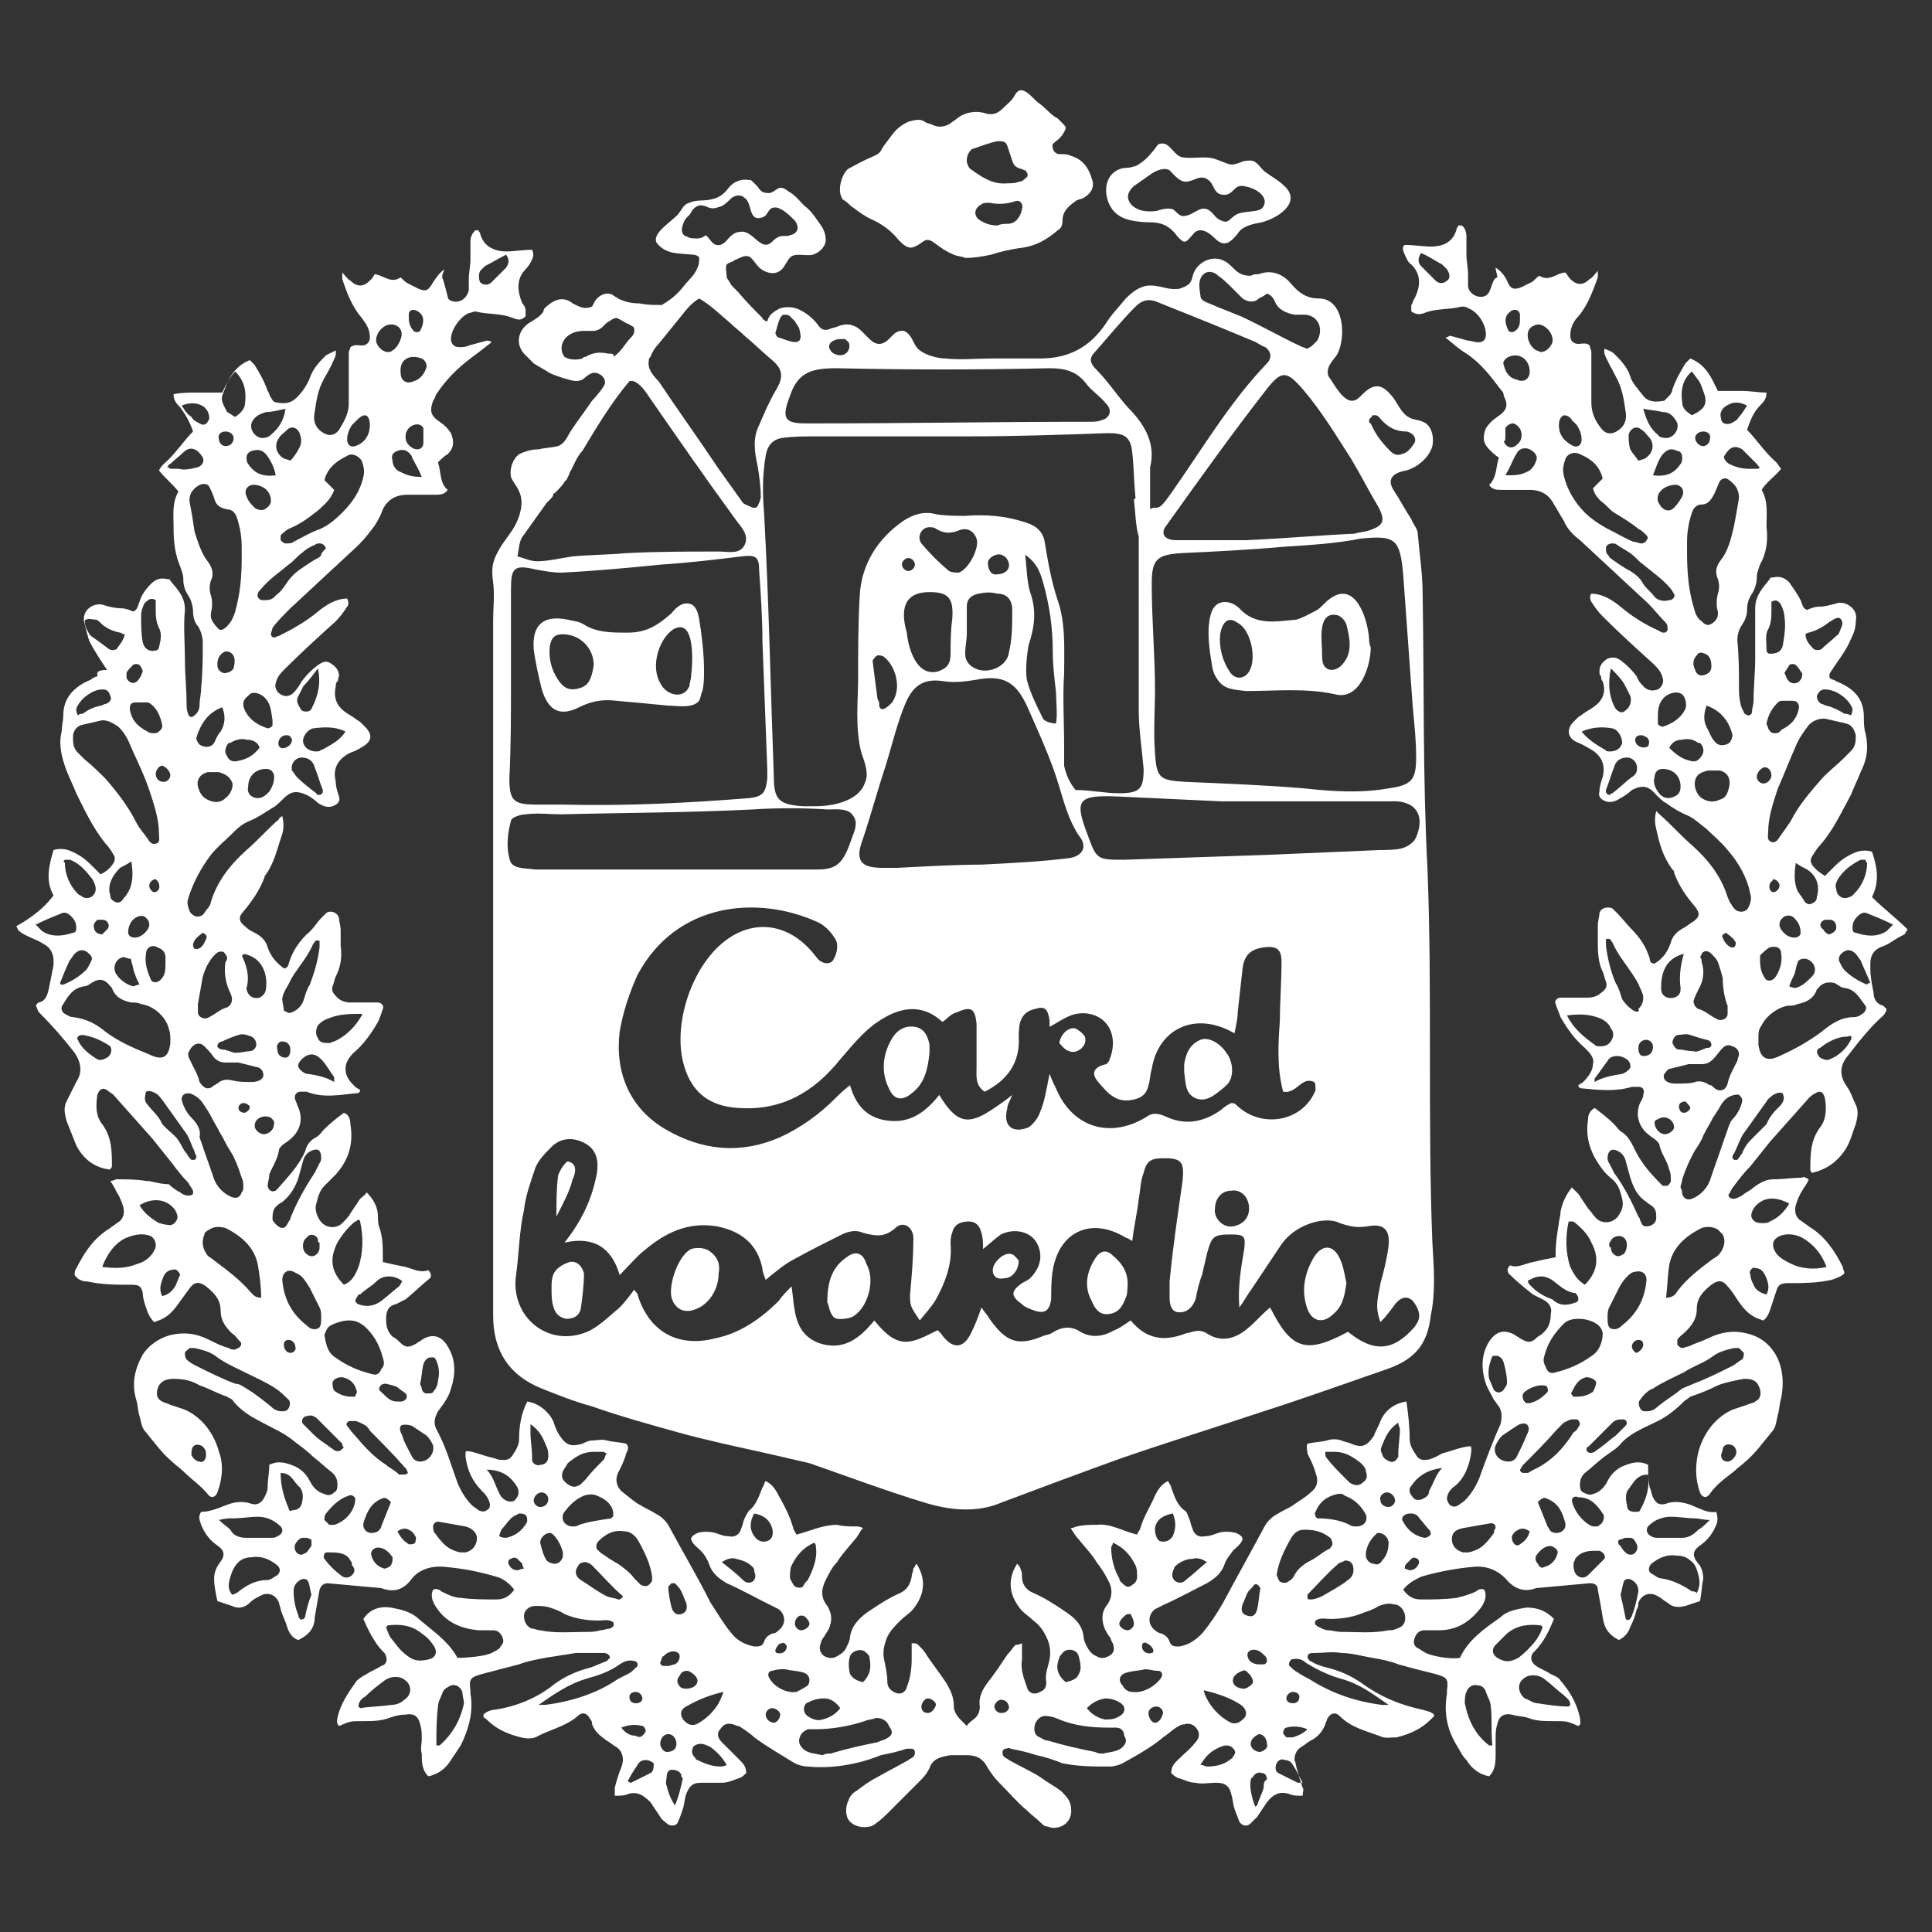 <?xml version="1.0" encoding="UTF-8"?> <svg xmlns="http://www.w3.org/2000/svg" xmlns:xlink="http://www.w3.org/1999/xlink" version="1.1" id="Слой_1" x="0px" y="0px" viewBox="0 0 119.1 119.1" style="enable-background:new 0 0 119.1 119.1;" xml:space="preserve"><rect x="0" y="0" width="119.1" height="119.1" fill="#333333" stroke="none"/> <style type="text/css"> .st0{fill:#FFFFFF;} </style> <path class="st0" d="M115.4,55.3c0.5-1,0.3-1.9,0-2.8c-0.7-0.2-1.2,0.1-1.7,0.4c-0.3,0.2-0.5,0.4-0.8,0.7c-0.1,0.1-0.2,0.2-0.4,0.4 c-0.3-0.2-0.6-0.4-0.8-0.7c-0.1-0.2-0.1-0.3,0-0.5c0.2-0.3,0.3-0.5,0.5-0.7c0.8-0.9,1.3-2,1.9-3.1c0.2-0.5,0.4-0.9,0.6-1.4 c0.4-0.8,0.5-1.5,0.3-2.4c-0.1-0.3-0.1-0.7-0.1-1c0-1.2-0.7-1.8-1.7-2.2c-0.1-0.1-0.3-0.1-0.4-0.2c-0.1-0.3,0.1-0.4,0.2-0.6 c0.4-0.6,0.8-1.1,1.1-1.8c0.2-0.4,0.3-0.7,0.3-1.1c0.2-0.8-0.7-1.3-1.2-1.1c-0.4,0.1-0.7,0.2-1.1,0.2c-0.2,0-0.5,0.1-0.7,0.2 c-0.3-0.1-0.3-0.4-0.4-0.6c-0.2-0.4-0.5-0.8-0.7-1.1c-0.3-0.3-0.6-0.4-1-0.3c-0.1,0-0.2,0-0.2,0.1c-0.4,0.5-0.9,1-0.9,1.8 c0,1,0,2.1,0,3.1c0,0.9-0.1,1.7-0.1,2.6c0,0.2-0.1,0.5-0.1,0.7c0,0.1-0.1,0.2-0.2,0.2s-0.3-0.1-0.3-0.2c-0.1-0.2-0.2-0.4-0.2-0.5 c-0.1-0.4-0.1-0.7-0.1-1.1c0-0.9,0-1.8-0.1-2.8c0-0.4,0.1-0.7,0.3-1c0.2-0.3,0.3-0.6,0.3-0.9c0-0.4,0.1-0.7,0.3-1 c0.2-0.3,0.3-0.7,0.3-1s0.1-0.5,0.2-0.8c0.4-0.7,0.5-1.5,0.4-2.3v-0.1c0-0.8,0.1-1.5-0.3-2.2c0.3-0.5,0.8-0.8,1.2-1.3 c-0.1-0.1-0.2-0.3-0.3-0.4c-0.7-0.6-1.2-1.4-1.8-2c0.2-0.6,0.4-1.1,0.8-1.5c0.2-0.2,0.4-0.4,0.4-0.8c-0.5,0-1-0.1-1.5-0.1 s-0.9,0-1.5,0c-0.4-0.8-0.7-1.6-1.7-2c-0.1,0.1-0.2,0.2-0.3,0.3c-0.3,0.5-0.6,1-0.8,1.6c0,0.1-0.1,0.3-0.2,0.4s-0.2,0.2-0.3,0.3 c-0.5,0.1-1,0.1-1.3-0.3s-0.7-0.8-0.8-1.2c-0.2-0.6-0.6-1-1-1.4c-0.1-0.1-0.3-0.2-0.6-0.3c0,0.2,0,0.2,0,0.3c0.2,0.5,0.5,1,0.7,1.4 c0.4,0.7,0.5,1.4,0.6,2.1c0.1,0.5,0,0.9-0.4,1.2c-0.4,0.3-0.8,0.3-1.1-0.1c-0.4-0.5-0.6-1-0.6-1.6c0-0.8,0-1.6,0-2.4 c0-0.2,0-0.4,0-0.7c0-0.1-0.1-0.3-0.1-0.4c-0.2-0.2-0.5-0.1-0.7-0.1c-0.3,0-0.5-0.2-0.5-0.5c0-0.5,0.2-0.9,0.5-1.2 c0.6-0.7,0.9-1.6,1.2-2.4c0-0.1,0-0.2,0-0.4c-0.2,0.2-0.3,0.4-0.5,0.5c-0.4,0.4-0.8,0.4-1.2,0c-0.1-0.1-0.2-0.3-0.3-0.4 c-0.5,0-1,0.6-1.6,0.2c-0.2,0.1-0.3,0.3-0.5,0.4s-0.4,0.2-0.6,0.3c-0.5,0.2-0.7,0.1-0.9-0.4c-0.2-0.4-0.4-0.6-0.7-0.8 c0,0.2,0.1,0.4,0.1,0.6C92,17.2,92,17.6,91.8,18c-0.1,0.2-0.3,0.3-0.5,0.3c-0.4,0-0.8-0.3-0.8-0.7c0-0.2,0-0.4,0-0.7 c0-0.4-0.1-0.8-0.1-1.2c0-0.4,0-0.7,0-1.1c0-0.3-0.1-0.6-0.3-0.7c0,0-0.1,0-0.2,0c0,0.1-0.1,0.1-0.1,0.2c-0.2,0.8-0.8,1.1-1.6,1.1 c-0.5,0-1-0.1-1.6-0.1c-0.2,0.1-0.1,0.4,0,0.6c0.1,0.2,0.2,0.5,0.4,0.6c0.6,0.6,0.6,1.3,0.2,2.1c-0.1,0.1-0.1,0.3-0.2,0.4 c0,0.1,0,0.3,0,0.4c0.3,0.2,0.5,0.2,0.8,0.1c0.7-0.3,1.6-0.2,2.3-0.4c0.1,0,0.3,0,0.4,0.1c0.6,0.2,1.1,1,1.1,1.6 c0,0.4-0.2,0.5-0.5,0.5c-0.2,0-0.4-0.1-0.6-0.1c-0.4-0.1-0.7-0.2-1.1-0.3c-0.1,0-0.1,0.1-0.3,0.1c0.5,0.4,0.8,0.7,1.3,1 c0.9,0.6,1.5,1.4,2.1,2.2c0.1,0.1,0.2,0.2,0.2,0.4c0.3,0.6,0.2,0.9-0.4,1.3c-0.3,0.2-0.5,0.4-0.7,0.7c-0.2,0.5-0.2,0.9,0.2,1.3 c0.2,0.2,0.4,0.4,0.6,0.5c-0.2,0.6-0.1,1.2-0.6,1.7c0.2,0.3,0.5,0.3,0.8,0.3c0.6,0,1.1,0,1.7,0c0.7,0,1.2,0.3,1.5,0.9 c0.2,0.3,0.4,0.7,0.6,1c0.2,0.5,0.6,0.9,1,1.2c1.4,1.3,2.8,2.6,4.2,3.9c0.4,0.4,0.7,0.8,1.1,1.2c0.1,0.1,0.1,0.3,0.1,0.4 c0,0.1-0.1,0.2-0.2,0.2s-0.2,0-0.3-0.1c-0.9-0.4-1.7-0.9-2.4-1.5c-0.5-0.4-1.1-0.8-1.8-0.8c-0.1,0.1-0.1,0.3,0,0.5 c0.2,0.3,0.4,0.6,0.7,0.9c1,1,2.1,2,3.1,2.9c0.3,0.3,0.5,0.5,0.6,0.9c0.1,0.3-0.1,0.6-0.3,0.7c-0.3,0.1-0.5,0.1-0.8-0.1 c-0.2-0.2-0.4-0.4-0.5-0.7c-0.3-0.4-0.6-0.7-1-1c-0.3-0.2-0.5-0.2-0.8-0.1c-0.3,0.2-0.5,0.4-0.5,0.8c0,0.1,0,0.2,0.1,0.3 c0,0.1,0,0.2,0.1,0.3c0.3,0.9-0.2,1.4-0.9,1.8c-0.2,0.1-0.4,0.3-0.6,0.4c-0.1,0.1-0.2,0.2-0.3,0.3c-0.4,0.4-0.4,0.9,0.1,1.2 c0.2,0.1,0.5,0.2,0.8,0.4c0.8,0.4,1.1,1,0.9,1.8c-0.1,0.3-0.2,0.6-0.2,0.9c-0.1,0.3,0.1,0.5,0.4,0.6s0.6,0,0.9-0.2 c0.2-0.1,0.5-0.3,0.7-0.5c0.6-0.3,1-0.3,1.5,0.3c0.2,0.2,0.4,0.4,0.6,0.5c0.4,0.3,0.9,0.6,1.4,0.8c0.4,0.2,0.7,0.5,1.1,0.8 c0.4,0.4,0.9,0.8,1.3,1.3c0.7,0.8,1.2,1.7,1.4,2.7c0.1,0.3,0,0.6-0.1,0.8c-0.1,0.3-0.5,0.4-0.8,0.2c-0.1-0.1-0.2-0.2-0.3-0.4 c-0.1-0.1-0.1-0.2-0.2-0.4c-0.4-1.3-1.2-2.3-2.2-3.2c-0.7-0.6-1.3-1.3-2-1.9c-0.1-0.1-0.1-0.1-0.2-0.2c-0.1,0.4-0.1,0.7,0,1.1 c0.2,0.9,0.4,1.7,1,2.5c0.1,0.1,0.1,0.1,0.1,0.2c0.3,0.8,0.7,1.4,1.3,2.1c0.3,0.4,0.3,0.6-0.1,0.9c-0.2,0.1-0.4,0.3-0.6,0.4 c-0.4,0.2-0.7,0.5-0.8,0.9c-0.2,0.6-0.5,1-1,1.3c-0.2,0-0.3-0.1-0.3-0.3c-0.2-0.7-0.6-1.3-1.1-1.8c-0.3-0.3-0.6-0.7-0.9-1 c-0.1-0.1-0.2-0.2-0.3-0.3c-0.2-0.1-0.7-0.1-0.8,0.3c0,0.2-0.1,0.5-0.1,0.7c0,0.3,0,0.7,0,1c0,0.6,0,1.3,0.3,1.9 c0.1,0.2,0.1,0.4,0.2,0.6c0.1,0.3,0,0.5-0.3,0.7c-0.2,0.2-0.5,0.3-0.8,0.3c-0.6,0-1.1,0-1.7,0c-0.2,0-0.4,0.2-0.3,0.4 c0.1,0.3,0.2,0.5,0.3,0.8c0.4,0.7,0.9,1.4,1.5,1.9c0.3,0.3,0.6,0.6,0.5,1c0,0.4-0.3,0.8-0.6,1.1c-0.1,0.1-0.2,0.1-0.3,0.2 c0,0.2,0.2,0.2,0.3,0.2c1,0.1,2,0.2,3-0.1c0.1,0,0.3,0,0.4,0c0.3,0,0.4,0.2,0.3,0.5c0,0.2-0.1,0.3-0.2,0.5c-0.3,0.7-0.1,1.5,0.6,2 c0.1,0.1,0.3,0.2,0.4,0.3c0.1,0.1,0.2,0.2,0.2,0.3c0.1,0.5,0.5,1,0.6,1.5c0.1,0.2,0.1,0.4,0.1,0.7c0,0.1-0.1,0.2-0.2,0.3 c-0.1,0-0.2,0-0.3,0l-0.1-0.1c-0.7-0.7-1.3-1.4-1.7-2.3c-0.2-0.4-0.4-0.7-0.7-0.9c-0.2-0.1-0.3-0.3-0.5-0.5c-0.4-0.4-0.8-0.7-1.2-1 c-0.3,0.2-0.4,0.4-0.4,0.7c-0.2,1.2,0.2,2.2,0.9,3.1c0.2,0.3,0.5,0.5,0.7,0.7c0.3,0.3,0.4,0.7,0.5,1.1s0,0.7-0.2,1 c-0.3,0.5-1,0.6-1.4,0.2c-0.2-0.2-0.3-0.4-0.5-0.6c-0.2-0.3-0.4-0.6-0.6-0.9c-0.1-0.1-0.3-0.3-0.4-0.4c-0.4,0.5-0.6,1-0.7,1.5 c0,0.3-0.1,0.5-0.1,0.7c-0.1,0.6-0.2,1.2-0.2,1.8c0,0.1,0,0.2,0,0.3c-0.5,0.1-1,0.2-1.4,0.3c-0.5,0.1-1,0.4-1.4,0.2 c-0.2,0.2-0.2,0.3-0.1,0.5c0.5,0.5,1,0.9,1.5,1.3c0.2,0.1,0.4,0.2,0.6,0.3c0.4,0.2,0.6,0.5,0.5,0.9c0,0.4-0.1,0.8-0.4,1.1 c-0.1,0.1-0.2,0.2-0.4,0.3c-0.4,0.4-0.6,0.4-1.1,0.1c-0.1-0.1-0.2-0.1-0.3-0.2c-0.7-0.4-1.2-0.2-1.6,0.4c-0.5,0.8-0.5,1.7-0.2,2.6 c0.1,0.3,0.3,0.6,0.5,1c0.1,0.1,0.2,0.3,0.3,0.4c0.2,0.3,0.2,0.7,0.1,1.1c-0.5,1.1-0.9,2.2-1.3,3.3c-0.2,0.5-0.5,1-0.9,1.4 c-0.1,0.1-0.3,0.2-0.4,0.3c-0.2,0.1-0.3,0.1-0.5,0c-0.1-0.1-0.2-0.3-0.2-0.4c0-0.3,0.2-0.6,0.5-0.8c0.6-0.5,0.9-1.3,1-2.1 c0-0.1,0-0.2,0-0.2s0,0,0-0.1c-0.1-0.1-0.3,0-0.4,0c-0.5,0.1-1,0.3-1.4,0.4C88.2,90,88,90,87.8,90s-0.4-0.1-0.5-0.3 c-0.2-0.3-0.4-0.6-0.4-1c0-0.8-0.1-1.6-0.2-2.3c-0.7,0.1-1.3,0.5-1.6,1.2c-0.1,0.3-0.3,0.6-0.4,0.9c-0.4,0.6-0.7,0.8-1.4,0.5 c-0.2-0.1-0.4-0.1-0.6-0.2c-0.3-0.1-0.6-0.1-0.9,0c-0.4,0.1-0.8,0.1-1.2,0.2c-0.1,0.2,0,0.4,0,0.6c0.2,0.4,0.4,0.8,0.5,1.2 c0.2,0.5,0.1,0.9-0.3,1.2c-0.3,0.3-0.7,0.5-1.1,0.8c-0.3,0.2-0.6,0.3-0.9,0.5c-0.4,0.2-0.7,0.5-0.9,0.9c-0.8,1.5-1.7,3.1-2.5,4.6 c-0.4,0.7-0.8,1.3-1.3,1.9c-0.4,0.4-0.8,0.7-1.4,0.8c-0.3,0-0.5,0-0.6-0.3s-0.3-0.4-0.5-0.5c-0.1,0-0.3-0.1-0.4-0.2 c-0.5-0.4-0.4-1,0-1.3c0.2-0.1,0.4-0.2,0.6-0.3c0.9-0.4,1.8-0.9,2.6-1.3c0.5-0.3,0.9-0.6,1.1-1.2c0.1-0.3,0.3-0.5,0.5-0.8 c0.2-0.2,0.5-0.4,0.6-0.7c0-0.2-0.2-0.3-0.4-0.4c-0.4-0.1-0.8-0.1-1.1,0c-0.3,0.1-0.5,0.2-0.8,0.2c-0.4,0.1-0.7-0.1-0.8-0.5 c-0.1-0.2-0.1-0.4-0.2-0.6s-0.1-0.4-0.3-0.5c-0.5-0.4-0.6-0.9-0.8-1.4c0-0.1-0.1-0.2-0.2-0.4c-0.4,0.2-0.6,0.5-0.8,0.9 c-0.3,0.7-0.7,1.3-0.9,2c0,0.1-0.2,0.3-0.2,0.4c-0.9-0.2-1.6-0.7-2.5-0.6c-0.4,0-0.8,0-1.2,0.1c-0.1,0-0.2,0.1-0.4,0.1 c0.2,0.3,0.3,0.5,0.5,0.7c0.4,0.5,0.8,0.9,1.1,1.4c0.3,0.4,0.5,0.7,0.7,1.1c0.3,0.5,0.3,1.1-0.1,1.6c-0.3,0.4-0.3,0.9-0.1,1.4 c0.1,0.2,0.2,0.4,0.3,0.5c0.1,0.1,0.1,0.3,0.2,0.4c0.1,0.3,0.1,0.5-0.1,0.7c-0.3,0.2-0.6,0.3-0.9,0.1c-0.3-0.1-0.5-0.4-0.6-0.6 s-0.2-0.4-0.2-0.6c-0.1-0.8-0.6-1.2-1.2-1.6s-1.2-0.8-1.9-1.1c-0.5-0.2-0.7-0.6-0.7-1c0-0.2,0-0.3-0.1-0.5c0-0.1-0.1-0.2-0.2-0.3 c-0.7,1.1-0.4,2.1,0.3,2.9c0.2,0.2,0.5,0.4,0.7,0.6c0.4,0.3,0.6,0.6,0.8,1c0.2,0.4,0.3,0.9,0.2,1.4c-0.1,0.5-0.3,0.9-0.2,1.4 c0,0.3-0.1,0.5-0.4,0.6c-0.3,0.2-0.7,0.1-0.8-0.3c-0.2-0.6-0.4-1.1-0.3-1.7c0-0.3,0-0.6,0-1c-0.2,0.1-0.3,0.1-0.4,0.1 c-0.2,0.2-0.3,0.4-0.5,0.6c-0.4,0.6-0.8,1.2-1.2,1.7c-0.3,0.4-0.6,0.9-0.5,1.5c0,0.3-0.1,0.6-0.4,0.8c-0.1,0.1-0.3,0.2-0.4,0.4 c-0.1-0.1-0.3-0.3-0.4-0.4c-0.2-0.2-0.4-0.5-0.4-0.8c0-0.6-0.2-1-0.5-1.5c-0.4-0.6-0.8-1.1-1.2-1.7c-0.1-0.2-0.3-0.4-0.5-0.6 c-0.1-0.1-0.2-0.1-0.4-0.1c0,0.4,0,0.7,0,1c0,0.6-0.1,1.2-0.3,1.7c-0.1,0.4-0.5,0.5-0.8,0.3c-0.2-0.1-0.4-0.3-0.4-0.6 c0-0.5-0.1-0.9-0.2-1.4c-0.1-0.5,0-0.9,0.2-1.4c0.2-0.4,0.5-0.7,0.8-1c0.2-0.2,0.5-0.4,0.7-0.6c0.7-0.8,1-1.8,0.3-2.9 c-0.1,0.1-0.1,0.2-0.2,0.3c0,0.2-0.1,0.3-0.1,0.5c-0.1,0.5-0.3,0.8-0.7,1c-0.7,0.3-1.3,0.7-1.9,1.1c-0.6,0.4-1.1,0.9-1.2,1.6 c0,0.2-0.1,0.4-0.2,0.6c-0.1,0.3-0.4,0.5-0.6,0.6c-0.3,0.2-0.7,0.1-0.9-0.1s-0.2-0.5-0.1-0.7c0-0.1,0.1-0.3,0.2-0.4 c0.1-0.2,0.2-0.3,0.3-0.5c0.2-0.5,0.2-0.9-0.1-1.4c-0.4-0.5-0.4-1-0.1-1.6c0.2-0.4,0.4-0.8,0.7-1.1c0.3-0.5,0.7-0.9,1.1-1.4 c0.2-0.2,0.3-0.5,0.5-0.7c-0.2-0.1-0.3-0.1-0.4-0.1c-0.4,0-0.8,0-1.2-0.1c-0.9,0-1.7,0.4-2.5,0.6c-0.1-0.2-0.2-0.3-0.2-0.4 c-0.2-0.7-0.5-1.3-0.9-2c-0.2-0.4-0.4-0.7-0.8-0.9c-0.1,0.1-0.1,0.3-0.2,0.4c-0.2,0.5-0.4,1.1-0.8,1.4c-0.1,0.1-0.2,0.3-0.3,0.5 s-0.1,0.4-0.2,0.6c-0.1,0.4-0.4,0.6-0.8,0.5c-0.3,0-0.5-0.1-0.8-0.2c-0.4-0.1-0.8-0.1-1.1,0c-0.2,0.1-0.4,0.2-0.4,0.4 c0.1,0.3,0.4,0.5,0.6,0.7c0.2,0.2,0.4,0.5,0.5,0.8c0.2,0.6,0.6,0.9,1.1,1.2c0.9,0.4,1.8,0.9,2.6,1.3c0.2,0.1,0.4,0.2,0.6,0.3 c0.4,0.3,0.5,0.9,0,1.3c-0.1,0.1-0.2,0.2-0.4,0.2c-0.2,0.1-0.4,0.2-0.5,0.5s-0.3,0.3-0.6,0.3c-0.5-0.1-1-0.3-1.4-0.8 c-0.5-0.6-0.9-1.3-1.3-1.9c-0.8-1.6-1.7-3.1-2.5-4.6c-0.2-0.4-0.5-0.7-0.9-0.9c-0.3-0.2-0.6-0.3-0.9-0.5c-0.4-0.2-0.7-0.5-1.1-0.8 c-0.4-0.3-0.5-0.8-0.3-1.2c0.2-0.4,0.4-0.8,0.5-1.2c0.1-0.2,0.2-0.4,0-0.6c-0.4-0.1-0.8-0.1-1.2-0.2c-0.3-0.1-0.6,0-0.9,0 c-0.2,0-0.4,0.1-0.6,0.2c-0.7,0.2-1,0.1-1.4-0.5c-0.2-0.3-0.3-0.6-0.4-0.9c-0.3-0.6-0.9-1.1-1.6-1.2C32.1,87.2,32,88,32,88.7 c0,0.4-0.2,0.7-0.4,1c-0.1,0.2-0.3,0.3-0.5,0.3s-0.4,0-0.6-0.1c-0.5-0.1-1-0.3-1.4-0.4c-0.1,0-0.3-0.1-0.4,0c0,0,0,0,0,0.1 s0,0.2,0,0.2c0.1,0.8,0.4,1.5,1,2.1c0.2,0.2,0.4,0.4,0.5,0.8c0,0.2,0,0.3-0.2,0.4c-0.1,0.1-0.3,0.1-0.5,0c-0.1-0.1-0.3-0.2-0.4-0.3 c-0.4-0.4-0.7-0.9-0.9-1.4c-0.4-1.1-0.7-2.2-1.3-3.3c-0.2-0.4-0.1-0.7,0.1-1.1c0.1-0.1,0.2-0.3,0.3-0.4c0.2-0.3,0.4-0.6,0.5-1 c0.3-0.9,0.3-1.8-0.2-2.6c-0.4-0.7-1-0.8-1.6-0.4c-0.1,0.1-0.2,0.1-0.3,0.2c-0.5,0.3-0.7,0.3-1.1-0.1c-0.1-0.1-0.2-0.2-0.4-0.3 c-0.3-0.3-0.4-0.6-0.4-1.1c0-0.4,0.1-0.8,0.6-0.9c0.2-0.1,0.4-0.2,0.6-0.3c0.5-0.4,1-0.9,1.5-1.3c0.1-0.1,0.1-0.3-0.1-0.5 c-0.5,0.2-1-0.1-1.4-0.2c-0.5-0.1-1-0.2-1.4-0.3c0-0.1,0-0.2,0-0.3c0-0.6,0-1.2-0.2-1.8c-0.1-0.2-0.1-0.5-0.1-0.7 c0-0.6-0.3-1.1-0.7-1.5c-0.1,0.2-0.3,0.3-0.4,0.4c-0.2,0.3-0.4,0.6-0.6,0.9c-0.1,0.2-0.3,0.4-0.5,0.6c-0.4,0.4-1.1,0.3-1.4-0.2 c-0.2-0.3-0.3-0.7-0.2-1c0.1-0.4,0.2-0.8,0.5-1.1c0.2-0.2,0.5-0.5,0.7-0.7c0.8-0.9,1.1-1.9,0.9-3.1c0-0.3-0.1-0.6-0.4-0.7 c-0.4,0.3-0.8,0.6-1.2,1c-0.2,0.2-0.3,0.4-0.5,0.5c-0.4,0.2-0.6,0.5-0.7,0.9c-0.4,0.9-1.1,1.6-1.7,2.3L17,73.4c-0.1,0-0.2,0.1-0.3,0 c-0.1,0-0.2-0.2-0.2-0.3c0-0.2,0.1-0.4,0.1-0.7c0.2-0.5,0.5-0.9,0.6-1.5c0-0.1,0.1-0.2,0.2-0.3c0.1-0.1,0.3-0.2,0.4-0.3 c0.7-0.5,0.9-1.3,0.6-2c-0.1-0.2-0.1-0.3-0.2-0.5c-0.1-0.3,0.1-0.5,0.3-0.5c0.1,0,0.3,0,0.4,0c1,0.4,2,0.2,3,0.1 c0.1,0,0.3,0,0.3-0.2c-0.1-0.1-0.2-0.1-0.3-0.2c-0.3-0.3-0.6-0.6-0.6-1.1c0-0.4,0.2-0.7,0.5-1c0.6-0.5,1.1-1.2,1.5-1.9 c0.1-0.2,0.2-0.5,0.3-0.8c0.1-0.2-0.1-0.4-0.3-0.4c-0.6,0-1.1,0-1.7,0c-0.3,0-0.6-0.1-0.8-0.3c-0.2-0.2-0.4-0.4-0.3-0.7 c0.1-0.2,0.1-0.4,0.2-0.6c0.3-0.6,0.4-1.2,0.3-1.9c0-0.3,0-0.7,0-1c0-0.2-0.1-0.5-0.1-0.7c-0.1-0.4-0.6-0.5-0.8-0.3 c-0.1,0.1-0.2,0.2-0.3,0.3c-0.3,0.3-0.5,0.7-0.9,1c-0.5,0.5-0.9,1.1-1.1,1.8c0,0.1-0.1,0.3-0.3,0.3c-0.4-0.3-0.8-0.7-1-1.3 c-0.1-0.4-0.4-0.7-0.8-0.9c-0.2-0.1-0.4-0.2-0.6-0.4c-0.4-0.3-0.4-0.6-0.1-0.9c0.5-0.6,1-1.3,1.3-2.1c0-0.1,0.1-0.2,0.1-0.2 c0.5-0.7,0.7-1.6,1-2.5c0.1-0.3,0.1-0.7,0-1.1c-0.1,0.1-0.2,0.1-0.2,0.2c-0.7,0.6-1.3,1.3-2,1.9c-1,0.9-1.8,1.9-2.2,3.2 c0,0.1-0.1,0.3-0.2,0.4c-0.1,0.1-0.2,0.3-0.3,0.4c-0.3,0.2-0.6,0.1-0.8-0.2c-0.1-0.3-0.2-0.5-0.1-0.8c0.3-1,0.8-1.9,1.4-2.7 c0.4-0.5,0.9-0.9,1.3-1.3c0.3-0.3,0.6-0.6,1.1-0.8s0.9-0.5,1.4-0.8c0.2-0.1,0.4-0.3,0.6-0.5c0.5-0.5,0.8-0.6,1.5-0.3 c0.2,0.1,0.5,0.3,0.7,0.5c0.3,0.2,0.6,0.3,0.9,0.2s0.5-0.3,0.4-0.6s-0.2-0.6-0.2-0.9c-0.2-0.8,0.1-1.4,0.9-1.8 c0.3-0.1,0.5-0.2,0.8-0.4c0.5-0.3,0.6-0.7,0.1-1.2c-0.1-0.1-0.2-0.2-0.3-0.3c-0.2-0.1-0.4-0.3-0.6-0.4c-0.7-0.4-1.1-0.9-0.9-1.8 c0-0.1,0-0.2,0.1-0.3s0-0.2,0.1-0.3c0-0.4-0.2-0.6-0.5-0.8s-0.5-0.1-0.8,0.1c-0.4,0.3-0.7,0.6-1,1c-0.1,0.2-0.3,0.5-0.5,0.7 s-0.5,0.3-0.8,0.1c-0.2-0.1-0.4-0.4-0.3-0.7c0.1-0.4,0.3-0.6,0.6-0.9c1-1,2.1-2,3.1-2.9c0.3-0.3,0.5-0.6,0.7-0.9 c0.1-0.1,0.1-0.3,0-0.5c-0.7,0-1.3,0.4-1.8,0.8c-0.7,0.6-1.6,1.1-2.4,1.5c-0.1,0-0.2,0.1-0.3,0.1c-0.1,0-0.2-0.1-0.2-0.2 c0-0.1,0.1-0.3,0.1-0.4c0.3-0.4,0.7-0.8,1.1-1.2c1.4-1.3,2.8-2.6,4.2-3.9c0.4-0.4,0.7-0.8,1-1.2c0.2-0.3,0.4-0.7,0.5-1 c0.3-0.6,0.8-0.9,1.5-0.9c0.6,0,1.1,0,1.7,0c0.3,0,0.6,0,0.8-0.3c-0.5-0.4-0.4-1.1-0.6-1.7c0.2-0.2,0.4-0.4,0.6-0.5 c0.4-0.4,0.4-0.8,0.2-1.3c-0.2-0.3-0.4-0.5-0.7-0.7c-0.6-0.4-0.6-0.7-0.4-1.3c0.1-0.1,0.1-0.2,0.2-0.4c0.6-0.9,1.3-1.6,2.1-2.2 c0.4-0.3,0.8-0.6,1.3-1C30.2,21,30.1,21,30,21c-0.4,0.1-0.7,0.2-1.1,0.3c-0.2,0.1-0.4,0.1-0.6,0.1c-0.3,0-0.5-0.2-0.5-0.5 c0-0.6,0.6-1.4,1.1-1.6c0.1,0,0.3-0.1,0.4-0.1c0.8,0.2,1.6,0.1,2.3,0.4c0.3,0.1,0.5,0.2,0.8-0.1c0-0.1,0-0.3,0-0.4s-0.1-0.3-0.2-0.4 c-0.3-0.7-0.4-1.5,0.2-2.1c0.2-0.2,0.3-0.4,0.4-0.6c0.1-0.2,0.1-0.4,0-0.6c-0.6,0-1.1,0.1-1.6,0.1c-0.7,0-1.4-0.3-1.6-1.1 c0-0.1-0.1-0.1-0.1-0.2c-0.1,0-0.1,0-0.2,0c-0.2,0.2-0.3,0.4-0.3,0.7c0,0.4,0,0.7,0,1.1c0,0.4-0.1,0.8-0.1,1.2c0,0.2,0,0.5,0,0.7 c-0.1,0.4-0.4,0.7-0.8,0.7c-0.2,0-0.5-0.1-0.5-0.3c-0.1-0.4-0.2-0.8-0.3-1.1c-0.1-0.1,0-0.4,0.1-0.6c-0.3,0.2-0.5,0.5-0.7,0.8 c-0.3,0.5-0.4,0.6-0.9,0.4c-0.2-0.1-0.4-0.2-0.6-0.3c-0.2-0.1-0.3-0.2-0.5-0.4c-0.6,0.4-1-0.1-1.6-0.2c-0.1,0.2-0.2,0.3-0.3,0.4 c-0.4,0.4-0.8,0.4-1.2,0c-0.2-0.1-0.3-0.3-0.5-0.5c0,0.2,0,0.3,0,0.4c0.3,0.9,0.6,1.7,1.2,2.4c0.3,0.4,0.5,0.7,0.5,1.2 c0,0.3-0.2,0.5-0.5,0.5c-0.2,0-0.4-0.1-0.7,0.1c0,0.1-0.1,0.2-0.1,0.4c0,0.2,0,0.4,0,0.7c0,0.8,0,1.6,0,2.4c0,0.6-0.3,1.1-0.6,1.6 c-0.3,0.4-0.7,0.4-1.1,0.1s-0.5-0.7-0.4-1.2c0.1-0.7,0.2-1.4,0.6-2.1c0.3-0.5,0.5-0.9,0.7-1.4c0-0.1,0-0.1,0-0.3 c-0.2,0.1-0.4,0.2-0.6,0.3c-0.4,0.4-0.8,0.8-1,1.4c-0.2,0.5-0.5,0.9-0.8,1.2c-0.4,0.4-0.8,0.4-1.3,0.3c-0.1,0-0.2-0.1-0.3-0.3 c-0.1-0.1-0.1-0.3-0.2-0.4c-0.2-0.6-0.5-1.1-0.8-1.6c-0.1-0.1-0.2-0.2-0.3-0.3c-1,0.4-1.3,1.2-1.7,2c-0.5,0-1,0-1.5,0s-1,0-1.5,0.1 c0,0.4,0.2,0.6,0.4,0.8c0.3,0.4,0.6,0.9,0.8,1.5c-0.6,0.6-1.1,1.4-1.8,2C10,28.7,9.9,28.8,9.8,29c0.4,0.5,0.8,0.8,1.2,1.3 c-0.4,0.7-0.3,1.4-0.3,2.2v0.1c0,0.8,0.1,1.6,0.4,2.3c0.1,0.3,0.2,0.5,0.2,0.8c0,0.4,0.1,0.7,0.3,1s0.3,0.7,0.3,1s0.1,0.7,0.3,0.9 c0.2,0.3,0.3,0.7,0.3,1c0,0.9,0,1.8-0.1,2.8c0,0.4-0.1,0.7-0.1,1.1c0,0.2-0.1,0.4-0.2,0.5c-0.1,0.1-0.2,0.2-0.3,0.2 s-0.2-0.1-0.2-0.2c-0.1-0.2-0.1-0.5-0.1-0.7c0-0.9-0.1-1.7-0.1-2.6c0-1-0.1-2.1,0-3.1c0-0.8-0.4-1.2-0.9-1.8c0-0.1-0.1-0.1-0.2-0.1 c-0.4-0.1-0.7,0-1,0.3s-0.6,0.7-0.7,1.1c-0.1,0.2-0.1,0.5-0.4,0.6c-0.2-0.1-0.5-0.2-0.7-0.2c-0.4,0-0.8-0.1-1.1-0.2 c-0.6-0.2-1.4,0.3-1.2,1.1c0.1,0.4,0.2,0.8,0.3,1.1c0.3,0.6,0.7,1.2,1.1,1.8c-0.7,0-0.6,0.2-0.6,0.4c-0.1,0-0.3,0.1-0.4,0.2 c-1,0.4-1.7,1.1-1.7,2.2c0,0.3-0.1,0.7-0.1,1c-0.2,0.8,0,1.6,0.3,2.4c0.2,0.5,0.4,0.9,0.6,1.4c0.5,1,1,2.1,1.8,3.1 c0.2,0.2,0.4,0.5,0.5,0.7c0.1,0.1,0.1,0.3,0,0.5c-0.2,0.3-0.4,0.5-0.8,0.7c-0.1-0.1-0.2-0.2-0.4-0.4C5.6,53.3,5.3,53,5,52.8 c-0.5-0.3-1-0.6-1.7-0.4c-0.3,1-0.5,1.9,0,2.8C2.7,56,1.9,56.6,1,57.1c0.1,0.1,0.1,0.3,0.2,0.3c0.2,0.2,0.5,0.3,0.7,0.4 s0.5,0.2,0.8,0.4c0.4,0.2,0.6,0.6,0.6,1c0,0.1,0,0.2,0,0.3C3.2,60,3.1,60.5,3,61c-0.1,0.4-0.2,0.7-0.6,0.8c-0.1,0-0.1,0.1-0.2,0.2 c0.1,0.1,0.1,0.3,0.2,0.4c0.8,0.8,1.5,1.6,2.2,2.5c0.4,0.6,0.5,1.2,0.1,1.8c-0.2,0.4-0.4,0.8-0.6,1.2c-0.2,0.4-0.1,0.8,0,1.2 c0.2,0.5,0.4,1,0.6,1.5c0.4,0.8,1.1,1.4,2.1,1.5c0-0.1,0.1-0.1,0.1-0.2c0-0.9,0-1.8-0.6-2.6c-0.4-0.5-0.4-1.1-0.3-1.8 c0.1-0.3,0.3-0.5,0.6-0.3c0.1,0.1,0.3,0.2,0.4,0.3c0.8,0.9,1.6,1.8,2.4,2.7c0.4,0.5,0.8,1,1.2,1.5c0.3,0.4,0.6,0.8,1,1.2 c0.1,0.2,0.2,0.3,0.3,0.5c0,0.1,0,0.2,0,0.2c-0.1,0.1-0.2,0.1-0.3,0.1c-0.2,0-0.4-0.1-0.5-0.2c-0.2-0.1-0.5-0.3-0.7-0.5 c-0.6,0-1-0.2-1.4-0.2c-0.6-0.1-1.2-0.1-1.8-0.1c-0.1,0-0.2,0.1-0.4,0.1c0.2,0.3,0.3,0.5,0.4,0.7c0.2,0.3,0.3,0.6,0.4,0.9 c0.1,0.4,0,0.8-0.4,1c-0.1,0.1-0.3,0.2-0.4,0.3c-1,0.6-1.6,1.5-2.1,2.5c-0.1,0.1-0.1,0.3-0.1,0.4C4.8,78.9,5.1,79,5.4,79 c0.9,0.2,1.8,0.2,2.7,0.2c0.5,0,0.6,0.1,0.7,0.5c0,0.3,0.1,0.6,0.2,0.9c0.1,0.3,0.2,0.6,0.5,0.9c0.1,0,0.2-0.1,0.3-0.1 c0.5-0.2,0.8-0.5,1.1-0.9s0.5-0.7,0.8-1.1s0.6-0.4,1-0.1c0.5,0.4,0.9,0.8,0.9,1.5c0,0.6,0.3,1,0.7,1.4c0.2,0.1,0.3,0.3,0.5,0.5 c0.1,0.1,0.1,0.2,0,0.3c0,0.1-0.2,0.1-0.3,0.2c-0.1,0-0.3,0-0.4-0.1c-0.4-0.1-0.8-0.3-1.2-0.5c-0.8-0.4-1.5-0.5-2.4-0.3 c-0.7,0.2-1.3,0.6-1.7,1.2c-0.5,0.9-0.7,1.8-0.4,2.8c0.1,0.3,0.1,0.7,0.2,1c0.1,0.3,0.1,0.7,0.4,1c0.5,0.6,1,1.3,1.6,1.8 c0.2,0.2,0.5,0.4,0.7,0.6c0.5,0.5,1.1,0.9,1.5,1.4c0.2,0.3,0.5,0.2,0.6-0.1c0.3-0.8,0.4-1.7,0.1-2.5c-0.3-1.1-1-2.1-2.1-2.6 c-0.3-0.1-0.6-0.2-0.9-0.3c-0.2-0.1-0.3-0.1-0.5-0.2c-0.4-0.2-0.4-0.6-0.2-1c0.2-0.3,0.5-0.4,0.9-0.4c0.6,0,1.1,0.1,1.6,0.4 c0.6,0.2,1.1,0.5,1.7,0.7c0.1,0.1,0.3,0.1,0.4,0.3c0.4,0.5,1,0.9,1.6,1.2c0.7,0.4,1.5,0.7,2.2,1.3c0.4,0.3,0.8,0.6,1.1,0.9 c0.4,0.3,0.8,0.7,1.2,1c0.2,0.2,0.3,0.4,0.3,0.7c0,0.2,0,0.4-0.2,0.5c-0.2,0.2-0.4,0.2-0.6,0.1c-0.4-0.1-0.7-0.4-0.9-0.8 c-0.2-0.4-0.5-0.7-0.9-0.9c-0.5-0.2-1-0.4-1.6-0.1c0,0.5-0.1,0.9-0.1,1.4c0,0.2-0.1,0.4-0.2,0.6c-0.2,0.4-0.5,0.5-0.8,0.4 c-0.6-0.2-1.1-0.1-1.6,0.1s-1,0.4-1.5,0.4c-0.2,0.3-0.1,0.5,0,0.8c0.2,0.5,0.5,0.9,0.9,1.2c0.6,0.4,0.6,0.7,0.2,1.2 c-0.2,0.3-0.3,0.6-0.3,0.9c0,0.5,0.1,0.9,0.2,1.4c0.3,0.1,0.6,0.2,0.9,0.3c0.4,0.2,0.8,0.1,1.1-0.2c0.2-0.2,0.4-0.3,0.6-0.4 c0.5-0.3,1-0.1,1.2,0.4c0,0.1,0.1,0.3,0.1,0.4c0.1,0.4,0.3,0.7,0.4,1.1c0.1,0.3,0.3,0.7,0.7,0.8c0.6-0.3,1-0.7,1-1.4 c0.1-0.6,0.2-1.1,0.3-1.7c0.1-0.3,0.3-0.4,0.5-0.4c1.1,0.1,2.2,0.2,3.3,0.3c0.8,0.3,1.4,0.1,1.9-0.6c0.5-0.6,1.3-0.8,2.1-0.7 c1.1,0.1,2.1,0.3,3.1,0.6c0.4,0.1,0.8,0.4,1.1,0.8c-0.3,0.4-0.6,0.6-1.1,0.6c-0.7,0-1.5,0-2.2-0.1c-0.4,0-0.8-0.2-1.2-0.4 c-0.1-0.1-0.3-0.2-0.5-0.1c-0.2,0.4,0,0.8,0.2,1.1c0.6,0.9,1.5,1.3,2.6,1.4c0.3,0,0.6,0,0.9,0s0.5,0.2,0.6,0.5s-0.1,0.4-0.2,0.6 c-0.1,0.1-0.3,0.2-0.5,0.3c-0.4,0.2-1.5,0.3-2.1,0.3c-0.6-1.1-1.6-1.7-2.5-2.5c-0.5-0.4-1.1-0.5-1.6-0.6c-0.7-0.1-1.3,0.1-1.7,0.7 c0.3,0.7,0.7,1.5,1.2,2c0,0,0,0,0.1,0.1c0.2,0.3,0.2,0.7-0.2,0.8c-0.3,0.2-0.6,0.3-0.9,0.5c-0.2,0.1-0.5,0.3-0.6,0.4 c-0.5,0.7-1,1.4-1.2,2.3c0,0.1-0.1,0.3,0.1,0.5c0.7-0.3,0.7-0.3,1.5-0.3c0.5,0,1.1,0,1.6-0.2c0.3-0.1,0.6-0.2,1-0.2 c0.5-0.1,0.8,0.1,0.9,0.6c0.1,0.3,0.1,0.6,0.1,0.9s-0.1,0.6,0,0.9c0,0.5,0,1,0.4,1.4c0.6-0.1,1.1-0.5,1.4-1c0.2-0.3,0.4-0.6,0.6-0.9 c0.5-1,0.8-2.1,0.6-3.2c0-0.1,0-0.2,0-0.2c-0.1-0.7,0-0.8,0.7-1c0.8-0.2,1.5-0.4,2.3-0.6c0.5-0.2,1.1-0.3,1.6-0.4 c0.6-0.1,1.3-0.2,1.9-0.3c0.6,0,1.1,0,1.7,0c0.2,0,0.4,0.1,0.4,0.3c-0.1,0.1-0.1,0.1-0.2,0.2c-0.3,0.1-0.7,0.3-1,0.4 c-0.8,0.2-1.5,0.5-2.2,1c-1.1,0.9-2.4,1.4-3.7,1.6c-0.2,0-0.5,0.1-0.7,0.3c0,0.1,0,0.1,0,0.1c0,0.1,0.1,0.1,0.2,0.2 c0.6,0.6,1.3,0.9,2.1,1.1c0.4,0.1,0.8,0.1,1.1-0.1c0.8-0.4,1.7-0.6,2.4-1.2c0.3-0.3,0.6-0.2,0.8,0.2c0.1,0.1,0.1,0.2,0.1,0.3 c0.2,0.5,0.5,0.7,0.9,1c0.2,0.1,0.4,0.3,0.6,0.4c0.3,0.2,0.4,0.5,0.4,0.8c0,0.2-0.1,0.5-0.2,0.7c-0.1,0.3-0.2,0.6-0.3,1 c0,0.1,0,0.3,0,0.5c0.3,0,0.6,0,0.8-0.1c0.6-0.2,1,0.1,1.4,0.5c0.2,0.3,0.4,0.6,0.6,0.9c0.1,0.2,0.3,0.3,0.4,0.4 c0.2,0.2,0.6,0.2,0.7-0.1c0.1-0.2,0.2-0.5,0.3-0.8s0.1-0.6,0.2-0.9c0.2-0.5,0.4-0.7,0.9-0.7c0.4,0,0.8,0,1.3,0 c0.4,0,0.8-0.2,1.1-0.3c0.1,0,0.3-0.2,0.4-0.3c0-0.4-0.2-0.6-0.4-0.8c-0.4-0.4-0.7-0.7-1.1-1.1c-0.3-0.3-0.3-0.6-0.1-0.8 c0.2-0.3,0.4-0.4,0.8-0.3c0.2,0.1,0.4,0.1,0.5,0.2c0.3,0.2,0.6,0.4,0.8,0.6c0.8,0.6,1.7,1.1,2.5,1.6c0.2,0.1,0.5,0.2,0.8,0.2 c1,0.1,2,0,2.9-0.2c0.5-0.1,1.1-0.3,1.6-0.5c0.5-0.1,1-0.2,1.6-0.4c0.1,0,0.2,0,0.3,0s0.2,0.1,0.2,0.2s0,0.2-0.1,0.3 c-0.1,0.1-0.2,0.1-0.3,0.2c-0.7,0.4-1.3,0.7-2,1.1c-0.4,0.2-0.8,0.5-1.2,0.8c-0.2,0.1-0.4,0.3-0.5,0.6c-0.2,0.4-0.2,1,0.1,1.3 s0.8,0.4,1.2,0.3c0.1,0,0.3-0.1,0.4-0.2c0.3-0.2,0.6-0.5,0.9-0.8c0.6-0.6,1.1-1.1,1.7-1.7c0.3-0.3,0.5-0.5,0.7-0.9 c0.2-0.6,0.7-0.7,1.3-0.8c0.1,0,0.3,0,0.5,0s0.3,0,0.5,0c0.6,0,1,0.2,1.3,0.8c0.2,0.3,0.4,0.6,0.7,0.9c0.6,0.6,1.1,1.2,1.7,1.7 c0.3,0.3,0.6,0.5,0.9,0.8c0.1,0.1,0.2,0.2,0.4,0.2c0.4,0.2,1,0,1.2-0.3c0.3-0.3,0.3-0.9,0.1-1.3c-0.1-0.2-0.3-0.4-0.5-0.6 c-0.4-0.3-0.8-0.5-1.2-0.8c-0.6-0.4-1.3-0.7-2-1.1c-0.1-0.1-0.2-0.1-0.3-0.2s-0.1-0.2-0.1-0.3c0-0.1,0.1-0.2,0.2-0.2 c0.1,0,0.2-0.1,0.3,0c0.5,0.1,1,0.2,1.6,0.4c0.5,0.1,1.1,0.3,1.6,0.5c1,0.2,1.9,0.2,2.9,0.2c0.3,0,0.6-0.1,0.8-0.2 c0.9-0.5,1.8-1,2.5-1.6c0.3-0.2,0.5-0.4,0.8-0.6c0.2-0.1,0.3-0.2,0.5-0.2c0.3-0.1,0.6,0,0.8,0.3c0.2,0.3,0.1,0.6-0.1,0.8 c-0.3,0.4-0.7,0.7-1.1,1.1c-0.2,0.2-0.4,0.4-0.4,0.8c0.1,0.1,0.2,0.2,0.4,0.3c0.4,0.1,0.7,0.3,1.1,0.3c0.4,0.1,0.8,0,1.3,0 s0.8,0.2,0.9,0.7c0.1,0.3,0.1,0.6,0.2,0.9s0.2,0.5,0.3,0.8c0.2,0.3,0.5,0.3,0.7,0.1c0.1-0.1,0.3-0.3,0.4-0.4 c0.2-0.3,0.4-0.6,0.6-0.9c0.4-0.5,0.8-0.7,1.4-0.5c0.2,0.1,0.5,0.1,0.8,0.1c0-0.2,0.1-0.4,0-0.5c-0.1-0.3-0.2-0.6-0.3-1 c-0.1-0.2-0.1-0.5-0.2-0.7c0-0.3,0.1-0.6,0.4-0.8c0.2-0.1,0.4-0.3,0.6-0.4c0.4-0.2,0.7-0.5,0.9-1c0-0.1,0.1-0.2,0.1-0.3 c0.2-0.4,0.5-0.5,0.8-0.2c0.7,0.7,1.6,0.9,2.4,1.2c0.4,0.2,0.7,0.1,1.1,0.1c0.8-0.2,1.5-0.5,2.1-1.1c0.1-0.1,0.1-0.1,0.2-0.2v-0.1 c-0.2-0.2-0.4-0.2-0.7-0.3c-1.4-0.3-2.6-0.8-3.7-1.6c-0.7-0.5-1.4-0.8-2.2-1c-0.4-0.1-0.7-0.2-1-0.4c-0.1,0-0.1-0.1-0.2-0.2 c0-0.3,0.2-0.3,0.4-0.3c0.6,0,1.1-0.1,1.7,0c0.6,0,1.3,0.2,1.9,0.3c0.6,0.1,1.1,0.2,1.6,0.4c0.7,0.2,1.5,0.4,2.3,0.6 c0.7,0.2,0.8,0.3,0.7,1c0,0.1,0,0.2,0,0.2c-0.2,1.2,0,2.2,0.6,3.2c0.2,0.3,0.3,0.6,0.6,0.9c0.3,0.5,0.8,0.9,1.4,1 c0.4-0.4,0.4-0.9,0.4-1.4c0-0.3,0-0.6,0-0.9s0-0.6,0.1-0.9c0.1-0.5,0.4-0.7,0.9-0.6c0.3,0.1,0.7,0.1,1,0.2c0.5,0.2,1,0.2,1.6,0.2 c0.8,0,0.8,0,1.5,0.3c0.2-0.1,0.1-0.3,0.1-0.5c-0.2-0.9-0.6-1.6-1.2-2.3c-0.1-0.2-0.4-0.3-0.6-0.4c-0.3-0.2-0.6-0.3-0.9-0.5 s-0.4-0.5-0.2-0.8c0,0,0,0,0.1-0.1c0.6-0.6,0.9-1.3,1.2-2c-0.5-0.5-1-0.7-1.7-0.7c-0.6,0.1-1.2,0.2-1.6,0.6c-1,0.7-2,1.4-2.5,2.5 c-0.6,0.1-1.7-0.1-2.1-0.3c-0.2-0.1-0.3-0.2-0.5-0.3c-0.2-0.1-0.3-0.3-0.2-0.6c0.1-0.3,0.3-0.5,0.6-0.5c0.3,0,0.6,0,0.9,0 c1.1,0,1.9-0.5,2.6-1.4c0.2-0.3,0.4-0.7,0.2-1.1c-0.2-0.1-0.4,0-0.5,0.1c-0.4,0.2-0.8,0.3-1.2,0.4c-0.7,0.1-1.5,0.1-2.2,0.1 c-0.5,0-0.8-0.2-1.1-0.6c0.3-0.4,0.7-0.6,1.1-0.8c1-0.3,2.1-0.5,3.1-0.6c0.8-0.1,1.5,0.1,2.1,0.7c0.5,0.6,1.1,0.9,1.9,0.6 c1.1-0.1,2.2-0.2,3.3-0.3c0.3,0,0.5,0.1,0.5,0.4c0.1,0.5,0.2,1.1,0.3,1.7c0.1,0.7,0.4,1.1,1,1.4c0.4-0.2,0.6-0.5,0.7-0.8 c0.2-0.4,0.3-0.7,0.4-1.1c0.1-0.1,0.1-0.3,0.1-0.4c0.2-0.5,0.7-0.7,1.2-0.4c0.2,0.1,0.4,0.3,0.6,0.4c0.3,0.3,0.7,0.3,1.1,0.2 c0.3-0.1,0.6-0.2,0.9-0.3c0.1-0.5,0.1-0.9,0.2-1.4c0-0.3-0.1-0.7-0.3-0.9c-0.4-0.5-0.4-0.8,0.2-1.2c0.4-0.3,0.7-0.7,0.9-1.2 c0.1-0.2,0.1-0.5,0-0.8c-0.5,0.1-1-0.2-1.5-0.4c-0.5-0.2-1.1-0.3-1.6-0.1c-0.4,0.1-0.6,0-0.8-0.4c-0.1-0.2-0.1-0.4-0.2-0.6 c-0.1-0.5-0.1-0.9-0.1-1.4c-0.6-0.3-1.1-0.1-1.6,0.1c-0.4,0.2-0.7,0.5-0.9,0.9c-0.2,0.4-0.5,0.7-0.9,0.8c-0.2,0.1-0.4,0-0.6-0.1 s-0.2-0.3-0.2-0.5c0-0.3,0.1-0.5,0.3-0.7c0.4-0.3,0.8-0.7,1.2-1c0.4-0.3,0.8-0.5,1.1-0.9c0.6-0.6,1.4-0.9,2.2-1.3 c0.6-0.3,1.1-0.7,1.6-1.2c0.1-0.1,0.3-0.2,0.4-0.3c0.6-0.2,1.1-0.4,1.7-0.7c0.5-0.2,1.1-0.3,1.6-0.4c0.3,0,0.7,0,0.9,0.4 c0.2,0.4,0.2,0.8-0.2,1c-0.1,0.1-0.3,0.1-0.5,0.2c-0.3,0.1-0.6,0.2-0.9,0.3c-1.1,0.5-1.8,1.5-2.1,2.6c-0.2,0.8-0.2,1.7,0.1,2.5 c0.1,0.3,0.4,0.4,0.6,0.1c0.4-0.6,1-1,1.5-1.4c0.2-0.2,0.5-0.4,0.7-0.6c0.6-0.5,1.1-1.2,1.6-1.8c0.3-0.3,0.3-0.7,0.4-1.1 c0.1-0.3,0.1-0.7,0.2-1c0.2-1,0.1-2-0.4-2.8c-0.4-0.6-0.9-1-1.7-1.2c-0.8-0.2-1.6-0.1-2.4,0.3c-0.4,0.2-0.8,0.3-1.2,0.5 c-0.1,0-0.3,0.1-0.4,0.1s-0.2-0.1-0.3-0.2c0-0.1,0-0.2,0-0.3c0.1-0.2,0.3-0.3,0.5-0.5c0.4-0.4,0.7-0.8,0.7-1.4 c0-0.7,0.4-1.1,0.9-1.5c0.4-0.3,0.7-0.3,1,0.1c0.3,0.3,0.5,0.7,0.8,1.1s0.6,0.7,1.1,0.9c0.1,0,0.2,0.1,0.3,0.1 c0.3-0.2,0.4-0.6,0.5-0.9s0.2-0.6,0.3-0.9c0.1-0.4,0.3-0.5,0.7-0.5c0.9,0,1.8,0,2.7-0.2c0.3-0.1,0.6-0.2,0.8-0.4 c0-0.1-0.1-0.3-0.1-0.4c-0.5-1-1.1-1.9-2.1-2.5c-0.1-0.1-0.3-0.2-0.4-0.3c-0.4-0.2-0.5-0.6-0.4-1c0.1-0.3,0.2-0.6,0.4-0.9 c0.1-0.2,0.3-0.4,0.4-0.7c-0.2-0.1-0.3-0.2-0.4-0.1c-0.6,0-1.2,0.1-1.8,0.1c-0.4,0-0.8,0.2-1.2,0.5c-0.2,0.2-0.5,0.3-0.7,0.5 c-0.2,0.1-0.4,0.2-0.5,0.2s-0.2,0-0.3-0.1c0,0-0.1-0.2,0-0.2c0.1-0.2,0.2-0.4,0.3-0.5c0.3-0.4,0.6-0.8,1-1.2c0.4-0.5,0.8-1,1.2-1.5 c0.8-0.9,1.6-1.8,2.4-2.7c0.1-0.1,0.2-0.2,0.4-0.3c0.3-0.2,0.5-0.1,0.6,0.3c0.1,0.6,0.1,1.3-0.3,1.8c-0.6,0.8-0.6,1.7-0.6,2.6 c0,0,0,0.1,0.1,0.2c0.9-0.2,1.6-0.7,2.1-1.5c0.3-0.5,0.4-1,0.6-1.5c0.1-0.4,0.2-0.8,0-1.2c-0.2-0.4-0.3-0.8-0.6-1.2 c-0.4-0.6-0.4-1.2,0.1-1.8c0.7-0.9,1.4-1.8,2.2-2.5c0.1-0.1,0.2-0.3,0.2-0.4c-0.1-0.1-0.2-0.2-0.2-0.2c-0.4-0.1-0.6-0.4-0.6-0.8 c-0.1-0.5-0.2-1-0.2-1.5c0-0.1,0-0.2,0-0.3c0-0.5,0.2-0.8,0.6-1c0.3-0.1,0.5-0.2,0.8-0.4s0.5-0.3,0.7-0.4c0.1-0.1,0.1-0.2,0.2-0.3 C116.9,56.6,116.1,56,115.4,55.3L115.4,55.3z M89.2,17.3c-0.2,0.2-0.5,0.2-0.7,0c-0.3-0.3-0.6-0.6-0.9-0.9c-0.2-0.2-0.2-0.5,0-0.8 c0.5,0.2,0.9,0.5,1.3,0.7c0.1,0.1,0.2,0.2,0.3,0.3C89.4,16.9,89.4,17.2,89.2,17.3z M93,19.3c0.1-0.1,0.2-0.2,0.4-0.2 c0.2,0,0.3,0.2,0.3,0.3c0,0.1,0,0.2,0,0.2c0,0.3,0,0.6-0.3,0.8c-0.1,0.1-0.3,0.1-0.4,0C92.8,20,92.7,19.6,93,19.3L93,19.3z M92.7,22.5c-0.1-0.2,0.1-0.4,0.3-0.5c0.7-0.3,1.3,0.2,1.3,0.9c0,0.5-0.4,0.7-0.8,0.5C93,23.3,92.8,22.9,92.7,22.5z M92.8,26.9 c0,0,0-0.1,0-0.3c0-0.1,0-0.1,0-0.2c0.1-0.2,0.3-0.3,0.5-0.3c0.3,0.1,0.5,0.4,0.5,0.7c0,0.3-0.1,0.5-0.4,0.7s-0.6,0-0.7-0.3 C92.8,27.2,92.8,27.1,92.8,26.9L92.8,26.9z M94.7,28.4c-0.1,0.3-0.3,0.6-0.6,0.7c-0.4,0.2-0.7,0.2-1.3,0.2c0.3-0.5,0.4-0.8,0.6-1.2 c0.1-0.1,0.1-0.2,0.2-0.3c0.2-0.2,0.5-0.2,0.7-0.1C94.7,27.9,94.8,28.2,94.7,28.4L94.7,28.4z M95.7,21.1c-0.1,0.3-0.4,0.6-0.7,0.6 c-0.1,0-0.2-0.1-0.3-0.1c-0.3-0.2-0.4-0.4-0.5-0.7c-0.1-0.5,0.1-0.8,0.6-0.9C95.3,20,95.8,20.6,95.7,21.1L95.7,21.1z M99.3,41.2 c0.4,0.4,0.7,0.7,0.9,1.1c0.1,0.2,0.2,0.4,0.3,0.6c0.1,0.3,0,0.7-0.3,0.9c-0.2,0.2-0.4,0.1-0.6-0.1C99.2,43,99.1,42.2,99.3,41.2 L99.3,41.2z M98.9,46.2c-0.5-0.3-1-0.6-1.4-1.1c0.7-0.3,1.3-0.3,1.9-0.2c0.4,0.1,0.6,0.6,0.6,0.9c-0.1,0.4-0.5,0.6-1,0.5 C99,46.2,98.9,46.2,98.9,46.2z M100.9,47.5c0,0.1-0.1,0.3-0.3,0.4c-0.4,0.3-0.8,0.7-1.2,1c-0.1,0-0.1,0.1-0.2,0.1S99,48.9,99,48.8 v-0.1c0.2-0.5,0.3-0.9,0.5-1.4c0.1-0.4,0.4-0.6,0.8-0.6C100.7,46.7,101,47.1,100.9,47.5L100.9,47.5z M101.6,46L101.6,46 c-0.3,0.2-0.8,0-0.8-0.4c0,0,0-0.1,0.1-0.2c0.1-0.1,0.4-0.1,0.5,0C101.7,45.5,101.7,45.8,101.6,46z M108.3,28.6 c0.1,0.1,0.1,0.2,0.2,0.2c-0.1,0.1-0.1,0.1-0.2,0.1c-0.2,0-0.3,0-0.5,0c-0.4,0-0.8-0.1-1.2-0.3c-0.2-0.1-0.4-0.4-0.3-0.5 c0.3-0.5,0.6-0.7,1.1-0.4C107.7,28,108,28.3,108.3,28.6L108.3,28.6z M106.3,25.1c0.4-0.3,0.8-0.4,1.4-0.1c-0.2,0.3-0.3,0.5-0.5,0.7 c-0.1,0.2-0.3,0.3-0.5,0.4c-0.3,0.1-0.6,0-0.6-0.3C106,25.5,106.1,25.3,106.3,25.1z M105.4,27.1c0,0.2-0.2,0.4-0.4,0.4 c-0.3,0-0.5-0.3-0.5-0.5s0.2-0.4,0.5-0.4S105.5,26.8,105.4,27.1z M104.3,22.9c0.2,0.3,0.4,0.5,0.5,0.7s0.2,0.5,0.3,0.8 c0.1,0.4,0,0.7-0.3,0.9c-0.1,0.1-0.3,0.2-0.5,0.3c-0.3-0.2-0.6-0.4-0.6-0.8C103.6,24.1,103.7,23.4,104.3,22.9L104.3,22.9z M103.7,30.6c-0.1,0.2-0.3,0.5-0.5,0.7s-0.4,0.2-0.6,0.1s-0.3-0.3-0.4-0.5c-0.1-0.5,0.3-0.9,0.9-1C103.6,29.8,103.9,30.2,103.7,30.6 L103.7,30.6z M103.7,28.2c0,0.1,0,0.3-0.1,0.4c-0.4,0.6-0.9,0.8-1.7,0.7c0.2-0.5,0.3-0.9,0.6-1.3c0.3-0.3,0.5-0.4,0.9-0.2 C103.6,27.8,103.7,28,103.7,28.2L103.7,28.2z M102.5,25.4c0.4,0,0.6,0.2,0.8,0.5c0.3,0.4,0,1-0.5,1.1c-0.2,0-0.5,0-0.6-0.2 c-0.5-0.4-0.7-0.9-0.9-1.6C101.8,25.3,102.1,25.3,102.5,25.4z M100.4,26.8c0.1-0.4,0.5-0.6,0.8-0.3c0.2,0.1,0.3,0.3,0.5,0.5 c0.3,0.4,0.2,0.9-0.2,1.2c-0.1,0.1-0.2,0.1-0.5,0.2c-0.2-0.3-0.4-0.5-0.5-0.7C100.4,27.4,100.4,27.1,100.4,26.8L100.4,26.8z M96.1,26.2c0-0.3,0.1-0.5,0.3-0.6c0.2,0,0.4,0.1,0.5,0.3c0.1,0.1,0.2,0.2,0.3,0.3c0.2,0.3,0.3,0.6,0.3,0.9s-0.2,0.5-0.5,0.4 C96.4,27.2,96.1,26.8,96.1,26.2L96.1,26.2z M96.4,29.3c-0.1-0.4,0-0.7,0.1-1s0.5-0.5,0.9-0.3c0.7,0.3,1.2,0.7,1.4,1.5 c-0.2,0.2-0.4,0.4-0.6,0.6c0.1,0.4,0.3,0.6,0.5,0.8c0.3,0.2,0.5,0.5,0.8,0.7c0.5,0.3,1,0.6,1.5,1c0.2,0.1,0.3,0.2,0.5,0.4 c0.1,0.1,0.1,0.2,0,0.3c0,0.1-0.2,0.2-0.3,0.2c-0.2,0-0.3-0.1-0.5-0.1c-0.5-0.2-1-0.5-1.4-0.7c-0.6-0.3-1.2-0.7-1.6-1.1 C97.1,31,96.6,30.2,96.4,29.3L96.4,29.3z M102,36.8c-0.2-0.3-0.5-0.5-0.7-0.8c-0.2-0.4-0.5-0.6-0.8-0.8c-0.4-0.2-0.8-0.5-1.1-0.7 c-0.1-0.1-0.2-0.1-0.2-0.2C99,34.1,99,34,99,33.8s0.2-0.3,0.4-0.3c0.1,0,0.2,0,0.3,0.1c0.3,0.2,0.5,0.3,0.8,0.5s0.5,0.5,0.8,0.7 c0.6,0.5,1.2,0.9,1.7,1.5c0.1,0.1,0.1,0.2,0.2,0.3c0.1,0.2-0.1,0.4-0.3,0.4C102.5,37.1,102.2,37,102,36.8L102,36.8z M102.7,42.9 c0.3-0.2,0.7-0.3,1-0.1c0.2,0.2,0.3,0.6,0.2,0.9c-0.3,0.6-0.8,0.9-1.4,1.1c-0.1,0-0.3-0.1-0.3-0.2c0-0.1,0-0.2,0-0.3 C102.2,43.8,102.2,43.3,102.7,42.9L102.7,42.9z M102.9,49.2c-0.3,0-0.5-0.1-0.7-0.4c-0.2-0.3-0.3-0.6-0.2-0.9c0-0.3,0.2-0.5,0.5-0.5 c0.6,0,1.1,0.4,1.1,1.1C103.6,48.9,103.4,49.1,102.9,49.2z M104.2,46.9c-0.5-0.1-0.9-0.4-1.3-0.8c0.2-0.4,0.5-0.5,0.8-0.5 c0.4-0.1,0.7,0,1,0.2c0,0,0,0,0.1,0c0.2,0.2,0.3,0.5,0.1,0.8C104.7,46.9,104.5,47,104.2,46.9L104.2,46.9z M104.6,40.4 c0.1-0.2,0.3-0.2,0.5-0.1c0.3,0.1,0.4,0.4,0.4,0.8c0,0.2-0.1,0.4-0.4,0.5s-0.5,0-0.6-0.3C104.3,40.9,104.4,40.6,104.6,40.4 L104.6,40.4z M106.6,48.5c-0.1,0.4-0.2,0.7-0.6,0.8c-0.4,0.2-0.8,0.1-1.1-0.1c-0.3-0.2-0.5-0.7-0.4-1.1c0.1-0.4,0.4-0.5,0.8-0.6 c0.1,0,0.2,0,0.3,0c0.1,0,0.3,0,0.4,0C106.5,47.6,106.7,48,106.6,48.5L106.6,48.5z M106.6,45.8c-0.3,0.2-0.7,0.2-0.9-0.1 c-0.2-0.2-0.3-0.5-0.4-0.7c-0.3-0.5-0.3-0.9-0.1-1.5c0.9,0.3,1.4,1,1.6,1.8C106.8,45.5,106.7,45.7,106.6,45.8z M106.1,34.5 c-0.3,0.4-0.4,0.7-0.2,1.2c0.1,0.3,0.1,0.6,0,0.9c-0.1,0.4-0.1,0.8,0,1.1c0,0.1,0,0.2,0,0.2c0,0.2-0.2,0.5-0.5,0.6 c-0.2,0.1-0.4-0.1-0.5-0.2c-0.3-0.2-0.4-0.5-0.5-0.9c-0.3-1-0.4-2.1-0.4-3.3c0-0.2,0-0.4,0-0.7c0-0.6,0.1-1.2,0.3-1.8 c0.1-0.3,0.3-0.5,0.6-0.5c0.4,0,0.6-0.3,0.8-0.7c0.1-0.2,0.2-0.5,0.3-0.7c0.1-0.2,0.4-0.3,0.6-0.1c0.4,0.3,0.6,0.6,0.6,1.1 c-0.1,0.6-0.2,1.2-0.3,1.7C106.7,33.3,106.5,34,106.1,34.5L106.1,34.5z M96.6,62.6C96.6,62.6,96.6,62.6,96.6,62.6 c0.7-0.1,1.4-0.1,2.1,0.2c0.2,0.1,0.5,0.3,0.6,0.6c0.2,0.2,0.2,0.5,0,0.8c-0.2,0.3-0.5,0.3-0.7,0.3c-0.1,0-0.2,0-0.3-0.1 C97.6,63.9,97,63.4,96.6,62.6L96.6,62.6z M100,66.2C100,66.2,99.9,66.2,100,66.2c-0.6,0.1-1.2,0.2-1.7,0.5c0-0.1,0-0.2,0-0.2 c0.3-0.4,0.5-0.7,0.8-1.1c0.1-0.2,0.3-0.3,0.6-0.3c0.3,0,0.8,0.2,0.8,0.6C100.6,65.8,100.3,66.1,100,66.2L100,66.2z M100.7,62.3 c-0.3-0.2-0.5-0.4-0.7-0.7c-0.1-0.3-0.2-0.7-0.4-1c-0.3-0.7-0.5-1.5-0.6-2.3c0-0.1,0-0.3,0-0.4c0.3-0.1,0.3,0.1,0.4,0.2 c0.3,0.7,0.8,1.3,1.2,1.9c0.2,0.3,0.4,0.6,0.5,0.9c0.1,0.2,0.2,0.4,0.2,0.6c0,0.3-0.1,0.5-0.3,0.7C101.1,62.4,100.9,62.4,100.7,62.3 L100.7,62.3z M101.3,65.1c-0.2,0-0.3-0.2-0.3-0.5s0.2-0.5,0.5-0.5c0.2,0,0.4,0.2,0.4,0.4C101.9,64.9,101.7,65.1,101.3,65.1z M73.5,96.1c0.3-0.1,0.6,0,0.9,0.2c-0.5,0.4-0.9,0.8-1.3,1.1c-0.2,0.2-0.4,0.2-0.6,0.1s-0.3-0.4-0.2-0.6c0-0.1,0.1-0.2,0.1-0.3 C72.7,96.3,73.1,96.1,73.5,96.1L73.5,96.1z M71.2,94.2c0.1-0.6,0.6-0.8,1.1-0.9c0.2,0.5,0.2,0.9,0,1.4c-0.2,0.3-0.5,0.4-0.8,0.3 C71.3,94.9,71.2,94.6,71.2,94.2L71.2,94.2z M46.4,97.5c-0.2,0.1-0.4,0.1-0.6-0.1c-0.4-0.4-0.8-0.7-1.3-1.1c0.3-0.2,0.6-0.3,0.9-0.2 c0.4,0.1,0.7,0.2,1,0.5c0.1,0.1,0.1,0.2,0.1,0.3C46.6,97.1,46.6,97.3,46.4,97.5L46.4,97.5z M47.3,95c-0.3,0.1-0.6,0-0.8-0.3 c-0.3-0.4-0.3-0.9,0-1.4c0.5,0.1,0.9,0.3,1.1,0.9C47.7,94.6,47.6,94.9,47.3,95L47.3,95z M20.6,66.7c-0.5-0.3-1-0.4-1.6-0.5h-0.1 c-0.3-0.1-0.6-0.4-0.5-0.6c0.1-0.3,0.5-0.6,0.8-0.6c0.2,0,0.4,0.1,0.6,0.3c0.3,0.3,0.5,0.7,0.8,1.1C20.6,66.5,20.6,66.6,20.6,66.7 L20.6,66.7z M20.2,62.8c0.7-0.3,1.4-0.3,2.1-0.3c0,0.1,0.1,0.1,0,0.1c-0.4,0.7-1,1.3-1.7,1.6c-0.1,0-0.2,0.1-0.3,0.1 c-0.3,0-0.6,0-0.7-0.3c-0.2-0.3-0.1-0.6,0-0.8C19.7,63.1,19.9,62.9,20.2,62.8L20.2,62.8z M17.4,61.6c0-0.2,0.1-0.4,0.2-0.6 c0.2-0.3,0.3-0.6,0.5-0.9c0.4-0.6,0.9-1.2,1.2-1.9c0.1-0.1,0.1-0.3,0.4-0.2c0,0.1,0,0.3,0,0.4c-0.1,0.8-0.3,1.5-0.6,2.3 c-0.2,0.3-0.3,0.7-0.4,1s-0.4,0.6-0.7,0.7c-0.2,0.1-0.3,0-0.5-0.1C17.5,62.1,17.4,61.8,17.4,61.6L17.4,61.6z M17.4,64.2 c0.3,0,0.5,0.2,0.5,0.5s-0.1,0.5-0.3,0.5c-0.3,0-0.5-0.2-0.5-0.5C17,64.4,17.2,64.2,17.4,64.2z M21.3,45.1c-0.4,0.6-0.9,0.8-1.4,1.1 c0,0-0.1,0-0.2,0.1c-0.4,0.1-0.9-0.1-1-0.5c-0.1-0.3,0.2-0.8,0.6-0.9C20.1,44.8,20.7,44.8,21.3,45.1z M18.4,42.9 c0.1-0.2,0.2-0.4,0.3-0.6c0.3-0.3,0.6-0.7,0.9-1.1c0.2,1,0,1.7-0.4,2.5c-0.1,0.2-0.4,0.2-0.6,0.1C18.4,43.5,18.2,43.2,18.4,42.9 L18.4,42.9z M18.6,46.7c0.4,0,0.7,0.2,0.8,0.6c0.2,0.5,0.3,0.9,0.5,1.4v0.1c0,0.1-0.1,0.2-0.2,0.2s-0.2,0-0.2-0.1 c-0.4-0.3-0.8-0.6-1.2-1c-0.1-0.1-0.2-0.3-0.3-0.4C17.9,47.1,18.2,46.7,18.6,46.7L18.6,46.7z M17.4,45.4c0.1-0.1,0.4-0.1,0.5,0 c0,0.1,0.1,0.1,0.1,0.2c0,0.4-0.5,0.6-0.7,0.5c0,0,0,0-0.1-0.1C17.1,45.8,17.2,45.5,17.4,45.4z M29.6,16.7c0.1-0.1,0.2-0.2,0.3-0.3 c0.4-0.2,0.9-0.5,1.3-0.7c0.2,0.3,0.2,0.5,0,0.8c-0.3,0.3-0.6,0.6-0.9,0.9c-0.2,0.2-0.5,0.2-0.7,0C29.5,17.2,29.5,16.9,29.6,16.7z M24.7,29.1c-0.3-0.1-0.5-0.4-0.5-0.7c-0.1-0.3,0-0.5,0.3-0.6c0.2-0.1,0.5-0.1,0.7,0.1c0.1,0.1,0.2,0.2,0.2,0.3 c0.2,0.4,0.4,0.7,0.6,1.2C25.4,29.4,25.1,29.3,24.7,29.1L24.7,29.1z M26.1,26.4c0,0.1,0,0.1,0,0.2s0,0.3,0,0.3c0,0.2,0,0.3,0,0.4 c0,0.4-0.4,0.5-0.7,0.3c-0.3-0.2-0.4-0.4-0.4-0.7c0-0.3,0.2-0.6,0.5-0.7C25.8,26.1,26,26.2,26.1,26.4L26.1,26.4z M25.2,19.4 c0-0.2,0.1-0.3,0.3-0.3c0.1,0,0.3,0.1,0.4,0.2c0.3,0.3,0.2,0.7,0,1.1c-0.1,0.1-0.3,0.1-0.4,0c-0.2-0.2-0.3-0.5-0.3-0.8 C25.2,19.6,25.2,19.5,25.2,19.4L25.2,19.4z M26,22.1c0.2,0.1,0.3,0.3,0.3,0.5c-0.1,0.4-0.4,0.8-0.8,0.9c-0.4,0.2-0.8,0-0.8-0.5 C24.6,22.2,25.2,21.8,26,22.1z M24.1,20c0.5,0,0.8,0.4,0.6,0.9c-0.1,0.3-0.3,0.6-0.5,0.7c-0.1,0.1-0.2,0.1-0.3,0.1 c-0.3,0-0.6-0.3-0.7-0.6C23.1,20.6,23.6,20,24.1,20L24.1,20z M13.7,43.6c0.2,0.5,0.2,1-0.1,1.5c-0.2,0.2-0.3,0.5-0.4,0.7 c-0.2,0.3-0.6,0.3-0.9,0.1c-0.1-0.1-0.2-0.3-0.2-0.4C12.4,44.5,12.9,43.9,13.7,43.6z M13.4,41c0-0.4,0.1-0.6,0.4-0.8 c0.2-0.1,0.4,0,0.5,0.1c0.2,0.2,0.2,0.5,0.1,0.9c-0.1,0.2-0.4,0.3-0.6,0.3C13.5,41.4,13.4,41.2,13.4,41L13.4,41z M13.9,49.2 c-0.3,0.3-0.7,0.3-1.1,0.1c-0.4-0.2-0.5-0.5-0.6-0.8c-0.1-0.5,0.2-0.8,0.6-0.9c0.1,0,0.3,0,0.4,0c0.1,0,0.2,0,0.3,0 c0.3,0.1,0.6,0.2,0.8,0.6C14.4,48.4,14.3,48.9,13.9,49.2L13.9,49.2z M14.7,46.9c-0.3,0.1-0.6,0-0.7-0.3c-0.2-0.2-0.1-0.6,0.1-0.8 c0,0,0,0,0.1,0c0.3-0.2,0.7-0.3,1-0.2c0.3,0,0.7,0.1,0.8,0.5C15.6,46.6,15.2,46.8,14.7,46.9L14.7,46.9z M16.6,48.8 c-0.2,0.2-0.4,0.4-0.7,0.4c-0.4,0-0.7-0.3-0.6-0.7c0-0.7,0.5-1.1,1.1-1.1c0.3,0,0.5,0.2,0.5,0.5S16.8,48.5,16.6,48.8z M16.2,42.9 c0.5,0.4,0.5,0.9,0.6,1.5c0,0.1,0,0.2,0,0.3s-0.2,0.2-0.3,0.2c-0.6-0.2-1.1-0.5-1.4-1.1c-0.2-0.4-0.1-0.7,0.2-0.9 C15.5,42.6,15.9,42.7,16.2,42.9L16.2,42.9z M15.8,29.9c0.6,0.1,0.9,0.5,0.9,1c0,0.2-0.2,0.4-0.4,0.5c-0.2,0.1-0.5,0-0.6-0.1 c-0.2-0.2-0.4-0.4-0.5-0.7C15,30.2,15.3,29.8,15.8,29.9L15.8,29.9z M19.8,34.2c0,0.1-0.2,0.2-0.2,0.2c-0.4,0.2-0.8,0.5-1.1,0.7 c-0.3,0.2-0.6,0.5-0.8,0.8c-0.2,0.3-0.4,0.6-0.7,0.8C16.8,37,16.5,37,16.2,37c-0.2,0-0.4-0.2-0.3-0.4c0-0.1,0.1-0.2,0.2-0.3 c0.5-0.6,1.1-1,1.7-1.5c0.3-0.2,0.5-0.5,0.8-0.7c0.2-0.2,0.5-0.4,0.8-0.5c0.1-0.1,0.2-0.1,0.3-0.1c0.2,0,0.3,0.1,0.4,0.3 C19.9,34,19.8,34.1,19.8,34.2L19.8,34.2z M21.7,26.2c0.1-0.1,0.2-0.2,0.3-0.3c0.1-0.1,0.3-0.3,0.5-0.3s0.3,0.3,0.3,0.6 c0,0.6-0.3,1.1-0.9,1.3c-0.3,0.1-0.5-0.1-0.5-0.4C21.4,26.8,21.5,26.5,21.7,26.2L21.7,26.2z M19.3,31.7c0.3-0.2,0.6-0.5,0.8-0.7 c0.2-0.2,0.4-0.5,0.5-0.8c-0.2-0.2-0.4-0.4-0.6-0.6c0.2-0.8,0.8-1.2,1.4-1.5c0.3-0.2,0.7,0,0.9,0.3c0.1,0.3,0.2,0.6,0.1,1 c-0.2,0.9-0.7,1.6-1.3,2.2c-0.5,0.5-1,0.9-1.6,1.1c-0.5,0.2-1,0.5-1.4,0.7c-0.1,0.1-0.3,0.1-0.5,0.1c-0.1,0-0.2-0.1-0.3-0.2 c0-0.1,0-0.2,0-0.3c0.1-0.1,0.3-0.3,0.5-0.4C18.3,32.4,18.8,32.1,19.3,31.7L19.3,31.7z M17.7,26.5c0.3-0.3,0.7-0.1,0.8,0.3 c0.1,0.3,0.1,0.6-0.1,0.9c-0.1,0.2-0.3,0.5-0.5,0.7c-0.2-0.1-0.4-0.1-0.5-0.2c-0.4-0.3-0.5-0.8-0.2-1.2 C17.3,26.8,17.5,26.7,17.7,26.5L17.7,26.5z M15.6,25.9c0.2-0.3,0.5-0.4,0.8-0.5c0.4,0,0.7-0.1,1.2-0.2c-0.1,0.7-0.4,1.2-0.9,1.6 C16.5,27,16.3,27,16.1,27C15.6,26.9,15.3,26.3,15.6,25.9z M15.5,27.8c0.4-0.1,0.6-0.1,0.9,0.2c0.3,0.4,0.5,0.8,0.6,1.3 c-0.8,0.1-1.3-0.1-1.7-0.7c-0.1-0.1-0.1-0.3-0.1-0.4C15.2,28,15.3,27.9,15.5,27.8L15.5,27.8z M13.7,24.4c0.1-0.3,0.2-0.5,0.3-0.8 c0.1-0.2,0.3-0.5,0.5-0.7c0.6,0.6,0.7,1.3,0.6,2c0,0.3-0.3,0.6-0.6,0.8c-0.2-0.1-0.3-0.2-0.5-0.3C13.8,25,13.6,24.7,13.7,24.4 L13.7,24.4z M13.9,26.6c0.3,0,0.5,0.2,0.5,0.4c0,0.3-0.2,0.5-0.5,0.5c-0.2,0-0.4-0.2-0.4-0.4C13.4,26.8,13.6,26.6,13.9,26.6z M11.2,25c0.5-0.2,1-0.2,1.4,0.1c0.2,0.2,0.3,0.4,0.3,0.7c-0.1,0.3-0.3,0.5-0.6,0.3c-0.2-0.1-0.4-0.2-0.5-0.4 C11.5,25.5,11.4,25.3,11.2,25z M11,28.9c-0.2,0-0.3,0-0.5,0c0,0-0.1-0.1-0.2-0.1c0.1-0.1,0.1-0.2,0.2-0.2c0.3-0.3,0.6-0.5,0.9-0.8 c0.4-0.3,0.8-0.1,1.1,0.4c0.1,0.2,0,0.5-0.3,0.6C11.8,28.9,11.4,29,11,28.9L11,28.9z M11.7,31c-0.1-0.5,0.2-0.9,0.6-1.1 c0.2-0.1,0.5-0.1,0.6,0.1s0.2,0.4,0.3,0.7c0.1,0.4,0.3,0.6,0.8,0.7c0.3,0,0.5,0.2,0.6,0.5c0.2,0.6,0.3,1.2,0.3,1.8 c0,0.3,0,0.6,0,0.7c0,1.2-0.1,2.2-0.4,3.3c-0.1,0.3-0.2,0.6-0.5,0.9c-0.1,0.1-0.3,0.3-0.5,0.2C13.2,38.5,13,38.2,13,38 c0-0.1,0-0.2,0-0.2c0.1-0.4,0.1-0.8,0-1.1s-0.1-0.6,0-0.9c0.2-0.4,0.1-0.8-0.2-1.2c-0.4-0.5-0.6-1.2-0.8-1.8 C11.9,32.1,11.8,31.5,11.7,31L11.7,31z M9.5,77.1c-0.2,0.4-0.6,0.7-1,0.8c-0.7,0.3-1.4,0.3-2.2,0.2c0.3-0.8,0.8-1.5,1.5-1.8 c0.5-0.2,1-0.3,1.5-0.1C9.6,76.4,9.7,76.8,9.5,77.1L9.5,77.1z M9.8,75.4c-0.5-0.3-0.9-0.6-1.2-1.1c0.8-0.5,1.7-0.4,2.2,0.3 c0.1,0.2,0.2,0.4,0.1,0.6c-0.1,0.2-0.3,0.4-0.6,0.3C10.1,75.5,9.9,75.4,9.8,75.4L9.8,75.4z M10.8,79.3c-0.2,0.3-0.4,0.5-0.8,0.6 c-0.2-0.4-0.1-0.7,0-1s0.2-0.5,0.5-0.6c0.1,0,0.3-0.1,0.4,0c0.1,0.1,0.2,0.2,0.2,0.3C11,78.8,10.9,79.1,10.8,79.3L10.8,79.3z M12,89.1c0.2-0.1,0.5,0,0.6,0.2c0.1,0.1,0.1,0.3,0.1,0.4c0,0.3-0.2,0.5-0.4,0.4c-0.2,0-0.4-0.2-0.5-0.4 C11.8,89.5,11.8,89.2,12,89.1L12,89.1z M17.1,97.1c-0.2,0.1-0.4,0.3-0.6,0.3c-0.7,0-1.3,0.3-1.9,0.8c-0.1,0-0.1,0.1-0.3,0.1 c-0.3-0.4-0.2-0.7-0.1-1.1c0.1-0.3,0.2-0.6,0.5-0.9c0.2-0.2,0.5-0.3,0.8-0.3c0.6-0.1,1.1,0.1,1.6,0.5C17.3,96.7,17.3,96.9,17.1,97.1 L17.1,97.1z M17.1,94.7c-0.1,0.1-0.3,0.1-0.4,0.1c-0.5,0-1,0-1.5,0c-0.4,0-0.8-0.1-1-0.5c-0.2-0.2-0.4-0.3-0.7-0.6 c0.4-0.1,0.6-0.1,0.9-0.1c0.5,0,1-0.1,1.5-0.1c0.5,0,1,0.2,1.4,0.6C17.5,94.3,17.4,94.6,17.1,94.7L17.1,94.7z M17.8,93 c-0.3-0.7-0.5-1.4-0.5-2.2c0.7,0,0.8,0.6,1.2,0.9c0.2,0.3,0.2,0.6,0.1,1c-0.1,0.3-0.3,0.4-0.6,0.4C17.9,93.2,17.8,93.1,17.8,93 L17.8,93z M18.8,99.7c0,0.1-0.3,0.2-0.3,0.1c-0.1-0.1-0.1-0.1-0.1-0.2c-0.2-0.5-0.3-1-0.3-1.5c0-0.3,0.1-0.5,0.4-0.7 c0.2-0.1,0.4-0.1,0.5,0.1s0.1,0.5,0.2,0.8C19,98.8,18.9,99.2,18.8,99.7L18.8,99.7z M19.2,95.3c-0.1,0.1-0.2,0.3-0.3,0.4 c-0.2,0.1-0.3,0.2-0.5,0.1s-0.3-0.4-0.2-0.6c0.1-0.2,0.2-0.3,0.4-0.4c0.1,0,0.2,0,0.3,0c0.1,0,0.2,0.1,0.3,0.1 C19.2,94.9,19.2,95.2,19.2,95.3z M24.6,85.6c0.1,0.1,0.3,0.2,0.4,0.3c0.2,0.2,0,0.5-0.3,0.5c-0.1,0-0.1,0-0.2,0 c-0.4,0-0.6-0.2-0.9-0.5c-0.1-0.1-0.3-0.2-0.2-0.4c0.1-0.2,0.3-0.2,0.4-0.2C24.1,85.4,24.4,85.4,24.6,85.6L24.6,85.6z M23.2,79 c0.4-0.4,1-0.4,1.5-0.1c0,0,0,0,0.1,0.1c-0.1,0.1-0.1,0.2-0.2,0.3c-0.4,0.3-0.7,0.6-1.1,0.9s-0.9,0.4-1.4,0.2 c-0.1,0-0.2-0.2-0.2-0.2c0-0.1,0.1-0.2,0.2-0.4c0,0,0,0,0.1,0C22.5,79.5,22.9,79.3,23.2,79L23.2,79z M20.8,76.6 c0.3-0.5,0.7-1,1.1-1.3c0.1,0,0.1-0.1,0.2-0.1c0,0,0.1,0,0.1,0.1c0.2,0.9,0.2,1.9-0.1,2.8c-0.2,0.5-0.4,0.9-0.9,1.1 C20.4,78.4,20.3,77.6,20.8,76.6L20.8,76.6z M20.4,81.7c0.4-0.2,0.8-0.3,1.1-0.3c0.4,0,0.6,0.1,0.9,0.3c0.6,0.5,1,1.2,1.2,2 c0.1,0.3,0.1,0.5-0.1,0.7c-0.1,0.3-0.3,0.4-0.6,0.3c-0.8-0.2-1.5-0.5-2.2-1c-0.5-0.3-0.6-0.8-0.7-1.4C20.1,82,20.2,81.8,20.4,81.7 L20.4,81.7z M22,85.8c0,0.1-0.1,0.2-0.1,0.3c-0.1,0-0.2,0-0.2,0c-0.4,0-0.7-0.1-1-0.3c-0.2-0.1-0.2-0.4-0.2-0.6 c0.1-0.2,0.3-0.3,0.6-0.3C21.6,85,21.9,85.3,22,85.8z M19.6,76.4c0,0.1,0,0.2,0.1,0.2c0,0.1,0,0.2,0,0.3c0,0.2-0.1,0.4-0.3,0.5 c-0.2,0.1-0.4,0-0.5-0.1c-0.3-0.2-0.3-0.8,0-1C19.1,76,19.5,76.1,19.6,76.4L19.6,76.4z M17,74.4c0.1-0.1,0.2-0.2,0.4-0.3 c0.5-0.4,0.8-0.9,1-1.5c0.1-0.4,0.2-0.7,0.3-1.1c0.1-0.3,0.3-0.5,0.6-0.6c0.3-0.1,0.5,0,0.5,0.5c0,0,0,0.2-0.1,0.3 c-0.1,0.2-0.2,0.4-0.3,0.6c-0.6,0.9-1.1,1.8-1.5,2.8c0,0.1-0.1,0.2-0.1,0.2c-0.1,0.2-0.2,0.4-0.4,0.4c-0.2,0-0.5-0.3-0.6-0.5 C16.8,74.9,16.8,74.6,17,74.4L17,74.4z M16.9,69.2c0,0.4-0.2,0.6-0.5,0.7s-0.7-0.2-0.7-0.5c0-0.5,0.6-0.7,1-0.5 C16.8,69,16.9,69.1,16.9,69.2z M15,58.8c1.2,0.2,1.5,1.3,1.4,2.1c0,0.3-0.2,0.5-0.4,0.6c-0.4,0.1-0.7-0.1-0.8-0.5v-0.1 c0.2-0.7,0-1.4-0.3-2C15,58.9,15,58.9,15,58.8z M14.7,63.8c0.3-0.1,0.5,0,0.8,0.1c0.2,0.1,0.3,0.3,0.3,0.5s-0.2,0.4-0.4,0.4 s-0.5,0.1-0.9,0.1c-0.2,0-0.5-0.2-0.8-0.2c-0.1,0-0.3-0.1-0.3-0.2c0-0.2,0.2-0.3,0.3-0.3C14.1,64,14.4,63.9,14.7,63.8L14.7,63.8z M12.9,59.3c0.1-0.2,0.3-0.4,0.4-0.5c0.1-0.1,0.3-0.2,0.5-0.1C13.9,58.8,14,59,14,59c0,0.1,0,0.2-0.1,0.3c-0.1,0.6,0,1.2,0.2,1.7 c0.1,0.2,0.2,0.4,0.2,0.6c0,0.2-0.1,0.4-0.3,0.5c-0.4,0.1-0.7,0.4-1.1,0.6c-0.3,0.2-0.7,0-0.7-0.3c0-0.2,0-0.3,0-0.5 c0.1-0.6,0.2-1.1,0.3-1.7C12.6,59.9,12.7,59.6,12.9,59.3L12.9,59.3z M12.5,57.5c0.2,0.1,0.3,0.2,0.2,0.4s-0.2,0.5-0.5,0.6 c-0.1,0-0.2,0-0.2,0c-0.1-0.1-0.1-0.2-0.1-0.3C12,57.9,12.1,57.8,12.5,57.5L12.5,57.5z M12,64.4c0.2-0.1,0.4-0.1,0.6,0.1 c0.2,0.2,0.4,0.4,0.6,0.7c0.2,0.2,0.4,0.3,0.7,0.3s0.6,0,0.8,0c0.4,0.1,0.8,0.2,1.2,0.3c0.1,0,0.3,0.2,0.3,0.3 c0.1,0.2,0,0.4-0.2,0.5c-0.2,0.1-0.4,0.1-0.5,0.1c-0.5,0-0.8,0-1.2-0.1s-0.7,0-0.9,0.2c-0.1,0-0.1,0.1-0.2,0.1 c-0.4,0.4-0.7,0.1-0.9-0.2c-0.1-0.5-0.4-0.9-0.6-1.4c-0.1-0.1-0.1-0.3-0.1-0.4C11.7,64.8,11.7,64.6,12,64.4L12,64.4z M15.4,68.2 c0,0.2-0.1,0.3-0.3,0.4c-0.2,0-0.4-0.1-0.4-0.3c0-0.1,0.1-0.3,0.3-0.3C15.2,68,15.3,68.1,15.4,68.2L15.4,68.2z M10.5,47.8 c0,0.2-0.2,0.4-0.4,0.4c-0.3,0-0.5-0.2-0.5-0.5c0-0.2,0.2-0.5,0.4-0.5C10.3,47.3,10.5,47.6,10.5,47.8z M8.3,57.8 c-0.3,0-0.4-0.2-0.4-0.3c0-0.3,0.1-0.6,0.3-0.8s0.5-0.3,0.7-0.2c0.3,0.2,0.4,0.5,0.2,0.8S8.6,57.8,8.3,57.8z M8.6,60.7 c-0.2,0-0.3,0.1-0.4,0.1c-0.4-0.1-0.8-0.4-1-0.7c-0.3-0.4-0.1-1,0.4-1.1c0.1,0,0.3,0.1,0.4,0.1c0.1,0,0.1,0.1,0.1,0.2 c0.1,0.2,0.1,0.5,0.2,0.7C8.4,60.3,8.5,60.5,8.6,60.7L8.6,60.7z M9,58.8c0-0.4,0.4-0.6,0.7-0.4c0.3,0.1,0.5,0.3,0.5,0.6 c0,0.1,0,0.3,0,0.3c0,0.5,0,0.8-0.3,1.1c-0.2,0.2-0.5,0.2-0.6,0C9.1,59.9,8.9,59.4,9,58.8z M9.2,54.6c0-0.2,0.2-0.4,0.4-0.4 c0.1,0.1,0.2,0.2,0.2,0.3C9.9,54.8,9.7,55,9.5,55C9.4,55,9.2,54.8,9.2,54.6L9.2,54.6z M9.5,45.2c-0.1,0-0.3,0-0.4-0.1 c-0.6-0.3-1-0.7-1.1-1.4c0-0.3,0.1-0.4,0.4-0.4c0.2,0,0.3,0,0.5,0H9c0.1,0,0.2,0,0.3,0.1c0.4,0.3,0.6,0.8,0.7,1.3 c0,0.1,0,0.2-0.1,0.3C9.8,45.1,9.7,45.2,9.5,45.2z M8.7,37.9c0-0.2,0.1-0.5,0.2-0.7C9.1,37,9.3,36.8,9.6,37c0,0.2,0,0.4,0,0.5 c0,0.4,0,0.8,0.2,1.2s0.1,0.8,0,1.2c0,0.1-0.1,0.2-0.2,0.2c-0.4,0.1-0.7-0.1-0.8-0.5C8.7,39.1,8.7,38.5,8.7,37.9L8.7,37.9z M7.8,41.5c0-0.1,0.2-0.3,0.3-0.4c0.1-0.2,0.4-0.2,0.5-0.1c0.1,0.1,0.2,0.3,0.2,0.4c-0.1,0.2-0.1,0.3-0.2,0.4 c-0.2,0.4-0.6,0.4-0.8,0C7.8,41.8,7.8,41.7,7.8,41.5z M5.6,39.2c-0.1-0.1-0.2-0.3-0.3-0.5c-0.1-0.3-0.1-0.5,0-0.5 c0.2-0.1,0.4,0,0.6,0c0.1,0,0.2,0.1,0.3,0.2c0.3,0.3,0.7,0.5,1.2,0.6c0.1,0,0.1,0.1,0.3,0.1c-0.1,0.4-0.3,0.6-0.5,0.9 c-0.1,0.1-0.4,0.1-0.5,0C6.3,39.7,5.9,39.4,5.6,39.2L5.6,39.2z M4.7,43.7c0.2-0.6,1-1.2,1.6-1.2c0.3,0,0.4,0.1,0.5,0.4 c0.1,0.2,0,0.4-0.3,0.5c-0.1,0-0.2,0.1-0.3,0.1c-0.4,0.1-0.7,0.2-1.1,0.5c-0.1,0-0.2,0-0.3,0.1C4.7,43.9,4.7,43.8,4.7,43.7z M6.5,48 c-0.4-0.4-0.8-0.8-1.3-1.2c-0.1-0.1-0.3-0.3-0.4-0.4c-0.3-0.3-0.3-0.6-0.3-1c0-0.3,0.2-0.6,0.5-0.7c0.4-0.1,0.9-0.2,1.3-0.3 c0.4,0,0.7,0.2,1,0.4c0.4,0.4,0.6,0.8,0.8,1.3c0.4,0.9,0.8,1.7,1.1,2.6c0.3,0.9,0.6,1.8,0.6,2.7c0,0.2,0.1,0.6-0.2,0.6 c-0.2,0.1-0.4-0.1-0.5-0.3c-0.2-0.3-0.5-0.6-0.7-1C7.9,49.7,7.2,48.8,6.5,48z M7.4,53.5c0.2-0.1,0.4-0.2,0.7-0.4 c0.1,0.7,0.1,1.2-0.1,1.7c-0.1,0.2-0.2,0.4-0.4,0.6c-0.1,0.2-0.3,0.3-0.5,0.2s-0.3-0.2-0.3-0.4C6.6,54.6,6.9,54,7.4,53.5L7.4,53.5z M6,56.7c0.1,0,0.3,0,0.4,0c0.3,0.1,0.4,0.4,0.2,0.6c-0.1,0.1-0.2,0.2-0.3,0.3c-0.3,0-0.5-0.2-0.5-0.4C5.7,57,5.9,56.8,6,56.7z M4,53c0.1,0,0.2,0,0.3,0c0.6,0.2,1,0.7,1.4,1.2c0.1,0.2,0.2,0.4,0.2,0.6c0,0.4-0.4,0.7-0.8,0.5c-0.1-0.1-0.2-0.1-0.3-0.2 C4.3,54.6,4,53.9,4,53.2C3.9,53.1,3.9,53.1,4,53L4,53z M2.6,57.4c-0.1-0.1-0.2-0.2-0.4-0.4c0.6-0.3,1.1-0.5,1.6-0.7 c0.2-0.1,0.4,0,0.6,0.2s0.3,0.4,0.3,0.7c0,0.1,0,0.3-0.2,0.3C3.9,57.7,3.2,57.8,2.6,57.4L2.6,57.4z M3.7,60.6c0.2-0.5,0.4-1,0.6-1.4 c0.1-0.1,0.2-0.3,0.3-0.4c0.3-0.3,0.6-0.3,0.9,0c0.2,0.2,0.2,0.3,0.1,0.5s-0.2,0.4-0.3,0.5c-0.4,0.4-0.9,0.7-1.4,0.9 C3.8,60.7,3.7,60.7,3.7,60.6L3.7,60.6z M6.6,65.2c-0.2,0.1-0.4,0.2-0.6,0.1c-0.5-0.3-1-0.7-1.2-1.2c-0.1-0.1,0-0.3,0.3-0.3 c0.6,0.1,1.1,0.3,1.7,0.7C6.9,64.7,6.9,65,6.6,65.2z M6.5,63.6c-0.6-0.5-1.2-0.8-2-0.9c-0.2,0-0.3-0.1-0.5-0.2 c-0.2-0.1-0.3-0.4-0.1-0.6c0.3-0.5,0.6-1,1.3-1.1c0.2,0,0.4-0.2,0.6-0.3c0.4-0.2,0.7-0.1,1,0.3l0.1,0.1c0.2,0.6,0.7,0.8,1.2,0.9 c0.2,0,0.4,0,0.6,0.1c0.7,0.1,1.3,0.6,1.6,1.2c0.1,0.3,0.2,0.5,0.2,0.9c0,0.1,0,0.2,0,0.3c-0.1,0.9-0.5,1.1-1.3,0.7 C8.2,64.6,7.3,64.2,6.5,63.6L6.5,63.6z M12,71.5c-0.1,0-0.2,0-0.2,0c-0.1-0.1-0.2-0.2-0.3-0.4c-0.2-0.2-0.3-0.5-0.5-0.8 s-0.5-0.5-0.7-0.7c-0.1-0.1-0.2-0.2-0.3-0.3c-0.2-0.5-0.6-0.8-0.9-1.2c-0.2-0.2-0.2-0.4-0.1-0.8c0.2-0.1,0.4,0,0.6,0.1 c0.2,0.1,0.3,0.3,0.4,0.4c0.5,0.7,1,1.4,1.5,2.1c0.2,0.3,0.3,0.7,0.5,1.1c0,0.1,0.1,0.2,0.1,0.3S12.1,71.4,12,71.5L12,71.5z M11.8,68.9c-0.3-0.3-0.5-0.7-0.6-1.1c0-0.1,0-0.2,0.1-0.3c0.1-0.1,0.2-0.1,0.4-0.1c0.3,0.1,0.6,0.3,0.8,0.6 c0.2,0.3,0.4,0.6,0.5,0.8c0.2,0.4,0.4,0.7,0.6,1.1c0.2,0.3,0.3,0.6,0.5,0.9c0.4,0.6,0.6,1.2,0.8,1.8C15,72.8,15,73,15,73.1 c0,0.2,0,0.3-0.1,0.4c-0.1,0.3-0.3,0.4-0.6,0.3c-0.5-0.2-0.9-0.6-1.1-1.1c-0.3-0.9-0.6-1.7-0.9-2.6C12.4,69.7,12.2,69.3,11.8,68.9 L11.8,68.9z M13.2,77.7c-0.1-0.1-0.3-0.2-0.4-0.3c-0.3-0.4-0.4-0.8-0.2-1.3c0-0.1,0.1-0.2,0.3-0.3c0.3-0.2,0.6-0.2,1-0.1 c1,0.5,1.8,1.2,2,2.3c0.1,0.6,0.2,1.3,0.2,2c-0.4,0-0.5-0.2-0.7-0.4C14.8,78.9,14,78.3,13.2,77.7L13.2,77.7z M17.8,86.8 C17.7,87,17.5,87,17.4,87c-0.3,0-0.5-0.1-0.7-0.3c-0.5-0.4-1-0.8-1.5-1.1c-0.2-0.1-0.4-0.3-0.7-0.3c-0.8-0.3-1.6-0.7-2.4-1.1 c-0.2-0.1-0.4-0.2-0.6-0.4c-0.1-0.1-0.1-0.3-0.1-0.4s0.2-0.2,0.3-0.3c0.1,0,0.2,0,0.3,0c0.4,0.1,0.9,0.2,1.3,0.5 c0.5,0.4,1.2,0.7,1.8,1s1.3,0.6,1.9,1c0.3,0.2,0.6,0.5,0.8,0.7C17.9,86.4,17.9,86.6,17.8,86.8L17.8,86.8z M17.9,83.4 c-0.2,0-0.4-0.2-0.4-0.5c0-0.2,0.1-0.3,0.3-0.3c0.2,0,0.4,0.2,0.4,0.4C18.3,83.2,18.1,83.4,17.9,83.4z M17.4,78.9 c0-0.4,0.3-0.7,0.7-0.5c0.2,0.1,0.4,0.2,0.5,0.3c0.2,0.2,0.3,0.4,0.5,0.7c0.2,0.4,0.4,0.8,0.6,1.2c0.1,0.2,0.1,0.4,0.1,0.6 c0,0.3,0,0.6-0.2,0.7c-0.3,0.1-0.5,0-0.7-0.2C18,81,17.5,80.1,17.4,78.9L17.4,78.9z M20.6,89.4c-0.1-0.1-0.3-0.2-0.4-0.3 c-0.3-0.2-0.6-0.4-0.9-0.7c-0.2-0.2-0.4-0.4-0.6-0.6s0-0.5,0.2-0.5c0.3-0.1,0.5,0,0.7,0.2c0.5,0.5,1,1,1.5,1.5c0,0,0,0.2,0.1,0.2 C21,89.5,20.8,89.5,20.6,89.4L20.6,89.4z M20.1,93.3c0.4-0.5,0.8-0.9,1.4-1.1c0.2-0.1,0.4,0.1,0.4,0.2c0,0.7-0.6,1.4-1.3,1.6 c-0.1,0-0.2,0-0.3,0c-0.1-0.1-0.2-0.2-0.3-0.3C20,93.6,20,93.4,20.1,93.3L20.1,93.3z M21.7,97.1c-0.2,0.2-0.5,0.2-0.7,0 c-0.4-0.3-0.7-0.6-1-1c-0.1-0.1,0-0.4,0.1-0.4s0.3,0,0.3,0c0.6,0,1,0.1,1.2,0.5c0.1,0.1,0.1,0.2,0.1,0.3 C21.9,96.7,21.9,96.9,21.7,97.1L21.7,97.1z M22.4,94.1c0-0.1,0-0.2,0-0.2c0.2-0.6,0.4-1.2,1.1-1.5c0.2-0.1,0.3-0.1,0.6,0.2 c-0.2,0.5-0.4,1-0.6,1.5c0,0.1-0.1,0.2-0.2,0.3C22.9,94.6,22.5,94.5,22.4,94.1L22.4,94.1z M24.1,96.5c-0.1,0.1-0.3,0.2-0.4,0.2 c-0.4-0.1-0.7-0.4-0.8-0.8c-0.1-0.2,0.1-0.5,0.4-0.5c0.4,0,0.7,0.3,0.9,0.6C24.2,96.2,24.2,96.3,24.1,96.5z M23.8,90.3 c-0.8-0.5-1.4-1.2-2-1.9c-0.2-0.2-0.3-0.4-0.4-0.5s0-0.3,0.2-0.3c0.1,0,0.1,0,0.3,0c0.1,0,0.3,0.1,0.5,0.2s0.3,0.2,0.4,0.4 c0.7,0.7,1.4,1.4,2.1,2.2c0.1,0.1,0.2,0.2,0.2,0.3c0.1,0.1,0,0.2-0.2,0.2c-0.1,0-0.2,0-0.3,0C24.3,90.6,24,90.5,23.8,90.3L23.8,90.3 z M25.6,95.1c-0.1,0.1-0.2,0.1-0.4,0.1c-0.3-0.2-0.5-0.4-0.7-0.8c0.3-0.2,0.5-0.2,0.7-0.1s0.3,0.2,0.4,0.4 C25.7,94.8,25.6,95,25.6,95.1z M25.9,90.1c-0.2,0-0.4-0.1-0.5-0.3c-0.2-0.4-0.5-0.9-0.6-1.3c-0.1-0.2-0.2-0.4-0.1-0.6 c0.1-0.1,0.4-0.1,0.7,0c0.3,0.2,0.6,0.4,0.9,0.6c0.2,0.2,0.3,0.4,0.4,0.6C26.8,89.6,26.4,90.1,25.9,90.1L25.9,90.1z M26.3,85.9 c-0.2,0-0.3-0.2-0.3-0.3c0-0.1-0.1-0.2-0.1-0.3c0.1-0.4,0.1-0.8,0.2-1.2c0.1-0.3,0.3-0.5,0.7-0.4c0.3,0.5,0.3,1,0.2,1.4 c0,0.2-0.1,0.5-0.3,0.7C26.7,85.9,26.5,85.9,26.3,85.9L26.3,85.9z M28.7,95.7c-0.1,0-0.1,0-0.3,0c-0.1,0-0.4-0.1-0.6-0.2 c-0.4-0.2-0.7-0.6-1-1c-0.1-0.1-0.1-0.3-0.1-0.4c0-0.2,0.2-0.3,0.3-0.3c0.6,0.1,1.1,0.2,1.7,0.3c0.4,0.1,0.7,0.4,0.7,0.7 C29.4,95.3,29.1,95.6,28.7,95.7L28.7,95.7z M24.9,104.8c-0.2,0.2-0.5,0.3-0.8,0.3c-0.6,0.1-1.3,0.1-1.9,0.2l-0.1-0.1 c0-0.3,0.2-0.5,0.4-0.6c0.4-0.4,0.8-0.7,1.2-1c0.4-0.3,1-0.3,1.3,0C25.4,103.9,25.4,104.5,24.9,104.8z M26.4,102.3 c-0.4,0.1-0.8,0.1-1.1-0.1c-0.5-0.3-0.8-0.7-1.1-1.1c-0.2-0.2-0.3-0.5-0.4-0.8l0.1-0.1c0.8-0.1,1.5,0,2.1,0.5 c0.3,0.2,0.5,0.4,0.7,0.7C27,101.8,26.9,102.2,26.4,102.3z M28.6,105c-0.2,1-0.7,1.9-1.5,2.6c0,0,0,0-0.2,0c0-0.8,0-1.6,0.1-2.4 c0-0.3,0.2-0.6,0.3-0.9c0.1-0.2,0.3-0.3,0.5-0.4c0.3-0.1,0.6,0.1,0.7,0.4C28.5,104.5,28.6,104.8,28.6,105z M38.5,94.4 c0.3,0,0.6,0.2,0.8,0.5c0.4,0.7,0.8,1.5,0.9,2.3c0,0.1,0,0.1,0,0.2s-0.1,0.2-0.2,0.3c-0.1,0.1-0.3,0.1-0.5,0 c-0.1-0.1-0.3-0.3-0.4-0.4c-0.3-0.4-0.6-0.6-1-0.9c-0.4-0.2-0.8-0.5-1.1-0.7c-0.1-0.1-0.2-0.2-0.2-0.2c-0.1-0.2,0-0.4,0.1-0.5 C37.4,94.5,37.9,94.3,38.5,94.4L38.5,94.4z M39.6,104.7c0,0.2-0.2,0.3-0.4,0.3c-0.3,0-0.4-0.2-0.4-0.4c0-0.2,0.2-0.3,0.4-0.3 C39.4,104.3,39.6,104.5,39.6,104.7L39.6,104.7z M38.3,98.5c0,0.1-0.1,0.1-0.2,0.1c-0.2-0.1-0.5-0.1-0.7-0.2c-0.6-0.3-1.1-0.7-1.6-1 c-0.3-0.2-0.4-0.5-0.2-0.8c0.1-0.2,0.2-0.3,0.5-0.3c0.1,0,0.3,0.1,0.4,0.2c0.6,0.6,1.2,1.3,1.9,1.9C38.4,98.4,38.4,98.5,38.3,98.5 L38.3,98.5z M37.8,93.2c0,0.1,0,0.2,0,0.3c-0.1,0-0.1,0.1-0.1,0.1c-0.7,0.1-1.4,0.2-2,0.4c-0.1,0.1-0.3,0.1-0.4,0.1 c-0.5,0-0.8-0.5-0.5-0.9s0.7-0.8,1.2-1c0.3-0.1,0.6-0.1,0.8,0C37.3,92.4,37.7,92.7,37.8,93.2L37.8,93.2z M34.7,90.7 c0.1-0.2,0.2-0.3,0.3-0.5c0.5-0.4,0.9-0.7,1.6-0.7c0.2,0,0.4,0,0.6,0c0,0,0,0,0.2,0.1c-0.1,0.1-0.1,0.3-0.2,0.4 c-0.4,0.4-0.8,0.8-1.1,1.2c-0.1,0.1-0.2,0.2-0.3,0.3c-0.3,0.2-0.5,0.2-0.8,0C34.6,91.2,34.6,91,34.7,90.7L34.7,90.7z M34.1,94.6 c0.3,0.3,0.5,0.7,0.6,1.1c0,0.1,0,0.2,0,0.2c0,0.2-0.2,0.5-0.5,0.5c-0.2,0-0.4-0.1-0.5-0.2c-0.2-0.3-0.3-0.7-0.4-1.1 c0-0.3,0.3-0.6,0.6-0.6C33.9,94.5,34,94.5,34.1,94.6L34.1,94.6z M33.3,92.9c-0.2,0-0.4-0.2-0.4-0.4c0-0.2,0.2-0.5,0.5-0.5 c0.2,0,0.4,0.2,0.4,0.4C33.8,92.7,33.6,92.9,33.3,92.9L33.3,92.9z M32.7,87.8c0.6,0.4,0.8,0.9,1,1.4c0.1,0.2,0.1,0.4,0.1,0.6 c0,0.3-0.2,0.5-0.5,0.5c-0.2,0.1-0.5-0.1-0.5-0.3c0-0.1,0-0.2,0-0.2c0-0.5-0.1-1-0.1-1.5C32.7,88.1,32.7,88,32.7,87.8L32.7,87.8z M30,90.6c0.9,0,1.5,0.4,1.9,1.1c0.1,0.2,0.1,0.5-0.1,0.7c-0.1,0.2-0.4,0.2-0.6,0.1s-0.3-0.2-0.4-0.4C30.5,91.5,30.4,91,30,90.6z M30.8,94.6c0-0.1,0.1-0.2,0.1-0.3c0.2-0.2,0.4-0.5,0.6-0.7c0.1-0.1,0.3-0.2,0.5-0.3c0.1,0,0.3,0,0.4,0.1c0.1,0.1,0.1,0.2,0.1,0.4 c-0.3,0.6-0.8,0.9-1.3,1C30.9,94.8,30.7,94.7,30.8,94.6L30.8,94.6z M31.9,96.8c-0.2,0-0.4-0.1-0.5-0.3c-0.1-0.1-0.1-0.4,0.1-0.4 c0.1-0.1,0.3-0.1,0.4,0s0.2,0.2,0.3,0.3c0,0.1,0,0.1,0.1,0.3C32.1,96.7,32,96.8,31.9,96.8L31.9,96.8z M37,100.5 c-0.3,0.1-0.6,0.1-0.8,0.1c-1,0-2,0.1-2.9-0.1c-0.2,0-0.3-0.1-0.5-0.1c-0.3-0.1-0.5-0.4-0.5-0.8c0-0.3,0.3-0.6,0.7-0.6 c0.3,0,0.6,0,0.9,0.1c0.3,0.1,0.6,0.2,0.9,0.4c0.7,0.3,1.4,0.4,2.1,0.4c0.3,0,0.6-0.1,0.9,0.1c0.1,0.2,0,0.3-0.2,0.4 C37.4,100.4,37.2,100.5,37,100.5L37,100.5z M38.1,103.5c-1.3,0.9-2.9,1.4-4.5,1.6c-0.1,0-0.2,0-0.4,0c1-0.7,1.9-1.3,2.9-1.6 c0.7-0.2,1.4-0.4,2.1-0.9c0.3-0.2,0.6-0.3,0.9-0.2c0.2,0,0.3,0.3,0.1,0.4c-0.2,0.2-0.3,0.3-0.5,0.4 C38.5,103.3,38.3,103.4,38.1,103.5L38.1,103.5z M38.3,106.5c0.5-0.2,0.9-0.2,1.3-0.1c0.1,0,0.2,0.2,0.2,0.3c0,0.1-0.1,0.2-0.2,0.3 c-0.1,0.1-0.3,0.1-0.4,0C38.9,107,38.6,106.9,38.3,106.5L38.3,106.5z M40.1,109.3c-0.4,0.2-0.8,0.4-1.2,0.6c0,0-0.1,0-0.2-0.1 c0.2-0.4,0.4-0.7,0.6-1c0.1-0.2,0.3-0.3,0.5-0.3s0.4,0.1,0.5,0.2C40.3,108.9,40.3,109.2,40.1,109.3L40.1,109.3z M41.4,97.6 c0.1,0,0.2,0,0.2,0c0.2,0.2,0.3,0.3,0.4,0.5c0.1,0.2,0.2,0.5,0.3,0.7c0.1,0.4,0,0.6-0.3,0.7s-0.5-0.1-0.6-0.4 c-0.1-0.4-0.2-0.9-0.2-1.3C41.2,97.8,41.3,97.7,41.4,97.6L41.4,97.6z M40.9,102.1c0.2-0.2,0.4-0.3,0.6-0.3c0.2,0,0.4,0.1,0.4,0.3 c0,0.2-0.1,0.4-0.3,0.5c-0.1,0-0.3,0.1-0.4,0.1c-0.1,0-0.2,0-0.3,0s-0.2-0.1-0.2-0.2C40.8,102.3,40.8,102.1,40.9,102.1L40.9,102.1z M40.7,107.5c0-0.3,0.2-0.6,0.5-0.6s0.5,0.3,0.5,0.6c0,0.3-0.2,0.5-0.6,0.5C40.9,108,40.7,107.7,40.7,107.5z M41.6,111.3 C41.6,111.3,41.5,111.3,41.6,111.3c-0.3-0.5-0.4-0.8-0.5-1.2c-0.1-0.2,0-0.4,0-0.6s0.1-0.4,0.3-0.4c0.3,0,0.5,0.1,0.6,0.3 c0,0.1,0,0.2,0.1,0.2C42,110.1,41.8,110.9,41.6,111.3L41.6,111.3z M41.8,103.8c-0.1-0.2,0-0.4,0.1-0.5c0.1-0.2,0.2-0.3,0.5-0.3 c0.3,0.1,0.6,0.4,0.6,0.6c0,0.3-0.3,0.5-0.7,0.5C42,104.1,41.9,104,41.8,103.8L41.8,103.8z M44.8,108.8c-0.2,0.1-0.3,0.1-0.4,0.1 c-0.5,0-1-0.2-1.4-0.4c-0.1,0-0.1-0.1-0.2-0.2c-0.1-0.1-0.2-0.3-0.1-0.5c0-0.2,0.3-0.3,0.5-0.3s0.4,0.1,0.6,0.2 C44.2,108,44.5,108.3,44.8,108.8L44.8,108.8z M44.3,105c-0.3,0.5-0.7,0.9-1.2,1.2c-0.3,0.2-0.6,0.2-0.9-0.1 c-0.3-0.3-0.3-0.7,0.1-0.9c0.7-0.4,1.4-0.7,2.3-0.9C44.5,104.6,44.4,104.8,44.3,105z M52.4,102.1c0.1-0.3,0.6-0.5,0.9-0.3 c0.1,0.1,0.3,0.2,0.3,0.4c0.1,0.5,0.1,1-0.4,1.5c-0.4-0.1-0.6-0.2-0.8-0.5C52.3,102.8,52.3,102.4,52.4,102.1L52.4,102.1z M50.8,104.7c0.4,0,0.7,0.2,1,0.6c-0.3,0.4-0.7,0.6-1.1,0.7c-0.3,0.1-0.6,0-0.9-0.2c-0.3-0.2-0.3-0.6-0.1-0.8 C50.1,104.8,50.4,104.7,50.8,104.7z M48.8,96.5c0.3-0.6,0.7-1.1,1.4-1.4c0.1,0.1,0.1,0.2,0.1,0.3c0.1,0.7-0.2,1.4-0.5,2 c-0.1,0.1-0.2,0.2-0.3,0.4c-0.1,0.1-0.3,0.1-0.5,0c-0.1-0.1-0.2-0.3-0.3-0.5C48.7,97,48.7,96.7,48.8,96.5z M49.9,100.1 c0,0.2-0.3,0.4-0.5,0.4s-0.4-0.2-0.4-0.4c0-0.2,0.1-0.4,0.3-0.5c0,0,0.1,0,0.2,0C49.6,99.6,49.9,99.9,49.9,100.1L49.9,100.1z M48.2,101.3c0.1-0.1,0.3,0.1,0.3,0.2c0,0.3-0.3,0.5-0.6,0.4c-0.1,0-0.1-0.1-0.1-0.2C47.9,101.5,48,101.3,48.2,101.3z M47.7,106.2 c-0.2,0-0.5-0.2-0.5-0.5c0-0.2,0.2-0.4,0.4-0.4s0.5,0.2,0.5,0.4C48.1,105.9,47.9,106.2,47.7,106.2z M49.1,104.3 c-0.6,0.1-1.4-0.3-1.7-0.9c-0.1-0.2,0-0.4,0.2-0.4c0.3-0.1,0.5-0.1,0.8-0.1c0.4,0.1,0.8,0.1,1.1,0.2c0.4,0.1,0.5,0.5,0.3,0.8 C49.5,104.1,49.3,104.2,49.1,104.3L49.1,104.3z M54.6,107.2c-0.2,0.1-0.3,0.1-0.5,0.2c-1,0.2-1.9,0.4-2.9,0.7c-0.2,0-0.3,0-0.5,0.1 c-0.4-0.1-0.9-0.1-1.2-0.4c-0.2-0.2-0.3-0.4-0.2-0.7c0.1-0.3,0.3-0.4,0.5-0.5c0.2,0,0.3,0,0.5,0c1,0,2.1-0.2,3-0.5 c0.2-0.1,0.5-0.1,0.7-0.2c0.4,0,0.7,0.2,0.8,0.5C55.1,106.8,55,107,54.6,107.2z M57.2,105.6c-0.3,0-0.4-0.2-0.4-0.4 c0-0.2,0.2-0.5,0.4-0.5s0.5,0.2,0.5,0.4C57.6,105.4,57.4,105.6,57.2,105.6z M61.7,105.6c-0.2,0-0.4-0.2-0.4-0.4 c0-0.2,0.3-0.5,0.5-0.4c0.2,0,0.4,0.2,0.4,0.5C62.1,105.5,62,105.6,61.7,105.6z M70.7,101.3c0.2,0.1,0.3,0.2,0.4,0.4 c0,0.1,0,0.2-0.1,0.2c-0.3,0.1-0.6-0.1-0.6-0.4C70.4,101.3,70.5,101.2,70.7,101.3z M68.5,95.4c0-0.1,0.1-0.1,0.1-0.3 c0.7,0.3,1.1,0.8,1.4,1.4c0.1,0.2,0.1,0.5,0.1,0.7s-0.1,0.4-0.3,0.5c-0.1,0.1-0.3,0.2-0.5,0c-0.1-0.1-0.3-0.2-0.3-0.4 C68.7,96.8,68.5,96.1,68.5,95.4z M69.9,100.1c0,0.2-0.2,0.4-0.4,0.4c-0.2,0-0.5-0.2-0.5-0.4c0-0.2,0.3-0.5,0.5-0.6 c0.1,0,0.1,0,0.2,0C69.8,99.7,69.9,99.9,69.9,100.1L69.9,100.1z M68.1,104.7c0.4,0,0.7,0.1,1,0.3c0.3,0.2,0.3,0.6-0.1,0.8 c-0.3,0.2-0.6,0.2-0.9,0.2c-0.4-0.1-0.8-0.3-1.1-0.7C67.4,104.9,67.7,104.8,68.1,104.7z M65.3,102.2c0-0.1,0.2-0.3,0.3-0.4 c0.3-0.2,0.8-0.1,0.9,0.3s0.2,0.8,0,1.1c-0.1,0.3-0.4,0.4-0.8,0.5C65.1,103.2,65.1,102.7,65.3,102.2L65.3,102.2z M69.2,107.7 c-0.3,0.3-0.8,0.3-1.2,0.4c-0.2,0-0.3,0-0.5-0.1c-1-0.2-1.9-0.4-2.9-0.7c-0.2,0-0.3-0.1-0.5-0.2c-0.3-0.1-0.4-0.4-0.3-0.8 c0.1-0.3,0.4-0.6,0.8-0.5c0.2,0,0.5,0.1,0.7,0.2c1,0.4,2,0.5,3,0.5c0.2,0,0.3,0,0.5,0c0.3,0,0.5,0.2,0.5,0.5 C69.5,107.3,69.4,107.5,69.2,107.7z M69.8,104.3c-0.3,0-0.5-0.2-0.6-0.4c-0.3-0.3-0.2-0.7,0.3-0.8c0.3-0.1,0.7-0.1,1.1-0.2 c0.2,0,0.5,0.1,0.8,0.1c0.2,0,0.3,0.2,0.2,0.4C71.2,104,70.4,104.4,69.8,104.3L69.8,104.3z M71.2,106.2c-0.2,0-0.4-0.3-0.4-0.6 c0-0.2,0.2-0.4,0.5-0.4c0.2,0,0.4,0.2,0.4,0.4C71.6,106,71.4,106.2,71.2,106.2z M78,102.1c0.1,0.1,0.1,0.2,0.1,0.3 c0,0.1-0.1,0.2-0.2,0.2s-0.2,0-0.3,0c-0.1,0-0.2,0-0.4-0.1c-0.2-0.1-0.3-0.3-0.3-0.5s0.2-0.3,0.4-0.3 C77.6,101.7,77.8,101.9,78,102.1L78,102.1z M76.6,98.9c0.1-0.2,0.2-0.5,0.3-0.7c0.1-0.2,0.3-0.3,0.4-0.5c0,0,0.2-0.1,0.2,0 c0.1,0,0.1,0.1,0.2,0.2c-0.1,0.5-0.1,0.9-0.2,1.3s-0.3,0.5-0.6,0.4C76.5,99.5,76.5,99.2,76.6,98.9L76.6,98.9z M76,108.3 c0,0.1-0.1,0.1-0.2,0.2c-0.4,0.3-0.9,0.4-1.4,0.4c-0.1,0-0.2-0.1-0.4-0.1c0.3-0.5,0.6-0.8,1-1c0.2-0.1,0.4-0.2,0.6-0.2 s0.4,0.1,0.5,0.3C76.2,108,76.1,108.2,76,108.3L76,108.3z M76.6,106c-0.3,0.3-0.6,0.3-0.9,0.1c-0.5-0.3-0.9-0.7-1.2-1.2 c-0.1-0.2-0.2-0.3-0.3-0.7c0.9,0.2,1.7,0.5,2.3,0.9C76.9,105.4,76.9,105.8,76.6,106z M76.7,104.1c-0.4,0-0.7-0.2-0.7-0.5 s0.3-0.5,0.6-0.6c0.2-0.1,0.3,0.1,0.5,0.3c0.1,0.2,0.2,0.3,0.1,0.5C77,104,76.8,104.1,76.7,104.1L76.7,104.1z M77.9,110.2 c-0.1,0.4-0.3,0.7-0.4,1.1c0,0-0.1,0-0.1,0.1c-0.2-0.4-0.4-1.3-0.3-1.6c0-0.1,0-0.2,0.1-0.2c0.1-0.2,0.3-0.4,0.6-0.3 c0.2,0,0.3,0.2,0.3,0.4C77.9,109.8,77.9,110,77.9,110.2L77.9,110.2z M77.7,108c-0.3,0-0.6-0.2-0.6-0.5s0.3-0.5,0.5-0.6 c0.3,0,0.5,0.3,0.5,0.6C78.2,107.7,78,107.9,77.7,108z M95.2,103.5c0.4,0.3,0.8,0.7,1.2,1c0.2,0.2,0.4,0.3,0.4,0.6l-0.1,0.1 c-0.6,0-1.3-0.1-1.9-0.2c-0.3,0-0.5-0.2-0.8-0.3c-0.4-0.3-0.5-0.9-0.1-1.2C94.2,103.2,94.8,103.2,95.2,103.5z M92.2,101.4 c0.2-0.2,0.5-0.5,0.7-0.7c0.6-0.5,1.3-0.6,2.1-0.5c0,0,0,0,0.1,0.1c-0.1,0.3-0.2,0.5-0.4,0.8c-0.3,0.4-0.7,0.8-1.1,1.1 c-0.4,0.2-0.7,0.3-1.1,0.1C92,102.1,91.9,101.7,92.2,101.4z M90.4,104.3c0.1-0.3,0.4-0.5,0.7-0.4c0.2,0,0.4,0.1,0.5,0.4 s0.3,0.6,0.3,0.9c0.1,0.8,0,1.6,0.1,2.4c-0.1,0-0.2,0-0.2,0c-0.9-0.7-1.3-1.6-1.5-2.6C90.3,104.8,90.3,104.5,90.4,104.3z M85.2,89.1 c0.2-0.5,0.4-1,1-1.4c0,0.2,0.1,0.3,0.1,0.4c0,0.5-0.1,1-0.1,1.5c0,0.1,0,0.2,0,0.2c-0.1,0.2-0.3,0.4-0.5,0.3 c-0.3-0.1-0.5-0.3-0.5-0.5C85.1,89.5,85.1,89.3,85.2,89.1L85.2,89.1z M85.5,92c0.3,0,0.5,0.3,0.5,0.5s-0.2,0.4-0.4,0.4 c-0.3,0-0.5-0.2-0.5-0.4C85,92.2,85.3,92,85.5,92L85.5,92z M84.8,94.6c0.1-0.1,0.1-0.1,0.2-0.1c0.3,0,0.6,0.3,0.6,0.6 c0,0.4-0.1,0.8-0.4,1.1c-0.1,0.2-0.3,0.3-0.5,0.2c-0.3,0-0.5-0.3-0.5-0.5c0-0.1,0-0.2,0-0.2C84.3,95.2,84.5,94.9,84.8,94.6 L84.8,94.6z M81.7,89.5c0.2,0,0.4,0,0.6,0c0.6,0,1.1,0.3,1.6,0.7c0.1,0.1,0.3,0.3,0.3,0.5c0.1,0.3,0.1,0.5-0.2,0.7 c-0.2,0.2-0.5,0.2-0.8,0c-0.1-0.1-0.2-0.2-0.3-0.3c-0.4-0.4-0.8-0.8-1.1-1.2C81.7,89.8,81.7,89.7,81.7,89.5 C81.7,89.6,81.7,89.5,81.7,89.5L81.7,89.5z M81.1,93.2c0.2-0.5,0.5-0.8,1-1c0.3-0.1,0.6-0.2,0.8,0c0.5,0.2,0.9,0.5,1.2,1 c0.3,0.4,0.1,0.9-0.5,0.9c-0.1,0-0.3,0-0.4-0.1c-0.6-0.3-1.3-0.4-2-0.4c0,0,0,0-0.1-0.1C81.1,93.4,81,93.3,81.1,93.2L81.1,93.2z M83.1,97.4c-0.5,0.4-1.1,0.7-1.6,1c-0.2,0.1-0.5,0.2-0.7,0.2c-0.1,0-0.2,0-0.2-0.1s0-0.2,0-0.2c0.6-0.6,1.2-1.3,1.9-1.9 c0.1-0.1,0.3-0.1,0.4-0.2c0.3,0,0.4,0.1,0.5,0.3C83.5,96.9,83.4,97.2,83.1,97.4L83.1,97.4z M78.7,97.1c0.1-0.8,0.5-1.6,0.9-2.3 c0.2-0.3,0.4-0.5,0.8-0.5c0.6,0,1.1,0.1,1.6,0.5c0.1,0.1,0.2,0.4,0.1,0.5s-0.1,0.2-0.2,0.2c-0.4,0.2-0.7,0.5-1.1,0.7s-0.8,0.5-1,0.9 c-0.1,0.2-0.2,0.3-0.4,0.4c-0.1,0.1-0.3,0.1-0.5,0C78.8,97.4,78.8,97.3,78.7,97.1C78.7,97.2,78.7,97.2,78.7,97.1L78.7,97.1z M79.7,104.3c0.2,0,0.4,0.1,0.4,0.3c0,0.2-0.1,0.4-0.4,0.4c-0.2,0-0.4-0.1-0.4-0.3C79.3,104.5,79.5,104.3,79.7,104.3L79.7,104.3z M80,109.9c-0.4-0.2-0.8-0.4-1.2-0.6c-0.2-0.1-0.2-0.4-0.1-0.6s0.3-0.3,0.5-0.2c0.2,0,0.4,0.1,0.5,0.3c0.2,0.3,0.4,0.7,0.6,1.1 C80.1,109.9,80,109.9,80,109.9L80,109.9z M79.7,107.1c-0.1,0-0.3,0-0.4,0c-0.1-0.1-0.2-0.2-0.2-0.3c0-0.1,0.1-0.3,0.2-0.3 c0.4-0.1,0.8-0.1,1.3,0.1C80.3,106.9,80,107,79.7,107.1L79.7,107.1z M82.7,103.5c1.1,0.3,1.9,0.9,2.9,1.6c-0.3,0-0.3,0-0.4,0 c-1.6-0.2-3.1-0.7-4.5-1.6c-0.2-0.1-0.4-0.2-0.7-0.4c-0.2-0.1-0.4-0.3-0.5-0.4s0-0.3,0.1-0.4c0.4-0.1,0.7,0,0.9,0.2 C81.3,103,82,103.3,82.7,103.5L82.7,103.5z M86.1,100.4c-0.2,0.1-0.3,0.1-0.5,0.1c-1,0.2-1.9,0.1-2.9,0.1c-0.3,0-0.6-0.1-0.8-0.1 c-0.2,0-0.4-0.1-0.6-0.2s-0.3-0.2-0.2-0.4c0.3-0.2,0.6-0.1,0.9-0.1c0.7,0,1.4-0.1,2.1-0.4c0.3-0.1,0.6-0.2,0.9-0.4 c0.3-0.1,0.6-0.2,0.9-0.1c0.4,0,0.6,0.3,0.7,0.6C86.7,100,86.5,100.3,86.1,100.4L86.1,100.4z M87.4,96.5c-0.1,0.2-0.3,0.3-0.5,0.3 c-0.1,0-0.2-0.1-0.3-0.1c0-0.1,0-0.2,0.1-0.3c0.1-0.1,0.2-0.2,0.3-0.3c0.1-0.1,0.2-0.1,0.4,0C87.5,96.2,87.5,96.4,87.4,96.5 L87.4,96.5z M87.8,94.8c-0.5-0.1-1-0.4-1.3-1c-0.1-0.1-0.1-0.3,0.1-0.4c0.1-0.1,0.3-0.1,0.4-0.1c0.2,0,0.4,0.1,0.5,0.3 c0.2,0.2,0.4,0.5,0.6,0.7c0.1,0.1,0.1,0.2,0.1,0.3C88.1,94.7,88,94.8,87.8,94.8L87.8,94.8z M87.7,92.4c-0.2,0.1-0.5,0.1-0.6-0.1 c-0.2-0.2-0.3-0.5-0.1-0.7c0.4-0.6,1-1,1.9-1.1c-0.4,0.4-0.5,0.9-0.8,1.4C88.1,92.2,87.9,92.3,87.7,92.4z M100.6,99.6 c0,0.1-0.1,0.1-0.1,0.2c-0.1,0.1-0.3,0.1-0.3-0.1c-0.1-0.5-0.2-1-0.3-1.4c0.1-0.3,0.1-0.5,0.2-0.8c0.1-0.2,0.3-0.2,0.5-0.1 c0.3,0.2,0.4,0.4,0.4,0.7C100.9,98.6,100.8,99.1,100.6,99.6L100.6,99.6z M104.6,98.2c-0.1-0.1-0.2-0.1-0.3-0.1 c-0.6-0.4-1.2-0.7-1.9-0.8c-0.2,0-0.4-0.2-0.6-0.3c-0.2-0.1-0.2-0.4,0-0.6c0.5-0.4,1-0.6,1.6-0.5c0.3,0,0.6,0.1,0.8,0.3 c0.3,0.2,0.4,0.5,0.5,0.9C104.8,97.5,104.8,97.8,104.6,98.2L104.6,98.2z M103,93.5c0.5,0,1,0.1,1.5,0.1c0.2,0,0.5,0.1,0.9,0.1 c-0.3,0.3-0.5,0.5-0.7,0.6c-0.3,0.3-0.6,0.5-1,0.5c-0.5,0-1,0-1.5,0c-0.1,0-0.3,0-0.4-0.1c-0.3-0.1-0.4-0.5-0.1-0.7 C102,93.7,102.5,93.5,103,93.5L103,93.5z M100.4,91.8c0.3-0.4,0.5-0.9,1.2-0.9c0.1,0.8-0.1,1.5-0.5,2.2c0,0.1-0.2,0.1-0.3,0.1 c-0.3,0-0.5-0.1-0.5-0.4C100.2,92.4,100.2,92,100.4,91.8L100.4,91.8z M99.9,94.9c0.1,0,0.2-0.1,0.3-0.1c0.1,0,0.2,0,0.3,0 c0.2,0,0.3,0.2,0.4,0.4c0.1,0.2,0,0.5-0.2,0.6s-0.4,0-0.5-0.1s-0.2-0.2-0.3-0.4C99.7,95.2,99.7,94.9,99.9,94.9z M107,89.7 c-0.1,0.2-0.3,0.4-0.5,0.4s-0.4-0.1-0.4-0.4c0-0.1,0.1-0.2,0.1-0.4c0.1-0.3,0.4-0.3,0.6-0.2C107,89.2,107.1,89.5,107,89.7L107,89.7z M111.1,76.3c0.7,0.4,1.2,1,1.5,1.8c-0.8,0.2-1.6,0.1-2.2-0.2c-0.4-0.2-0.8-0.4-1-0.8s-0.1-0.7,0.3-0.9 C110.2,76,110.7,76.1,111.1,76.3L111.1,76.3z M108.1,74.5c0.5-0.7,1.3-0.8,2.2-0.3c-0.3,0.5-0.7,0.9-1.2,1.1 c-0.1,0.1-0.3,0.1-0.5,0.1c-0.3,0-0.5-0.1-0.6-0.3C107.9,74.9,108,74.7,108.1,74.5L108.1,74.5z M108,78.2c0.1-0.1,0.3,0,0.4,0 c0.3,0.1,0.4,0.4,0.5,0.6c0.1,0.3,0.2,0.6,0,1c-0.4-0.1-0.7-0.3-0.8-0.6c-0.1-0.2-0.2-0.4-0.2-0.7C107.8,78.5,107.9,78.3,108,78.2 L108,78.2z M113.3,54.2c0.3-0.5,0.8-0.9,1.4-1.2c0.1,0,0.2,0,0.3,0c0,0.1,0.1,0.2,0.1,0.2c0,0.7-0.3,1.4-0.8,1.9 c-0.1,0.1-0.2,0.2-0.3,0.2c-0.4,0.2-0.8-0.1-0.8-0.5C113.1,54.6,113.2,54.4,113.3,54.2L113.3,54.2z M112.5,56.7c0.1,0,0.3,0,0.4,0 c0.2,0.1,0.3,0.2,0.3,0.5c0,0.2-0.3,0.4-0.5,0.4c-0.1-0.1-0.2-0.1-0.3-0.3C112.1,57.1,112.2,56.8,112.5,56.7z M112,55.3 c0,0.2-0.1,0.3-0.3,0.4c-0.2,0.1-0.4,0-0.5-0.2s-0.3-0.4-0.4-0.6c-0.2-0.5-0.2-1-0.1-1.7c0.3,0.2,0.5,0.3,0.7,0.4 C112,54,112.2,54.6,112,55.3L112,55.3z M109.1,58.4c0.4-0.1,0.7,0,0.7,0.4c0.1,0.5-0.1,1.1-0.4,1.5c-0.2,0.2-0.5,0.2-0.6,0 c-0.2-0.3-0.3-0.6-0.3-1.1c0,0,0-0.1,0-0.3C108.7,58.7,108.9,58.5,109.1,58.4z M109.1,54.5c0-0.1,0.2-0.2,0.2-0.3 c0.2,0,0.4,0.2,0.4,0.4s-0.2,0.4-0.4,0.4C109.2,55,109,54.8,109.1,54.5L109.1,54.5z M109.8,57.3c-0.2-0.3-0.1-0.6,0.2-0.8 c0.2-0.1,0.5-0.1,0.7,0.2c0.2,0.2,0.3,0.5,0.3,0.8c0,0.2-0.2,0.3-0.4,0.3C110.3,57.8,110,57.6,109.8,57.3z M110.6,60.1 c0.1-0.2,0.1-0.5,0.2-0.7c0-0.1,0.1-0.2,0.1-0.2c0.1-0.1,0.3-0.1,0.4-0.1c0.5,0.1,0.8,0.7,0.4,1.1c-0.3,0.3-0.6,0.6-1,0.7 c-0.1,0-0.2,0-0.4-0.1C110.4,60.5,110.5,60.3,110.6,60.1L110.6,60.1z M114.4,45.3c0,0.4,0,0.7-0.3,1c-0.1,0.1-0.3,0.3-0.4,0.4 c-0.4,0.4-0.9,0.8-1.3,1.2c-0.7,0.8-1.5,1.7-2,2.7c-0.2,0.3-0.4,0.6-0.7,1c-0.1,0.2-0.3,0.4-0.5,0.3c-0.3-0.1-0.2-0.4-0.2-0.6 c0-0.9,0.3-1.8,0.6-2.7c0.4-0.9,0.7-1.7,1.1-2.6c0.2-0.5,0.5-0.9,0.8-1.3c0.3-0.3,0.6-0.4,1-0.4c0.4,0.1,0.9,0.2,1.3,0.3 C114.2,44.7,114.3,45,114.4,45.3z M109.4,45.2c-0.2,0-0.3-0.1-0.4-0.3c0-0.1-0.1-0.2-0.1-0.3c0.1-0.5,0.3-0.9,0.7-1.3 c0.1-0.1,0.2-0.1,0.3-0.1c0.1,0,0.1,0,0.1,0c0.2,0,0.3,0,0.5,0c0.3,0,0.4,0.2,0.4,0.4c-0.1,0.7-0.5,1.1-1.1,1.4 C109.7,45.2,109.5,45.2,109.4,45.2z M114.2,43.7c0,0.1,0,0.2-0.1,0.4c-0.2-0.1-0.3-0.1-0.4-0.1c-0.3-0.2-0.7-0.4-1.1-0.5 c-0.1,0-0.2-0.1-0.3-0.1c-0.2-0.1-0.3-0.3-0.3-0.5c0.1-0.2,0.2-0.4,0.5-0.4C113.2,42.5,114,43.1,114.2,43.7z M111.5,39 c0.4-0.1,0.8-0.3,1.2-0.6c0.1-0.1,0.2-0.1,0.3-0.2c0.2-0.1,0.4-0.2,0.5,0c0.1,0.1,0.1,0.3,0,0.5s-0.1,0.4-0.3,0.5 c-0.3,0.3-0.6,0.5-0.9,0.8c-0.1,0.1-0.4,0.1-0.5,0c-0.2-0.2-0.5-0.5-0.5-0.9C111.4,39,111.5,39,111.5,39L111.5,39z M110.3,41 c0.1-0.1,0.4-0.1,0.5,0.1c0.1,0.1,0.2,0.3,0.3,0.4c0,0.1,0,0.3-0.1,0.4c-0.2,0.3-0.6,0.3-0.8,0c-0.1-0.1-0.1-0.3-0.2-0.4 C110.1,41.3,110.2,41.2,110.3,41z M109,38.8c0.2-0.4,0.2-0.8,0.2-1.2c0-0.2,0-0.4,0-0.5c0.3-0.2,0.5,0,0.6,0.2s0.2,0.5,0.2,0.7 c0.1,0.6,0,1.2-0.1,1.8c-0.1,0.4-0.4,0.5-0.8,0.5c-0.1,0-0.2-0.1-0.2-0.2C108.9,39.6,108.8,39.1,109,38.8L109,38.8z M108.8,47.3 c0.2,0,0.4,0.2,0.4,0.5c0,0.2-0.2,0.5-0.5,0.5c-0.2,0-0.4-0.2-0.4-0.4C108.3,47.6,108.6,47.3,108.8,47.3z M107.2,65 c0,0.1-0.1,0.3-0.1,0.4c-0.2,0.4-0.5,0.9-0.6,1.4c-0.1,0.4-0.5,0.6-0.9,0.2c-0.1-0.1-0.1-0.1-0.2-0.1c-0.3-0.2-0.6-0.3-0.9-0.2 c-0.3,0.1-0.7,0.1-1.2,0.1c-0.1,0-0.3,0-0.5-0.1s-0.3-0.3-0.2-0.5c0.1-0.1,0.2-0.3,0.3-0.3c0.4-0.1,0.8-0.2,1.2-0.3 c0.3,0,0.6,0,0.8,0c0.3,0,0.5-0.1,0.7-0.3c0.2-0.2,0.4-0.5,0.6-0.7s0.4-0.2,0.6-0.1C107.1,64.6,107.2,64.8,107.2,65L107.2,65z M104.2,68.3c0,0.1-0.2,0.3-0.4,0.3c-0.2,0-0.3-0.2-0.3-0.4c0-0.2,0.2-0.3,0.4-0.3C104,68,104.2,68.2,104.2,68.3L104.2,68.3z M106.4,57.5c0.4,0.3,0.5,0.4,0.6,0.6c0,0.1,0,0.2-0.1,0.3h-0.2c-0.2-0.1-0.4-0.3-0.5-0.6C106.1,57.7,106.2,57.6,106.4,57.5 L106.4,57.5z M104.7,61c0.3-0.5,0.4-1.1,0.2-1.7c0-0.1,0-0.2-0.1-0.3c0.1-0.1,0.1-0.3,0.2-0.3c0.1-0.1,0.3-0.1,0.5,0.1 c0.2,0.2,0.3,0.3,0.4,0.5c0.1,0.3,0.2,0.6,0.3,1c0,0.6,0.1,1.2,0.3,1.7c0,0.2,0,0.3,0,0.5c0,0.3-0.4,0.5-0.7,0.3 c-0.4-0.2-0.7-0.5-1.1-0.6c-0.2-0.1-0.3-0.3-0.3-0.5C104.5,61.4,104.6,61.2,104.7,61L104.7,61z M104.2,63.8c0.3,0.1,0.6,0.2,1,0.3 c0.1,0,0.3,0.1,0.3,0.3c0,0.2-0.2,0.2-0.3,0.2c-0.3,0.1-0.6,0.3-0.8,0.2c-0.4,0-0.6-0.1-0.9-0.1c-0.2,0-0.3-0.2-0.4-0.4 c0-0.2,0.1-0.4,0.3-0.5C103.7,63.8,103.9,63.7,104.2,63.8L104.2,63.8z M103.8,58.8C103.9,58.9,103.9,58.9,103.8,58.8 c-0.2,0.7-0.3,1.4-0.2,2.1V61c0,0.4-0.4,0.6-0.8,0.5c-0.3-0.1-0.4-0.3-0.4-0.6C102.4,60.1,102.6,59.1,103.8,58.8z M102.5,69.9 c-0.3-0.1-0.5-0.4-0.5-0.7c0-0.1,0.1-0.2,0.2-0.2c0.4-0.3,1,0,1,0.5C103.2,69.7,102.8,70,102.5,69.9z M99.5,72.3 c-0.1-0.2-0.2-0.4-0.3-0.6c-0.1-0.1-0.1-0.3-0.1-0.3c0-0.4,0.2-0.6,0.5-0.5s0.5,0.3,0.6,0.6c0.1,0.4,0.2,0.7,0.3,1.1 c0.2,0.6,0.4,1.1,1,1.5c0.1,0.1,0.3,0.2,0.4,0.3c0.2,0.2,0.2,0.4,0.2,0.7c0,0.3-0.3,0.5-0.6,0.5s-0.3-0.2-0.4-0.4 c0-0.1-0.1-0.2-0.1-0.2C100.6,74.1,100.1,73.1,99.5,72.3L99.5,72.3z M99.2,76.7c0,0,0-0.1,0.1-0.2c0.1-0.3,0.6-0.4,0.8-0.2 c0.3,0.2,0.2,0.8,0,1c-0.2,0.1-0.3,0.2-0.5,0.1s-0.3-0.3-0.3-0.5C99.2,76.9,99.2,76.8,99.2,76.7L99.2,76.7z M96.7,75.3L96.7,75.3 c0.1,0,0.2,0,0.3,0c0.5,0.4,0.9,0.8,1.1,1.3c0.5,0.9,0.4,1.8-0.4,2.6c-0.5-0.3-0.7-0.7-0.9-1.1C96.5,77.2,96.5,76.2,96.7,75.3 L96.7,75.3z M94.4,79.3c-0.1-0.1-0.2-0.2-0.2-0.3c0-0.1,0-0.1,0.1-0.1c0.5-0.3,1-0.3,1.5,0.1c0.4,0.3,0.7,0.6,1.2,0.7h0.1 c0.1,0.1,0.2,0.2,0.2,0.4c0,0.1-0.1,0.2-0.2,0.2c-0.5,0.2-1,0.2-1.4-0.2C95.1,79.9,94.7,79.6,94.4,79.3L94.4,79.3z M95.2,83.6 c0.2-0.8,0.6-1.4,1.2-2c0.2-0.2,0.5-0.3,0.9-0.3s0.8,0.1,1.1,0.3c0.2,0.1,0.4,0.4,0.4,0.6c0,0.5-0.2,1.1-0.7,1.4 c-0.7,0.5-1.4,0.8-2.2,1c-0.3,0.1-0.5,0-0.6-0.3C95.2,84.1,95.1,83.9,95.2,83.6L95.2,83.6z M98.2,85.8c-0.3,0.2-0.6,0.3-1,0.3 c0,0-0.1,0-0.2,0c-0.1-0.1-0.2-0.2-0.1-0.3c0.2-0.4,0.4-0.8,0.9-0.9c0.2,0,0.5,0.1,0.6,0.3C98.4,85.4,98.3,85.6,98.2,85.8z M93.9,85.9c0.1-0.1,0.2-0.2,0.4-0.3c0.2-0.1,0.5-0.2,0.7-0.2s0.4,0,0.4,0.2c0.1,0.2-0.1,0.3-0.2,0.4c-0.2,0.2-0.5,0.4-0.9,0.5 c-0.1,0-0.1,0-0.2,0C93.9,86.4,93.8,86.1,93.9,85.9L93.9,85.9z M92.1,94.5c-0.3,0.4-0.6,0.8-1,1c-0.2,0.1-0.5,0.2-0.6,0.2 c-0.2,0-0.2,0-0.3,0c-0.4-0.1-0.7-0.4-0.7-0.8s0.2-0.6,0.7-0.7c0.6-0.1,1.1-0.2,1.7-0.3c0.2,0,0.3,0.1,0.3,0.3 C92.1,94.3,92.1,94.4,92.1,94.5L92.1,94.5z M92.1,85.7c-0.1-0.2-0.2-0.5-0.3-0.7c-0.1-0.5,0-0.9,0.2-1.4c0.4-0.1,0.6,0.1,0.7,0.4 c0.1,0.4,0.2,0.8,0.2,1.2c0,0.1,0,0.2-0.1,0.3c-0.1,0.2-0.2,0.3-0.3,0.3C92.4,85.9,92.2,85.8,92.1,85.7L92.1,85.7z M93,90.1 c-0.6,0-1-0.5-0.8-1c0.1-0.2,0.2-0.4,0.4-0.6c0.3-0.2,0.6-0.4,0.9-0.6s0.6-0.2,0.7,0s0,0.4-0.1,0.6c-0.2,0.5-0.4,0.9-0.6,1.3 C93.4,90,93.2,90.1,93,90.1L93,90.1z M93.7,95.2c-0.1,0.1-0.3,0.1-0.4-0.1c-0.1-0.1-0.1-0.3-0.1-0.4c0.1-0.2,0.2-0.3,0.4-0.4 c0.2-0.1,0.4-0.1,0.7,0.1C94.2,94.8,94,95,93.7,95.2z M96,95.8c-0.1,0.4-0.4,0.7-0.8,0.8c-0.2,0.1-0.3,0-0.4-0.2 c-0.1-0.1-0.2-0.3-0.1-0.5c0.2-0.3,0.5-0.6,0.9-0.6C95.9,95.4,96.1,95.6,96,95.8z M96.5,94.1c-0.1,0.4-0.6,0.5-0.9,0.3 c-0.1-0.1-0.1-0.2-0.2-0.3c-0.2-0.5-0.4-1-0.6-1.5c0.3-0.3,0.4-0.3,0.6-0.2c0.7,0.3,0.9,0.8,1.1,1.5C96.5,93.9,96.5,94,96.5,94.1 L96.5,94.1z M95.1,90.3c-0.3,0.2-0.6,0.3-0.9,0.5c-0.1,0-0.2,0-0.3,0c-0.1,0-0.2-0.1-0.2-0.2c0.1-0.1,0.1-0.2,0.2-0.3 c0.7-0.7,1.4-1.4,2.1-2.2c0.1-0.1,0.3-0.3,0.4-0.4c0.2-0.1,0.4-0.2,0.5-0.2c0.2,0,0.2,0,0.3,0c0.1,0,0.2,0.2,0.2,0.3 c-0.1,0.2-0.2,0.4-0.4,0.5C96.5,89.1,95.9,89.8,95.1,90.3L95.1,90.3z M98.9,96.1c-0.3,0.3-0.7,0.7-1,1c-0.2,0.2-0.5,0.2-0.7,0 C97,96.9,97,96.6,97,96.4c0-0.1,0.1-0.2,0.1-0.3c0.3-0.4,0.7-0.5,1.2-0.5c0,0,0.2,0,0.3,0C98.9,95.7,99,96,98.9,96.1L98.9,96.1z M98.8,93.3c0.1,0.1,0.1,0.3,0,0.5c0,0.1-0.2,0.2-0.3,0.3c-0.1,0-0.2,0-0.3,0c-0.6-0.2-1.2-1-1.3-1.6c0-0.2,0.2-0.3,0.4-0.2 C98,92.3,98.4,92.7,98.8,93.3L98.8,93.3z M100.2,87.9c-0.2,0.2-0.4,0.4-0.6,0.6c-0.3,0.2-0.6,0.5-0.9,0.7c-0.1,0.1-0.3,0.2-0.4,0.3 c-0.2,0.1-0.4,0.1-0.5-0.1c0-0.1,0-0.2,0.1-0.2c0.5-0.5,1-1,1.5-1.5c0.2-0.2,0.4-0.2,0.7-0.2C100.2,87.5,100.4,87.7,100.2,87.9 L100.2,87.9z M100,81.7c-0.2,0.2-0.4,0.3-0.7,0.2c-0.2-0.1-0.2-0.4-0.2-0.7c0-0.2,0-0.4,0.1-0.6c0.2-0.4,0.4-0.8,0.6-1.2 c0.1-0.2,0.3-0.5,0.5-0.7c0.1-0.1,0.3-0.3,0.5-0.3c0.4-0.1,0.7,0.1,0.7,0.5C101.4,80.1,100.9,81,100,81.7L100,81.7z M100.6,83 c0-0.2,0.2-0.4,0.4-0.4c0.2,0,0.3,0.1,0.3,0.3c0,0.2-0.2,0.4-0.4,0.5C100.8,83.4,100.6,83.2,100.6,83z M105.6,83.6 c0.4-0.3,0.9-0.4,1.3-0.5c0.1,0,0.2,0,0.3,0c0.1,0.1,0.2,0.2,0.3,0.3c0,0.1,0,0.3-0.1,0.4c-0.2,0.1-0.4,0.3-0.6,0.4 c-0.8,0.4-1.6,0.8-2.4,1.1c-0.2,0.1-0.5,0.2-0.7,0.3c-0.5,0.4-1,0.7-1.5,1.1c-0.2,0.2-0.4,0.3-0.7,0.3c-0.2,0-0.3,0-0.4-0.2 s-0.1-0.4,0-0.5c0.2-0.3,0.5-0.6,0.8-0.7c0.6-0.4,1.3-0.7,1.9-1C104.4,84.2,105.1,84,105.6,83.6L105.6,83.6z M106,77.3 c-0.1,0.1-0.2,0.2-0.4,0.3c-0.8,0.6-1.6,1.2-2.2,2c-0.1,0.2-0.3,0.4-0.7,0.4c0.1-0.7,0.1-1.4,0.2-2c0.2-1.1,1-1.8,2-2.3 c0.3-0.1,0.7-0.1,1,0.1c0.1,0.1,0.2,0.2,0.3,0.3C106.4,76.5,106.3,76.9,106,77.3L106,77.3z M106.3,70.2c-0.3,0.9-0.6,1.7-0.9,2.6 c-0.2,0.5-0.6,0.9-1.1,1.1c-0.3,0.1-0.5,0-0.6-0.3c0-0.1,0-0.2-0.1-0.4c0-0.2,0.1-0.3,0.1-0.5c0.2-0.6,0.5-1.3,0.8-1.8 c0.2-0.3,0.4-0.6,0.5-0.9c0.2-0.4,0.4-0.7,0.6-1.1c0.2-0.3,0.4-0.6,0.5-0.8c0.2-0.3,0.4-0.5,0.8-0.6c0.1,0,0.3-0.1,0.4,0.1 c0.1,0.1,0.1,0.2,0.1,0.3c-0.1,0.4-0.3,0.8-0.6,1.1C106.6,69.2,106.5,69.7,106.3,70.2L106.3,70.2z M109.8,68.1 c-0.4,0.4-0.7,0.7-0.9,1.2c-0.1,0.1-0.2,0.2-0.3,0.3c-0.2,0.2-0.5,0.5-0.7,0.7s-0.4,0.5-0.5,0.8c-0.1,0.1-0.2,0.3-0.3,0.4h-0.2 l-0.1-0.1c0-0.1,0-0.2,0.1-0.3c0.2-0.4,0.3-0.7,0.5-1.1c0.5-0.7,1-1.4,1.5-2.1c0.1-0.2,0.3-0.3,0.4-0.4c0.2-0.1,0.4-0.2,0.6-0.1 C110,67.7,110,67.8,109.8,68.1L109.8,68.1z M114.1,64.1c-0.3,0.6-0.8,1-1.3,1.2c-0.2,0.1-0.4,0-0.6-0.1c-0.2-0.2-0.3-0.5,0-0.6 c0.5-0.4,1.1-0.7,1.7-0.7C114.1,63.8,114.2,63.9,114.1,64.1z M114.8,62.5c-0.1,0.1-0.3,0.2-0.5,0.2c-0.8,0-1.4,0.4-2,0.9 c-0.8,0.6-1.7,1.1-2.6,1.5c-0.8,0.4-1.2,0.1-1.3-0.7c0-0.1,0-0.2,0-0.3c0-0.5,0-0.6,0.2-0.9c0.3-0.6,1-1.1,1.6-1.2 c0.2,0,0.4,0,0.6-0.1c0.5-0.1,1-0.3,1.2-0.9l0.1-0.1c0.2-0.3,0.6-0.4,1-0.3c0.2,0.1,0.4,0.3,0.6,0.3c0.7,0.1,0.9,0.6,1.3,1.1 C115.1,62.1,115,62.4,114.8,62.5L114.8,62.5z M115.1,60.7c-0.5-0.2-1-0.5-1.4-0.9c-0.1-0.1-0.2-0.3-0.3-0.5c-0.1-0.2,0-0.4,0.1-0.5 c0.3-0.3,0.6-0.3,0.9,0c0.1,0.1,0.2,0.3,0.3,0.4c0.2,0.5,0.4,0.9,0.6,1.4C115.1,60.6,115.1,60.7,115.1,60.7L115.1,60.7z M116.3,57.4 c-0.6,0.4-1.3,0.3-1.9,0.1c-0.2,0-0.2-0.2-0.2-0.3c0-0.3,0.1-0.5,0.3-0.7c0.2-0.2,0.4-0.3,0.6-0.2c0.5,0.2,1,0.4,1.6,0.7 C116.5,57.2,116.4,57.3,116.3,57.4L116.3,57.4z"></path> <path class="st0" d="M67.3,11c-0.2-0.7-0.6-1.2-1.3-1.4c-0.2-0.1-0.4-0.1-0.7-0.1c-0.2,0-0.4-0.2-0.4-0.4c-0.1-0.2,0.1-0.3,0.2-0.4 c0.3-0.2,0.5-0.5,0.6-0.8c0-0.1-0.1-0.2-0.2-0.3c-0.1-0.1-0.2-0.2-0.3-0.3c-0.4-0.2-0.7-0.6-1.1-0.9c-0.3-0.2-0.5-0.5-0.8-0.7 s-0.5-0.2-0.7,0.1c-0.2,0.4-0.5,0.6-0.8,0.9s-0.6,0.4-1,0.3c-0.6-0.2-1.3-0.1-1.8,0.3c-0.1,0.1-0.3,0.2-0.4,0.3 c-0.3,0.2-0.7,0.3-1.1,0.1c-0.2-0.1-0.4-0.1-0.5-0.2c-0.3-0.2-0.6-0.1-1,0c-0.4,0.2-0.7,0.4-1,0.8c-0.2,0.3-0.5,0.6-0.7,1 c-0.1,0.2-0.4,0.3-0.6,0.4c-0.5,0.2-1,0.5-1.4,0.7c-0.4,0.3-0.7,1.3-0.4,1.8c0,0.1,0.1,0.1,0.2,0.2c0.2,0.1,0.3,0.3,0.5,0.4 c0.4,0.3,0.8,0.6,1.3,0.8c0.6,0.3,1.1,0.7,1.5,1.2c0.3,0.3,0.6,0.6,1,0.4c0.5-0.2,0.6-0.6,1.1-0.3c0.4,0.3,0.8,0.6,1.3,0.8 c0.2,0.1,0.5,0.1,0.7,0.2c0.6,0,1.1-0.1,1.6-0.2c0.6-0.2,1.1-0.3,1.7-0.4c1-0.1,1.7-0.5,2.4-1.1c0.2-0.1,0.3-0.3,0.3-0.6 c0-0.6,0.4-0.9,0.8-1.2c0.1-0.1,0.3-0.1,0.5-0.2C67.3,11.9,67.5,11.5,67.3,11L67.3,11z M63,12.9c-0.1,0.5-0.4,0.9-0.9,0.9 c-0.2,0-0.4,0-0.6,0.1c-0.4,0-0.8-0.1-1.2-0.4c-0.3-0.3-0.2-0.7,0.2-0.9c0.1-0.1,0.3-0.1,0.5-0.1c0.5,0.1,1,0.1,1.6-0.1 C62.9,12.3,63.1,12.6,63,12.9L63,12.9z M63.2,11c-0.1,0.1-0.2,0.2-0.4,0.2c-0.2,0.1-0.4,0.1-0.7,0.1c-0.9,0.1-1.6-0.4-2.3-0.9 c-0.1-0.1-0.2-0.3-0.2-0.5c0-0.3,0.1-0.5,0.3-0.7C60.5,9,61,8.8,61.5,8.7c0.3,0,0.5,0,0.6,0.3s0.2,0.6,0.3,0.9 c0.1,0.3,0.2,0.4,0.5,0.5c0.1,0,0.2,0.1,0.3,0.1C63.4,10.7,63.4,10.9,63.2,11L63.2,11z"></path> <path class="st0" d="M79.1,11.4c-0.3-0.3-0.7-0.5-1.1-0.8c-0.3-0.2-0.5-0.7-0.9-0.7c-0.2,0-0.4,0-0.6,0.1c-0.3,0.1-0.5,0.2-0.8,0.1 c-0.3-0.1-0.5-0.2-0.8-0.3c-0.6-0.2-1.3,0-2-0.1c-0.6-0.1-0.8-1.1-1.5-0.8C71.3,9,71.2,9.2,71,9.4c-0.3,0.4-0.7,0.7-1.1,0.9l0.1-0.1 c-0.3,0.2-0.6,0.1-0.9,0.2c-1.3,0.4-1.1,2.3-0.1,2.9c0.4,0.3,1.3,0.4,1.8,0.4c0.8,0,1.3,0.2,1.8,0.9c0.1,0.1,0.3,0.3,0.4,0.3 c0.2,0,0.3-0.2,0.5-0.4c0.4-0.6,1-0.2,1.4,0.2c0.6,0.6,1,0.2,1.4-0.3c0.3-0.5,1-0.6,1.5-0.7C78.9,13.4,80.3,12.4,79.1,11.4 L79.1,11.4z M77.9,12.7c-0.2,0.5-1.3,0.2-1.8,0.6c-0.3,0.2-0.4,0.5-0.8,0.3c-0.3-0.1-0.4-0.3-0.6-0.5c-0.6-0.6-1,0.1-1.6,0.2 c-0.4,0.1-0.5-0.2-0.8-0.4c-0.3-0.1-0.7,0-1,0.1c-0.6,0.1-1.4,0-1.7-0.6c-0.2-0.4,0.1-0.8,0.4-1s0.7-0.5,1-0.7s0.8-0.4,1.1-0.2 c0.3,0.3,0.6,0.7,1,0.7c0.5,0,0.9-0.5,1.4-0.1c0.4,0.3,0.3,1,1.1,0.9c0.5-0.1,0.5-0.7,1.2-0.5C77.4,11.6,78.2,12.1,77.9,12.7 L77.9,12.7z"></path> <path class="st0" d="M43.7,77.1c-0.3-0.2-0.8-0.2-1.1-0.1c-0.8,0.4-1.4,2.2-1.2,3c0.2,0.7,0.8,1,1.5,0.7c0.8-0.3,1.4-1.2,1.4-2.2 C44.4,78,44.3,77.5,43.7,77.1L43.7,77.1z"></path> <path class="st0" d="M81,77.5c-0.6,1-0.8,2.1-0.4,3.2c0.3,0.8,1,0.9,1.6,0.3c0.6-0.5,0.7-1.2,0.8-1.9c-0.1-0.5-0.2-1.1-0.4-1.5 C82.2,76.7,81.5,76.7,81,77.5z"></path> <path class="st0" d="M52.2,77.5C51.3,78.1,51,79,51,80.3c0.1,0.1,0.1,0.6,0.4,0.9c0.2,0.2,0.8,0.1,1.1,0c1-0.5,1.5-2.3,0.9-3.3 C53.2,77.2,52.7,77.1,52.2,77.5z"></path> <path class="st0" d="M68.6,77.4c-0.4-0.4-0.8-0.3-1.1,0.2c-0.5,0.8-0.7,1.7-0.2,2.6c0.2,0.5,0.5,0.9,1.1,0.8s0.8-0.5,1-1 c0.1-0.2,0.1-0.5,0.1-0.6C69.6,78.5,69.2,77.9,68.6,77.4L68.6,77.4z"></path> <path class="st0" d="M35.1,77.8c-0.3,0.1-0.7,0.3-0.9,0.6c-0.2,0.3-0.2,0.7-0.2,1c0,0.4,0,0.8,0.1,1.1c0.1,0.4,0.3,0.7,0.8,0.8 c0.5,0,0.8-0.2,0.9-0.6c0.1-0.7,0.2-1.5,0.2-2.2C35.9,78.1,35.6,77.7,35.1,77.8L35.1,77.8z"></path> <path class="st0" d="M35,71.6c-0.1,0-0.5,0.5-0.6,0.9c-0.1,0.8-0.1,1.7-0.1,2.5c0.4-0.8,0.8-1.5,1-2.3C35.5,72.3,35.6,71.7,35,71.6 L35,71.6z"></path> <path class="st0" d="M62.3,77.3c-0.4-0.1-1.1,0.5-1.1,1c0,0.4,0.3,0.6,0.7,0.5c0.5,0,0.9-0.5,0.9-1.1C62.7,77.6,62.5,77.3,62.3,77.3 z"></path> <path class="st0" d="M56.4,63.3c-0.6-0.1-1.1,0.2-1.4,0.7c-0.6,1-0.7,2.1-0.2,3.1c0.3,0.7,0.8,0.8,1.4,0.3c0.8-0.6,1-1.5,1.1-2.5 c0-0.2,0-0.3,0-0.5C57.2,63.9,57,63.4,56.4,63.3L56.4,63.3z"></path> <path class="st0" d="M73.7,67.7c0.7,0.3,1.3-0.3,1.8-0.7c0.1-0.1,0.1-0.1,0.2-0.2c0.4-0.5,0.3-1.4-0.1-1.9c-0.4-0.6-1.1-1-1.6-0.8 c-0.7,0.3-0.9,0.9-1,1.5c0,0.1,0,0.3,0,0.5C73.1,66.6,73,67.4,73.7,67.7L73.7,67.7z"></path> <path class="st0" d="M66.3,63.4c-0.4-0.1-0.9,0.3-1,0.9c0.1,0.1,0.3,0.4,0.6,0.5c0.5,0.2,1.1-0.3,1-0.8 C66.9,63.8,66.5,63.5,66.3,63.4L66.3,63.4z"></path> <path class="st0" d="M84.4,39.4c-0.1-1.4-0.9-3.6-2.4-2.5c-0.3,0.2-0.5,0.5-0.8,0.7c-0.4,0.2-0.9,0.5-1.3,0.6 c-1.2,0.1-2.5,0.4-3.5-0.7c-0.5-0.5-1.4-0.6-1.7,0.2c-0.3,0.8-0.2,1.8-0.1,2.6c0.1,0.5,0.1,1.1,0.4,1.5c0.4,0.7,1,0.7,1.8,0.8 c1.8,0,3.7-0.2,5.5,0.2c1.5,0.4,2.2-1.7,2.2-2.9C84.4,39.7,84.4,39.5,84.4,39.4L84.4,39.4z M77,41.4c-0.3,0.5-0.9,0.5-1.2,0 c-0.4-0.6-0.6-1.3-0.6-2c0-0.6,0.3-1.6,1.1-1C77.1,38.8,77.5,40.6,77,41.4L77,41.4z M82.8,40.9c-0.3,0.4-0.9,0.6-1.2,0.1 c-0.1-0.2-0.1-0.5-0.1-0.8c0-0.6-0.3-2.4,0.8-2.3c0.3,0,0.6,0.3,0.7,0.6C83.2,39.3,83.4,40.2,82.8,40.9z"></path> <path class="st0" d="M43.2,38.8c-0.1-0.5-0.1-1.2-0.5-1.5c-0.5-0.3-1,0.1-1.3,0.5c-0.8,0.7-1.5,1.2-2.7,1.2c-1,0-1.9,0-2.7-0.5 c-0.3-0.2-0.6-0.2-1-0.3c-1.5-0.3-2.2,0.3-2.1,1.8c0.1,0.8,0.3,1.7,0.5,2.5c0.4,1.3,1.1,1.7,2.3,1.1c0.8-0.4,1.5-0.5,2.3-0.4 c1.1,0.1,2.2,0.2,3.2,0.3c0.5,0,1.5,0.2,1.9-0.3c0.1-0.2,0.1-0.4,0.2-0.6c0.1-0.4,0.1-0.8,0.1-1.3C43.4,40.4,43.3,39.6,43.2,38.8z M35.8,42.4c-0.6,0.2-1,0.1-1.4-0.5s-0.6-1.3-0.5-2.1c0.1-0.5,0.3-0.7,0.8-0.7c1,0,1.9,0.8,1.9,1.9C36.5,41.6,36.4,42.2,35.8,42.4 L35.8,42.4z M42.6,41.7c0,0.2-0.1,0.4-0.1,0.6c-0.4,0.9-1.5,0.5-1.8-0.2c-0.6-1-0.1-2.7,0.8-3.3C42.9,38,42.7,41,42.6,41.7 L42.6,41.7L42.6,41.7z"></path> <path class="st0" d="M88.3,76.6c-0.3-7.7,0-15.3-0.3-23c-0.3-5.7-0.2-11.3-0.3-17c0-1.2-0.2-2.5-0.3-3.7c0-0.3-0.3-0.6-0.4-0.9 c-0.4-0.6-0.7-1.2-1.1-1.8c-0.5-0.8,0.2-1.1,0.8-1.2c0.7-0.2,1.4-0.8,1.6-1.5c0.1-0.5,0-1.1-0.4-1.4c-0.3-0.2-0.6-0.2-0.9-0.3 c-0.7-0.3-0.8-1-1.3-1.5c-0.6-0.7-1.1-0.6-1.7,0c-0.2,0.2-0.4,0.4-0.6,0.4c-0.6,0.1-1.2-1.1-1.5-1.5l0,0c-0.2-0.5,0.2-0.9,0.5-1.3 c0.6-1,0.5-3.5-1.1-3.5c-0.7,0-1.2-0.3-1.7-0.9s-1.2-0.9-2-0.6c-0.2,0-0.3,0-0.5,0.1c-0.4,0-0.7-0.1-1-0.4c-0.2-0.2-0.4-0.4-0.6-0.5 c-0.7-0.4-1.6,0-1.9,0.7c-0.1,0.2-0.1,0.5-0.3,0.7c-0.1,0.1-0.3,0.2-0.6,0.3c-0.7,0.1-1.1-0.2-1.8-0.2c-0.6,0-1.1,0.4-1.5,0.8 c-0.4,0.5-0.9,1-1.2,1.5c-1,1.5-2.3,2.2-4.1,2.2c-1,0-2,0-3,0c-0.9,0-1.9,0.1-2.8,0c-0.5,0-1.2-0.2-1.6-0.5 c-0.4-0.3-0.4-0.8-0.8-1.1c-0.2-0.2-0.6-0.1-0.8,0.1c-0.1,0.1-0.2,0.2-0.3,0.3c-0.4,0.4-0.8,0.4-1.2,0c-0.2-0.2-0.4-0.4-0.5-0.5 c-0.4-0.4-0.9-0.5-1.4-0.3c-0.2,0.1-0.4,0.1-0.6,0.2c-0.3,0.1-0.5,0-0.7-0.3c-0.3-0.4-0.7-0.7-1.1-0.9c-0.4-0.2-0.8-0.2-1.2-0.1 c-0.4,0.2-0.7,0.4-0.8,0.8l0,0c0,0,0,0-0.1,0l0,0c-0.1-0.1-0.2-0.1-0.2-0.2c-0.5-0.5-1-1-1.5-1.6c-0.1-0.1-0.3-0.3-0.4-0.4 c-0.1-0.2-0.2-0.3-0.3-0.5c0-0.2-0.1-0.6,0-0.8c0.1-0.1,0.2-0.1,0.4-0.2c0.1-0.1,0.2-0.1,0.4-0.2c0.2-0.1,0.5-0.2,0.7,0 c0.3,0.3,0.4,0.6,0.8,0.8c0.4,0.2,0.8,0.2,1.1-0.1c0.2-0.2,0.4-0.7,0.6-0.8c0.3-0.2,1,0,1.3-0.1c0.4-0.1,0.8-0.5,0.8-0.9 c0-0.5-0.2-0.8-0.5-1.2c-0.2-0.3-0.5-0.7-0.8-0.9c-0.3-0.3-0.6-0.7-1-0.9c-0.1-0.1-0.4-0.3-0.6-0.2c-0.2,0.1-0.4,0.3-0.6,0.3 c-0.4,0-0.5-0.1-0.7-0.4c-0.1-0.1-0.2-0.2-0.3-0.3s-0.1-0.1-0.2-0.1l0,0c-0.5-0.1-1,0.1-1.3,0.5s-0.6,0.6-1.1,0.7 c-0.4,0.1-0.9,0-1.3,0.2c-0.4,0.1-0.5,0.5-0.7,0.7c-0.3,0.4-1.7,1.2-1.3,1.8c0.6,0.7,1.3,0.6,2.2,0.7c0.2,0,0.4,0.1,0.4,0.2 c0,0.2,0,0.4-0.1,0.6c-0.2,0.5-0.6,0.8-0.9,1.2c-0.4,0.5-0.8,0.8-1.3,1.1c-0.5,0-0.9,0-1.4-0.1c-0.5,0-0.9-0.1-1.3-0.3 c-0.1-0.1-0.2-0.1-0.3-0.2c-0.3-0.2-0.7-0.1-1,0.2c-0.1,0.1-0.2,0.3-0.3,0.5c-0.5,0.2-0.8,0-1.2-0.2c-0.5-0.4-1-0.3-1.5,0.1 c-0.1,0.1-0.3,0.2-0.3,0.4c-0.2,0.3-0.4,0.4-0.7,0.6c-0.8,0.4-1.1,1.3-0.5,2c0,0,0,0,0.1,0.1l0,0l0,0c0.2,0.2,0.3,0.3,0.5,0.5 c0.3,0.2,0.7,0.4,1,0.6c0.2,0.1,0.5,0.2,0.8,0.3c0.4,0.1,0.8,0.3,1.2,0.1c0.3-0.2,0.5-0.5,0.9-0.4c0.3,0.1,0.5,0.3,0.5,0.6 c0,0.2-0.6,0.9-0.8,1.1c-0.4,0.6-0.8,1.1-1.2,1.7c-0.3,0.4-0.4,0.9-0.9,1.1c-0.4,0.1-0.8,0.1-1.2,0.2c-0.4,0-0.8,0.1-1.2,0.3 c-0.4,0.3-0.6,0.9-0.5,1.4c0.1,0.3,0.4,0.6,0.5,0.9c0.3,0.6,0.1,1.4-0.2,2c-0.3,0.6-0.8,1.1-1.1,1.7c-0.4,0.7-0.4,1.2-0.3,1.9 c0.1,0.8,0,1.6,0,2.3c0,1.7,0,3.3,0,5c0,3.3,0,6.7,0,10v2.3c0,5.4,0,10.8,0,16.2c0,3.1,0,6.3,0,9.4c0,2.2,1,3.7,3,4.5 c1,0.4,2,0.8,3.1,1.1c1.7,0.6,3.5,1.1,5.3,1.6s3.7,0.9,5.5,1.3c0.9,0.2,1.7,0.4,2.6,0.6c2.3,0.8,4.7,1.7,7,2.4 c1.6,0.5,3.3,0.7,4.9,0c2.4-0.9,4.8-1.8,7.3-2.7c2.9-1,5.8-1.9,8.8-2.9c2.5-0.8,5-1.7,7.6-2.6c1.7-0.6,2.5-1.5,2.7-3.3 C88.5,79.7,88.4,78.2,88.3,76.6L88.3,76.6z M86.5,35.4c0.2,2.8,0.4,5.5,0.6,8.3c0.1,1,0.2,2,0.2,3c0,1.4-0.3,1.7-1.7,1.9 c-1.7,0.3-3.4,0.2-5.2,0c-2.4-0.2-4.9-0.3-7.3-0.4c-1.6-0.1-1.8-0.2-1.9-1.8c-0.1-1.3,0-2.6,0-3.9c0-2.1-0.2-4.3-0.2-6.5 c0-1.5,0.3-1.8,1.8-1.9c2.1-0.1,4.2-0.2,6.4-0.4c1.6-0.1,3.2-0.2,4.7-0.5C86,33,86.3,33.2,86.5,35.4z M84.4,25.9 c0-0.1,0.2-0.2,0.2-0.3c0.1,0,0.2,0,0.2,0c0.1,0,0.2,0.1,0.2,0.1c0.4,0.5,0.9,0.9,1.7,0.9c0.1,0,0.3,0.1,0.4,0.2s0.2,0.3,0.1,0.5 c-0.2,0.3-0.4,0.6-0.8,0.7c-0.3,0.1-0.5,0-0.7-0.2c-0.5-0.5-0.9-1-1.2-1.7C84.4,26.1,84.4,26,84.4,25.9z M83.3,28.3 c0.6,1,1.1,2,1.7,3c0.4,0.8,0.3,1.1-0.6,1.4c-0.3,0.1-0.6,0.1-0.9,0.2c-2.2,0.1-4.4,0.3-6.7,0.4l0,0c-1.4,0-2.9,0-4.3,0 c-0.7,0-1-0.4-0.6-0.9c2-2.8,4-5.6,6.1-8.3c1-1.3,1.3-1.3,2.4,0C81.5,25.4,82.4,26.9,83.3,28.3L83.3,28.3z M74.1,17l0.1-0.1l0,0 c0.2-0.2,0.6-0.2,0.9,0.1c0.3,0.2,0.6,0.5,0.9,0.8c0.2,0.2,0.4,0.4,0.6,0.6c0.3,0.2,0.7,0.3,1,0c0.2-0.1,0.4-0.2,0.5-0.3 c0.3,0.1,0.4,0.3,0.5,0.5c0.2,0.5,0.7,0.7,1.2,0.8c0.2,0,0.4,0,0.7,0c0.8,0.1,1.1,0.9,0.7,1.6c-0.1,0.1-0.2,0.2-0.3,0.3 c-0.1,0.1-0.2,0.1-0.3,0.2c-0.1,0-0.2-0.1-0.3-0.1c-1.3-0.6-2.5-1.3-3.8-1.9c-0.5-0.2-1-0.4-1.5-0.6c-0.2-0.1-0.5-0.2-0.7-0.3 c-0.2-0.1-0.3-0.2-0.3-0.4C73.9,17.6,73.9,17.3,74.1,17L74.1,17z M67.5,21.7c0.8-0.9,1.6-1.9,2.5-2.8c0.4-0.4,0.8-0.5,1.3-0.3 c2,0.8,4,1.6,5.9,2.4c0.3,0.1,0.5,0.3,0.8,0.4c0.4,0.3,0.4,0.7,0.1,1c-2.3,2.4-4,5.3-5.9,8c-0.3,0.4-0.6,0.9-0.9,0.9 c-0.2,0-0.3,0-0.4,0.1c0-0.9,0-1.7,0-2.6c0.3-1.2-0.1-2.3-1.1-3.4c-0.8-0.8-1.4-1.8-2.2-2.6C67.2,22.4,67.1,22.1,67.5,21.7z M67.7,66.7c0.6,0.7,1.1,1.3,2.1,1.1c0.6-0.1,0.9-0.4,1-0.9c0.1-0.3,0.1-0.7,0.2-1c0.4-2.5,2.7-3.6,5.1-2.2c0.1-0.5,0.2-0.9,0.2-1.3 c0.1-0.9,0.2-1.8,0.3-2.7c0.1-0.9,0.6-1.2,1.3-1.3c0.8-0.1,1.1,0.1,1.1,0.9c0,1.2-0.1,2.4-0.1,3.6c-0.1,1.4-0.2,2.9,0.2,4.4 c0.6,0.1,0.9-0.4,1.3-0.6c0.2-0.1,0.4-0.1,0.6,0c0.1,0,0.1,0.4,0.1,0.5c-0.8,2-3.4,2.4-4.9,0.9C76.1,68,76,68,75.9,68 c-0.2,0.1-0.4,0.2-0.6,0.4c-1.1,0.8-2.3,1-3.5,0.4c-0.5-0.2-0.8-0.2-1.2,0.1c-2.2,1.3-4.5,0.6-5.5-1.8c-0.1-0.2-0.2-0.4-0.4-0.9 c-0.2,1-0.3,1.7-0.6,2.4c-0.1,0.3-0.4,0.7-0.7,0.9c-1,0.4-1.6-0.1-1.3-1.2c0-0.2,0.1-0.3,0.3-0.8c-0.5,0.4-0.8,0.6-1.1,0.8 c-1.6,1.1-2.3,1-3.4-0.8c-0.8,1-1.7,1.7-3,1.6s-2.1-0.8-2.5-2.2c-0.4,0.3-0.7,0.6-0.9,0.8c-1,1-2.1,1.8-3.4,2.4 c-2.5,1.1-4.9,0.8-7.1-0.5c-2.2-1.3-3.1-3.5-2.8-6c0.2-1.2,0.6-2.4,1.1-3.5c2.4-4.5,7.4-4.9,11-3.3c0.5,0.2,0.9,0.6,1.2,1.1 c0.2,0.3,0.1,0.9-0.1,1.2c-0.1,0.3-0.5,0.4-0.9,0.1c-0.2-0.2-0.4-0.5-0.6-0.7c-1.5-1.6-3.5-1.8-5.2-0.5c-2.1,1.6-3.3,5.3-2.5,7.8 c0.5,1.6,1.6,2.4,3.3,2.5c2.7,0.2,4.7-1,6.3-3c0.7-0.8,1.4-1.7,2.3-2.3c1.3-0.9,2.7-1.2,4,0c0.3-0.2,0.5-0.5,0.9-0.6 c0.9-0.4,1.1-0.2,1.2,0.7c0,0.9,0,1.8,0,2.7c0,0.5-0.1,1.1,0.5,1.5c1.4-0.7,2.2-1.8,2.1-3.4c0-0.8,0.1-1.5,1-1.7 c0.6-0.2,0.8,0,0.9,0.7c0,0.1,0,0.3,0,0.4c0.4-0.2,0.8-0.5,1.3-0.7c0.8-0.3,1.7-0.1,2.2,0.5s0.5,1.5,0.2,2.2c0,0.1-0.1,0.2-0.2,0.3 C67.7,65.7,67.1,66,67.7,66.7L67.7,66.7z M77,74.5c0,0.6-0.4,1-1,1.1s-1.2-0.5-1.1-1.1c0-0.6,0.4-1.1,1-1.1 C76.5,73.3,77,73.8,77,74.5L77,74.5z M65.9,52.9c-1.6,0.2-3.3,0.3-5.4,0.4c-1.4,0-3.3,0.1-5.2,0.2c-0.3,0-0.6,0-0.9,0 c-1.4,0-1.7-0.5-1.2-1.8c0.5-1.5,0.9-3,1.4-4.5c0.4-1.3,0.7-2.6,1.2-3.8s1.2-1.6,2.4-1.4c0.7,0.1,1.4,0,2-0.1 c1.6-0.3,2.4,0.1,3.1,1.6c0.7,1.6,1.5,3.3,2,5c0.3,1,0.6,2.1,1.2,3C67.1,52.2,66.7,52.8,65.9,52.9L65.9,52.9z M54.1,43.1 c-0.1-0.7-0.2-1.5-0.3-2.3v-0.1c0.1-0.1,0.1-0.2,0.3-0.3c0.1,0,0.3,0,0.4,0.1c0.5,0.4,0.8,1.1,0.8,1.8c0,0.3-0.1,0.7-0.3,1 c-0.2,0.2-0.7,0.7-0.8,0.2l0,0c0-0.1,0-0.1,0-0.2L54.1,43.1C54.2,43.1,54.1,43.1,54.1,43.1z M61.5,36.6c0.6,0,0.9,0.4,0.9,1 c0,0.9,0,1.8-0.2,2.6c-0.1,0.9-1.3,1.4-2.1,1c-0.4-0.2-0.6-0.5-0.6-0.9s0.1-0.9,0.1-1.2c0-0.7,0-1.2,0-1.7s0.3-0.7,0.7-0.8 C60.8,36.5,61.1,36.5,61.5,36.6L61.5,36.6z M60.9,34.7c0-0.2,0.2-0.4,0.5-0.5s0.6,0.1,0.7,0.3c0.3,0.5-0.1,0.9-0.6,0.9 C61.1,35.5,60.9,35.1,60.9,34.7L60.9,34.7z M59.1,35.3c-0.2,0-0.4,0-0.6-0.1c-0.6-0.5-1.2-1.1-1.7-1.7c-0.3-0.4,0-1,0.5-1 c0.1,0,0.3,0,0.4,0.1c0.5,0.3,0.9,0.3,1.4,0.1s0.9,0,1.1,0.5C60.4,33.8,59.7,35.1,59.1,35.3L59.1,35.3z M57.3,36.5 c1.2,0,1.5,0.4,1.4,1.7c-0.1,0.7-0.1,1.4-0.1,2.1c0,0.6-0.2,0.9-0.8,1.1C56.5,41.7,56,40,55.9,39C55.5,37.6,55.7,36.5,57.3,36.5 L57.3,36.5z M56,35.2c-0.2,0-0.4-0.2-0.4-0.4s0.2-0.4,0.4-0.4s0.4,0.2,0.4,0.4S56.2,35.2,56,35.2z M63.5,36.5 c-0.2-0.7-0.2-1.4-0.3-2.3l0,0l0,0c0.7,0.5,0.9,1,1.1,1.7c0.4,1.4,0.6,2.8,0.6,4.3c0,0.8,0.1,1.6,0.2,2.5c0,0.6,0.1,1.3,0,1.9 c-0.2,0-0.7-0.1-0.8-0.3c-0.4-0.8-0.8-1.6-1-2.4c-0.1-0.7,0-1.4,0.1-2.1C63.8,38.6,63.9,37.6,63.5,36.5L63.5,36.5z M65.6,47.2 c0-0.4,0-0.8,0-1.2c0-1.5-0.1-3,0-4.5c0-1.5,0.1-3.1-0.4-4.5c-0.4-1.2-0.6-2.4-0.8-3.6c-0.1-0.6-0.5-1-1.2-1.2 c-1.2-0.4-2.4-0.5-3.7-0.4c-0.6,0-1.2,0-1.8-0.1c-0.7-0.2-1.4,0-2,0.4c-1.6,1.1-2.6,2.7-2.7,4.6c-0.1,1.7-0.1,3.3-0.1,5 c0,1.5-0.2,3.2,0.2,4.7c0.2,0.6,0.5,1.3,0.2,1.9c-0.4,1.1-2,1.4-3,1.4c-0.3,0-0.5,0-0.8,0c-1.5-0.1-1.8-0.4-1.8-1.9 c-0.2-5.4-0.3-10.8-0.6-16.2c-0.1-1.2-0.1-2.3,0.1-3.5c0.1-0.6,0.4-1,1-1.1c0.7-0.1,1.4-0.1,2.1-0.1c3.1,0,6.3,0,9.4,0 c2.9,0,5.8-0.1,8.6-0.2c1,0,1.4,0.2,1.5,1.2c0.1,0.9,0.1,1.8,0.2,2.8l-0.1,0.1c0.1,0.8,0.1,1.6,0.3,2.3c0,3.6,0,7.1,0,10.7 c0,1.2,0.2,2.4,0.3,3.6c0,1.2-0.2,1.5-1.5,1.5c-0.9,0-1.8-0.2-2.7-0.2C65.9,48.2,65.7,47.7,65.6,47.2L65.6,47.2z M51.8,20.9 c0.1,0,0.2,0,0.3,0l0.1,0.1c0.2,0.1,0.2,0.4,0.1,0.6c-0.1,0.2-0.3,0.3-0.5,0.3s-0.5-0.1-0.6-0.3C50.9,21.2,51.4,20.9,51.8,20.9 L51.8,20.9z M51.6,22.7c4.4,0.1,8.7,0.1,13.1,0c1,0,1.7,0.2,2.3,1c0.3,0.4,0.8,0.7,1.2,1.2c0.4,0.4,0.2,0.9-0.3,1 C67.7,26,67.4,26,67.1,26c-5.6,0-11.2,0.1-16.8,0.1c-0.2,0-0.5,0-0.7,0c-1.3,0-1.4-0.4-0.9-1.7C49.2,22.9,50.1,22.7,51.6,22.7z M48.3,19.4L48.3,19.4c0.2,0,0.3,0,0.4,0.1c0.1,0.1,0.2,0.2,0.3,0.3c0.1,0.2,0.3,0.4,0.3,0.6c0.3,1.1-0.7,0.6-1.3,0.4 c-0.1,0-0.2-0.2-0.2-0.3C47.9,20.3,48,19.5,48.3,19.4L48.3,19.4z M43,14.7c-0.2,0-0.5,0-0.6-0.1c-0.5-0.1-0.4-0.6-0.2-1 c0.1-0.2,0.3-0.3,0.4-0.5c0.1-0.2,0.2-0.3,0.4-0.4c0.2-0.1,0.5,0,0.7,0.1c0.3,0.1,0.5,0,0.8-0.1c0.2-0.1,0.4-0.3,0.6-0.5 c0.3-0.2,0.6-0.2,0.8,0c0.5,0.3,0.2,1.5,1.1,1.2c0.4-0.1,0.3-0.7,0.9-0.6c0.4,0.1,0.8,0.5,1.1,0.8c0.3,0.4,0.2,0.8-0.3,0.9 c-0.2,0.1-0.5,0-0.7,0.1s-0.3,0.2-0.4,0.3c-0.7,0.7-1.2-0.8-2-0.6c-0.2,0-0.4,0.1-0.6,0.3c-0.2,0.2-0.3,0.4-0.6,0.5 c-0.5,0.1-0.6-0.4-0.9-0.6C43.4,14.6,43.2,14.7,43,14.7L43,14.7z M40,22.2c0-0.1,0-0.1,0.1-0.2c0.1-0.3,0.3-0.6,0.5-0.8 c0.4-0.5,0.9-1.1,1.3-1.6c0.4-0.5,0.7-0.9,1.2-1.2c0.7,0.4,1.3,1,1.9,1.5c0.3,0.3,0.6,0.5,0.9,0.8c0.6,0.5,1.1,1,1.7,1.5 c0.7,0.6,0.7,1.1,0.2,1.9c-0.4,0.7-0.7,1.4-1,2.1c-0.4,0.8-0.3,1.6-0.1,2.5c0.1,0.6,0.2,1.3,0.2,1.9c0,0.2-0.1,0.4-0.2,0.6l0,0 l-0.1,0.1c0,0,0,0-0.1,0h-0.1l0,0c-0.2-0.1-0.5-0.2-0.6-0.3c-0.5-0.7-1-1.4-1.5-2.1c-1.2-1.8-2.5-3.6-3.7-5.4 C40.2,23.1,39.9,22.7,40,22.2L40,22.2z M37.5,21.8c-0.5-0.1-0.9-0.1-1.4,0.2c-0.1,0-0.1,0-0.2,0.1c-0.3,0.1-0.8,0.1-1.1-0.1 c-0.3-0.4-0.2-0.9,0.1-1.2c0.3-0.3,0.7-0.4,1.1-0.4c0.2,0,0.3,0,0.5,0c0.3,0,0.5-0.1,0.7-0.3c0.1-0.1,0.2-0.2,0.2-0.2 c0.2-0.1,0.4-0.3,0.6-0.3c0.3,0.1,0.5,0.3,0.8,0.4c0.1,0.1,0.3,0.1,0.3,0.3c0,0.2,0,0.3-0.2,0.5c-0.4,0.4-0.6,0.9-1.1,1.2 C37.9,21.8,37.7,21.8,37.5,21.8z M32.2,33.1c0.5-0.7,1-1.4,1.5-2.1c0.1-0.1,0.1-0.1,0.2-0.2c0.1-0.1,0.2-0.2,0.2-0.3 c0,0,0-0.1,0.1-0.1c0.2-0.2,0.5-0.5,0.6-0.7c0.1-0.1,0.2-0.2,0.2-0.3l0,0c0.1-0.1,0.1-0.3,0.2-0.4c0.2-0.4,0.4-0.9,0.7-1.2 c0.9-1.5,1.8-3,2.9-4.3c0.3-0.1,0.7,0.2,1.1,0.8c1.8,2.6,3.6,5.2,5.5,7.8c0.3,0.4,0.8,0.9,0.5,1.5s-1,0.4-1.6,0.4 c-1.9,0-3.8,0-5.7,0.1c-1.1,0.1-2.2,0.1-3.3,0.2c-0.7,0.1-1.5,0.3-2.2,0.3c-0.4,0-0.8-0.2-1.2-0.3C32,33.8,32,33.4,32.2,33.1 L32.2,33.1z M31.5,42.1c0-1.9,0-3.9,0-5.8c0-1.3,0.2-1.5,1.5-1.2c0.5,0.1,1.1,0.2,1.6,0.2c2.1-0.1,4.2-0.3,6.2-0.5 c1.6-0.1,3.3-0.3,4.9-0.5c0.9-0.1,1.1,0,1.1,0.9c0.1,1.4,0.2,2.9,0.2,4.3c0.1,2.6,0.2,5.3,0.3,7.9c0,0.2,0,0.4,0,0.6 c-0.1,0.9-0.3,1.1-1.1,1.2c-3.8,0.3-7.6,0.5-11.5,0.4c-0.5,0-1.1,0-1.6,0c-1.4,0-1.7-0.2-1.7-1.6C31.5,46,31.5,44.1,31.5,42.1z M31.4,52.9c-0.2-0.7-0.1-1.6,0.1-2.3c0-0.2,0.6-0.4,0.9-0.4c0.7-0.1,1.5,0,2.2,0c3.9-0.1,7.8-0.1,11.8-0.3c1.5-0.1,3.1-0.1,4.6,0 c0.6,0,1.3-0.1,1.6,0.4c0.3,0.4,0.1,0.9-0.1,1.4c-0.5,1.5-0.9,1.9-2.1,1.9c-1.9,0-3.9,0-5.8,0c-3.9,0-7.8,0-11.6,0 C32.3,53.5,31.5,53.6,31.4,52.9L31.4,52.9z M87.2,81.8c-1.3,1.5-2.5,1.6-4.1,0.3c-2.6,1.4-3.5,1.1-4.8-1.5c-0.5,0.4-0.9,0.9-1.4,1.3 c-0.7,0.6-1.6,0.9-2.5,0.3c-0.5-0.3-0.8-0.1-1.3,0c-1.3,0.5-2.4,0.4-3.4-0.8c-0.3,0.2-0.7,0.5-1,0.6c-0.7,0.4-1.4,0.5-2.1,0.1 c-0.6-0.4-1.2-0.3-1.8,0.1c-0.2,0.1-0.4,0.1-0.6,0.2C62.7,83,62,82.7,61,81.3c-0.1-0.2-0.3-0.4-0.5-0.7c-0.2,0.6-0.4,1.1-0.6,1.5 c-0.5,1.1-1.2,1.1-1.9,0.1c-0.1-0.1-0.1-0.1-0.2-0.2c-1.6,0.8-2.4,1.3-3.9-0.6c-0.9,1.1-1.9,1.9-3.4,1.4c-1.6-0.6-1.5-2.1-1.7-3.5 c-0.3,0.3-0.6,0.6-0.8,0.9c-1.1,1.1-2.4,2-3.9,2.3c-2.3,0.6-4.1-0.4-4.8-2.7c0-0.1-0.1-0.1-0.2-0.3c-0.3,0.4-0.6,0.8-0.9,1.1 c-0.6,0.5-1.3,1.2-2,1.5c-2.4,1-4.7-0.9-4.4-3.4c0.2-1.4,0.2-2.8,0.5-4.1c0.1-0.9,0.4-1.7,0.7-2.6c0.2-0.5,0.6-0.9,1-1.3 c0.6-0.6,1.4-0.6,2.1-0.2c0.7,0.4,0.8,1.1,0.7,1.8c-0.3,1.6-0.9,2.9-2,4.3c1.8-0.4,2.9,0.3,3.4,2c0.6-0.6,1-1.1,1.5-1.5 c1.3-1.1,2.7-1.8,4.5-1.5c1.5,0.3,2.5,1.1,2.8,2.6c0,0.2,0.1,0.4,0.2,0.7c0.6-0.5,1.2-1,1.8-1.3c0.9-0.5,1.9-1,2.9-1.5 c0.4-0.2,0.9-0.3,1.3-0.1c0.8,0.2,1.3,0.3,2-0.3c0.5-0.5,1.2,0,1.1,0.8c0,1.1-0.1,2.2-0.2,3.3c0,0.7,0,0.7,0.6,1.6 c0.4-0.5,0.7-0.8,1-1.3c0.6-1.1,1-2.2,0.9-3.4c0-0.2,0-0.5,0.1-0.7c0.1-0.5,0.5-0.7,1-0.7s0.7,0.3,0.8,0.7c0.1,0.3,0.1,0.6,0.1,1 c0.5-0.4,0.8-0.7,1.1-0.9c0.8-0.4,1.8-0.2,2.2,0.5c0.4,0.7,0.3,1.5-0.4,2.2c-0.1,0.1-0.3,0.2-0.5,0.3c-0.7,0.5-0.7,0.8,0,1.3 c0.2,0.2,0.5,0.3,0.8,0.4c0.6,0.2,0.9,0,1-0.7c0-0.6,0-1.2,0.1-1.8c0.4-2.4,2.4-3.3,4.5-2c0.1,0,0.2,0.1,0.4,0.2 c0.1-0.9,0.3-1.7,0.4-2.6c0.1-0.5,0.1-1.1,0.3-1.6c0.2-0.8,0.5-0.9,1.3-0.9c1.1,0,1.2,0.3,1.1,1.4c-0.3,2.1-0.6,4.1-0.8,6.2 c0,0.3,0,0.7,0,1c0,0.4,0.1,0.9,0.6,0.9s0.8-0.3,1-0.8c0.1-0.5,0.2-1,0.4-1.5c0.1-0.4,0.2-0.9,0.3-1.3c0.3-1.1,0.4-1.2,1.5-1.2 c0.8,0,0.9,0.1,0.8,0.9c-0.2,1.2-0.4,2.3-0.3,3.6c0.3-0.4,0.5-0.8,0.8-1.2c0.6-0.9,1.2-1.8,1.8-2.7c0.5-0.7,1.3-1.2,2.2-1.4 c0.5-0.1,1-0.1,1.4,0.1c0.6,0.2,1,0.3,1.7,0.2c1-0.2,1.4,0.2,1.3,1.2c-0.1,0.8-0.3,1.6-0.5,2.3c-0.1,0.7-0.4,1.4,0,2.4 c0.4-0.4,0.6-0.7,0.9-1.1c0.4-0.5,0.8-0.5,1.1-0.2C87.7,81,87.5,81.4,87.2,81.8L87.2,81.8z M87.3,51.6c-0.1,0.3-0.5,0.6-0.9,0.7 c-0.4,0.1-0.9,0.1-1.3,0.1c-2.3,0.1-4.7,0.2-7,0.3l0,0c-2.9,0.1-5.8,0.2-8.8,0.3c-1.6,0-1.7,0-2.2-1.4c-0.9-2.3-0.7-2.6,1.8-2.5 c2.1,0.1,4.3,0.2,6.4,0.3c2.6,0,5.2,0,7.7,0c0.9,0,1.8,0,2.7,0C87.2,49.3,87.9,50.2,87.3,51.6L87.3,51.6z"></path> </svg> 